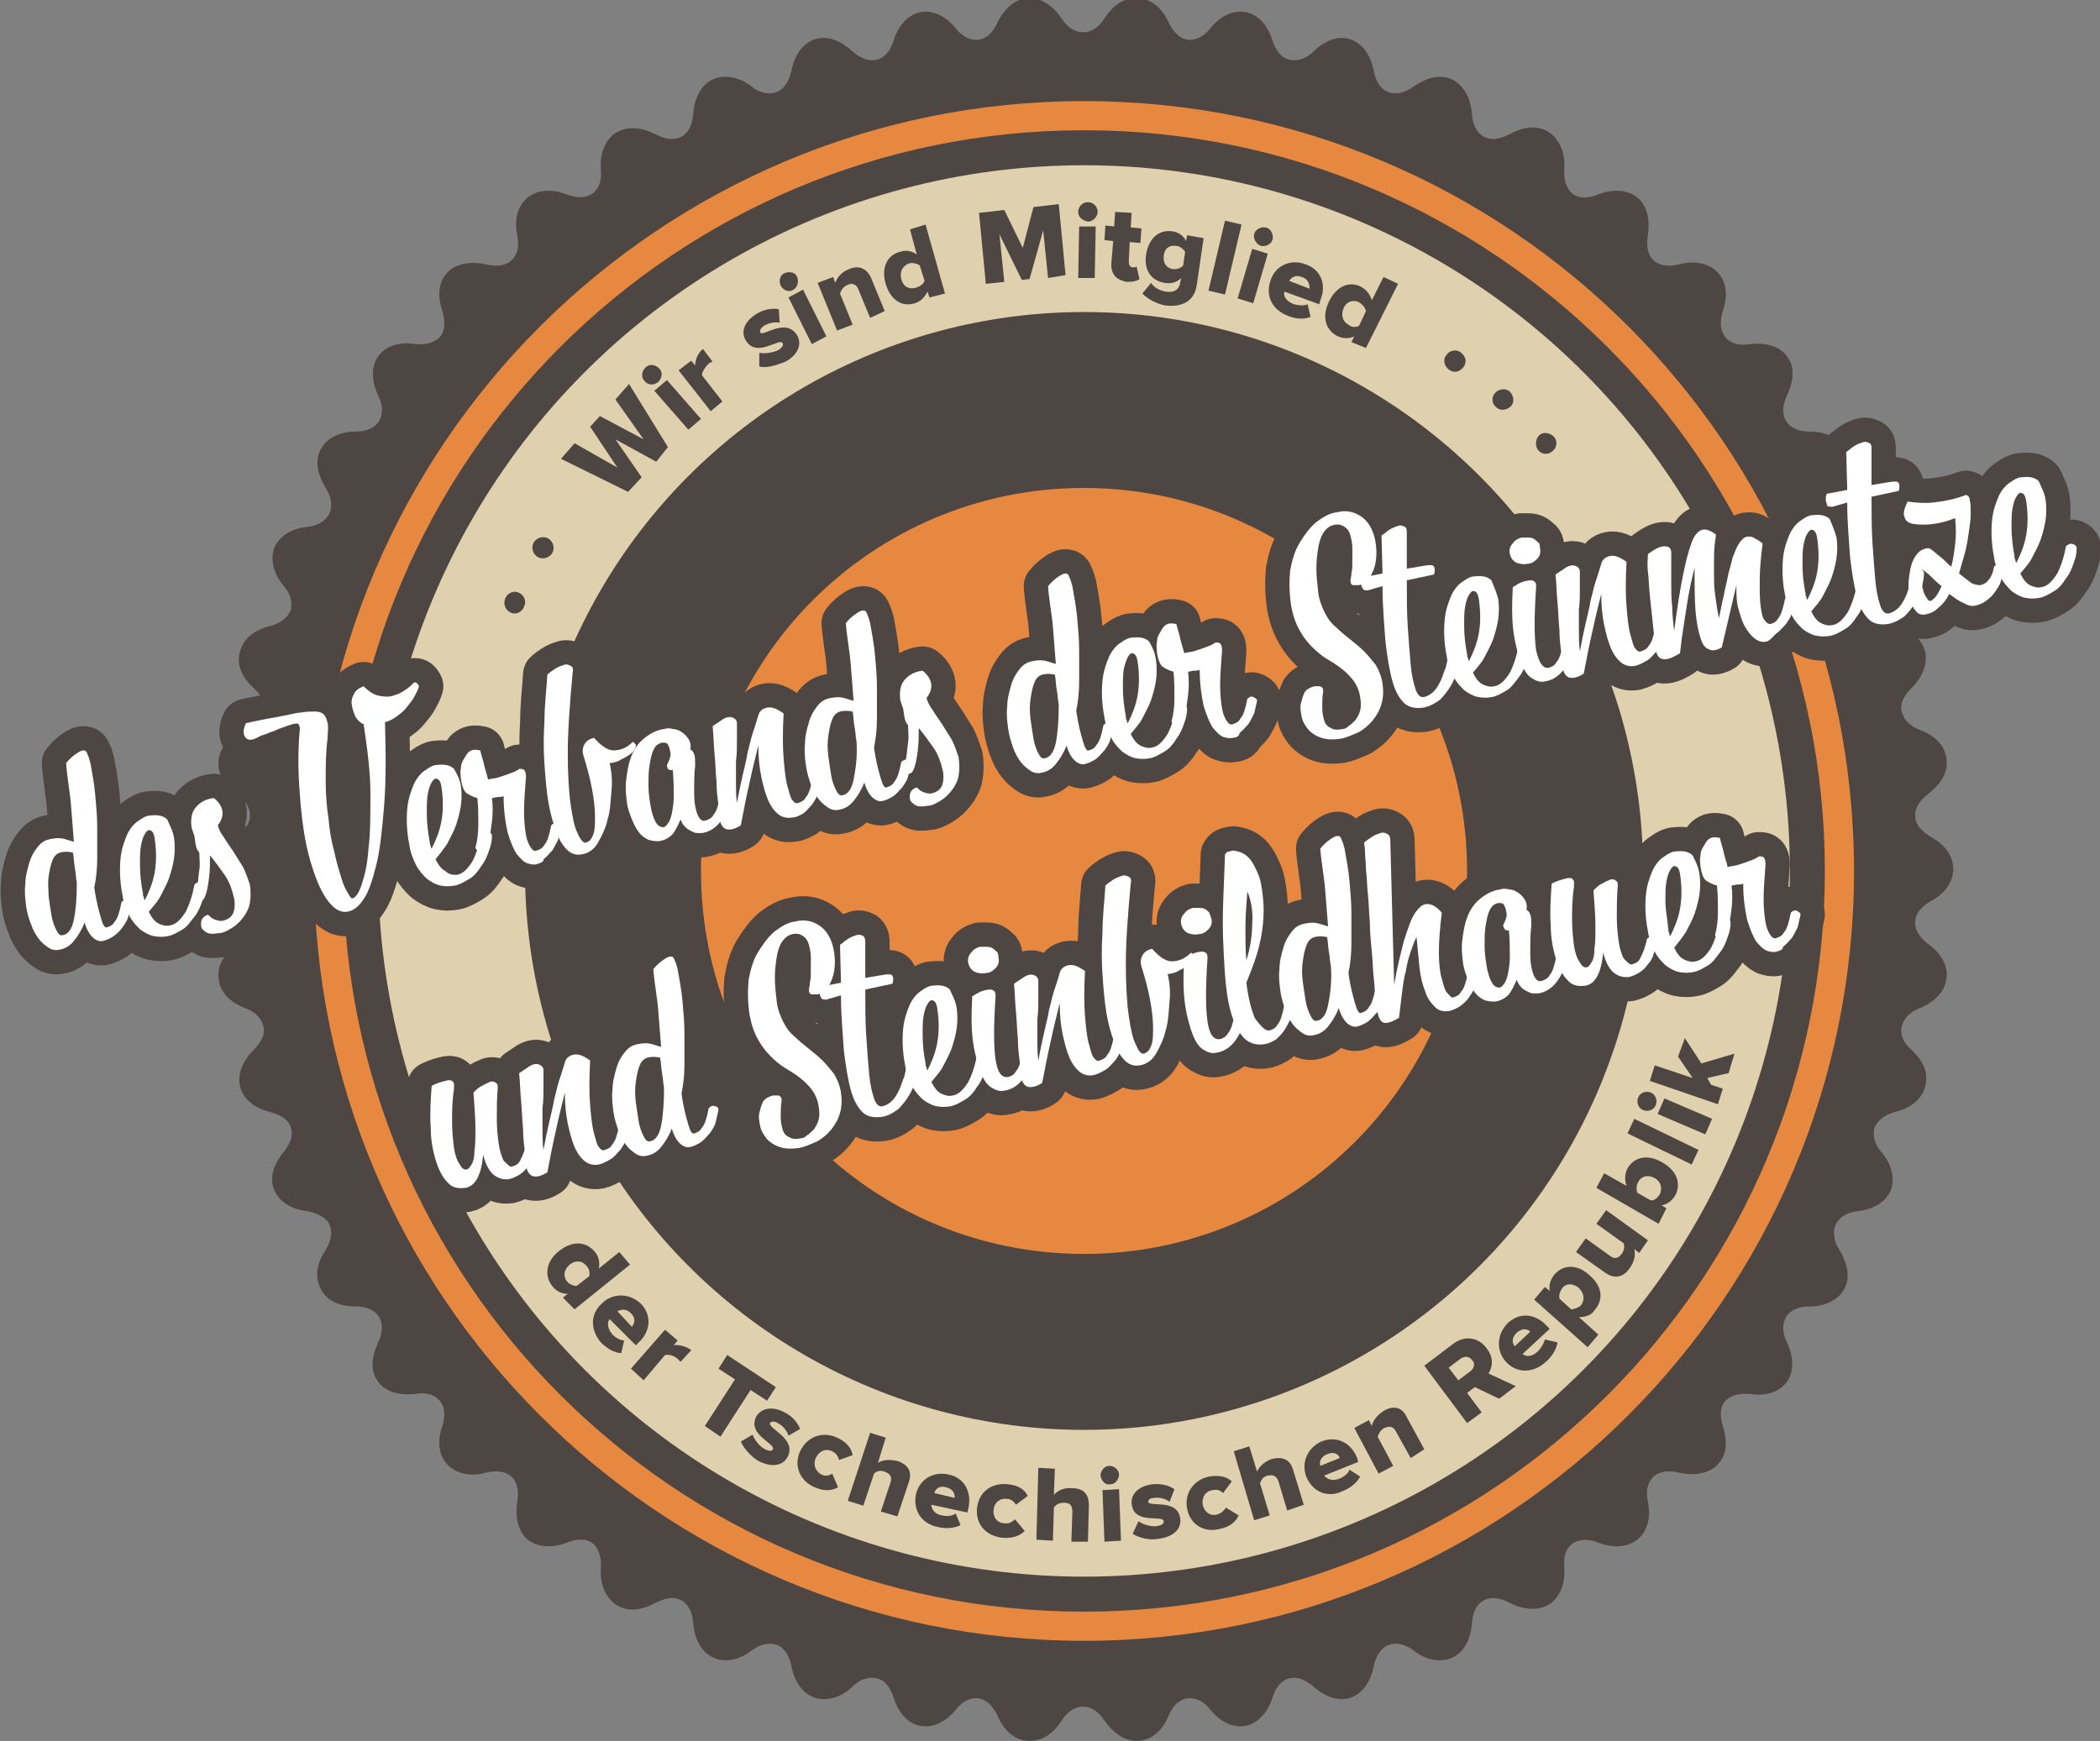 <?xml version="1.0" encoding="utf-8"?>
<!DOCTYPE svg PUBLIC "-//W3C//DTD SVG 1.1//EN" "http://www.w3.org/Graphics/SVG/1.1/DTD/svg11.dtd">
<svg version="1.1" id="Vrstva_1" xmlns="http://www.w3.org/2000/svg" xmlns:xlink="http://www.w3.org/1999/xlink" x="0px" y="0px"
	 viewBox="0 0 216 179.1" enable-background="new 0 0 216 179.1" xml:space="preserve">
<rect x="0" y="0" width="216" height="179.1" fill="#808080" stroke="none"/>
<g>
	<path fill="#4E4642" d="M116.9,179.1c-1.2,0-2.4-0.8-3.3-2.1c-1.2-1.9-3.2-1.9-4.4,0c-0.9,1.4-2,2.1-3.3,2.1
		c-1.3,0-2.6-0.9-3.3-2.6c-0.5-1.1-1.3-1.8-2.2-1.8c-0.7,0-1.5,0.4-2.1,1.2c-0.9,1.1-2,1.7-3.1,1.7c-1.5,0-2.7-1.1-3.3-3
		c-0.4-1.3-1.2-2-2.2-2c-0.7,0-1.4,0.3-2,0.9c-0.9,0.9-2,1.3-3,1.3c-1.6,0-2.9-1.3-3.3-3.4c-0.3-1.5-1.1-2.3-2.2-2.3
		c-0.6,0-1.2,0.2-1.9,0.7c-0.9,0.7-1.8,1-2.7,1c-1.8,0-3.1-1.5-3.3-3.8c-0.1-1.6-0.9-2.6-2.2-2.6c-0.5,0-1.1,0.2-1.7,0.5
		c-1.8,1-3.5,0.9-4.6-0.3c-0.7-0.8-1.1-1.9-1-3.3c0.1-1-0.2-1.8-0.6-2.3c-0.6-0.7-1.7-0.8-2.9-0.3c-1.8,0.7-3.5,0.4-4.4-0.7
		c-0.7-0.9-0.9-2.1-0.7-3.5c0.2-1,0-1.9-0.4-2.4c-0.6-0.7-1.6-0.9-2.8-0.6c-1.8,0.5-3.4,0-4.2-1.1c-0.7-0.9-0.8-2.3-0.3-3.7
		c0.3-1,0.3-1.9-0.2-2.5c-0.5-0.7-1.4-1-2.6-0.8c-1.8,0.2-3.2-0.3-3.9-1.4c-0.7-1-0.6-2.4,0.1-3.9c0.5-1,0.5-2,0.1-2.6
		c-0.4-0.7-1.3-1.1-2.4-1.1c-1.7,0-3-0.6-3.6-1.8c-0.6-1.1-0.5-2.6,0.5-4c0.6-1,0.7-1.9,0.4-2.6c-0.3-0.7-1.2-1.2-2.3-1.4
		c-1.7-0.2-2.9-1-3.4-2.2c-0.5-1.2-0.1-2.6,1-3.9c0.7-0.9,1-1.8,0.7-2.5c-0.2-0.8-1-1.3-2.1-1.6c-1.7-0.4-2.8-1.4-3.1-2.6
		c-0.3-1.2,0.2-2.6,1.4-3.8c0.8-0.8,1.2-1.6,1-2.4c-0.2-0.8-0.8-1.5-1.9-1.9c-1.6-0.6-2.6-1.7-2.7-3c-0.2-1.3,0.5-2.5,1.9-3.6
		c0.9-0.7,1.4-1.5,1.3-2.3c0-0.8-0.6-1.6-1.6-2.1c-1.5-0.8-2.3-2-2.3-3.3c0-1.3,0.8-2.5,2.3-3.3c1-0.6,1.6-1.3,1.6-2.1
		c0.1-0.8-0.4-1.6-1.3-2.3c-1.4-1-2.1-2.3-1.9-3.6c0.2-1.3,1.1-2.3,2.7-3c1.1-0.4,1.7-1.1,1.9-1.9c0.2-0.8-0.2-1.7-1-2.4
		c-1.3-1.2-1.8-2.5-1.4-3.8c0.3-1.2,1.4-2.2,3.1-2.6c1.1-0.3,1.8-0.9,2.1-1.6c0.2-0.8,0-1.7-0.7-2.5c-1.1-1.3-1.4-2.7-1-3.9
		c0.5-1.2,1.7-2,3.4-2.2c1.1-0.1,1.9-0.6,2.3-1.4c0.3-0.7,0.2-1.7-0.4-2.6c-0.9-1.5-1.1-2.9-0.5-4c0.6-1.1,1.9-1.8,3.6-1.8
		c1.1,0,2-0.4,2.4-1.1c0.4-0.7,0.4-1.6-0.1-2.6c-0.7-1.5-0.7-2.9-0.1-3.9c0.7-1.1,2.1-1.7,3.9-1.4c1.2,0.1,2.1-0.2,2.6-0.8
		c0.5-0.6,0.5-1.5,0.2-2.6c-0.5-1.5-0.4-2.8,0.3-3.7c0.8-1.1,2.4-1.5,4.2-1.1c1.2,0.3,2.2,0.1,2.8-0.6c0.5-0.6,0.6-1.4,0.4-2.4
		c-0.3-1.5,0-2.7,0.7-3.5c0.9-1.1,2.6-1.4,4.4-0.7c1.2,0.5,2.3,0.3,2.9-0.3c0.5-0.5,0.7-1.3,0.6-2.3c-0.1-1.4,0.3-2.5,1-3.3
		c1.1-1.1,2.8-1.2,4.6-0.3c0.6,0.3,1.1,0.5,1.7,0.5c1.3,0,2.1-1,2.2-2.6c0.2-2.3,1.4-3.8,3.3-3.8c0.9,0,1.8,0.3,2.7,1
		c0.6,0.5,1.3,0.7,1.9,0.7c1.1,0,1.9-0.9,2.2-2.3c0.4-2.1,1.7-3.4,3.3-3.4c1,0,2,0.5,3,1.4c0.7,0.6,1.4,0.9,2,0.9c1,0,1.8-0.7,2.2-2
		c0.6-1.9,1.9-3,3.3-3c1.1,0,2.2,0.6,3.1,1.7c0.6,0.8,1.4,1.2,2.1,1.2c0.9,0,1.7-0.6,2.2-1.8c0.8-1.6,2-2.5,3.3-2.5
		c1.2,0,2.4,0.8,3.3,2.1c1.2,1.9,3.2,1.9,4.4,0c0.9-1.4,2-2.1,3.3-2.1c1.3,0,2.6,0.9,3.3,2.5c0.5,1.1,1.3,1.8,2.2,1.8
		c0.7,0,1.5-0.4,2.1-1.2c0.9-1.1,2-1.7,3.1-1.7c1.5,0,2.7,1.1,3.3,3c0.4,1.3,1.2,2,2.2,2c0.7,0,1.4-0.3,2-0.9c0.9-0.9,2-1.4,2.9-1.4
		c1.6,0,2.9,1.3,3.3,3.4c0.3,1.5,1.1,2.3,2.2,2.3c0.6,0,1.2-0.2,1.9-0.7c0.9-0.6,1.8-1,2.7-1c1.8,0,3.1,1.5,3.3,3.8
		c0.1,1.6,0.9,2.6,2.2,2.6c0.5,0,1.1-0.2,1.7-0.5c1.8-1,3.5-0.9,4.6,0.3c0.7,0.8,1.1,1.9,1,3.3c-0.1,1,0.2,1.8,0.6,2.3
		c0.6,0.7,1.7,0.8,2.9,0.3c1.8-0.7,3.5-0.4,4.4,0.7c0.7,0.9,0.9,2.1,0.7,3.5c-0.2,1,0,1.9,0.4,2.4c0.6,0.7,1.6,0.9,2.8,0.6
		c1.8-0.5,3.4,0,4.2,1.1c0.7,0.9,0.8,2.3,0.3,3.7c-0.3,1-0.3,1.9,0.2,2.6c0.5,0.7,1.4,1,2.6,0.8c1.8-0.2,3.2,0.3,3.9,1.4
		c0.7,1,0.6,2.4-0.1,3.9c-0.5,1-0.5,2-0.1,2.6c0.4,0.7,1.3,1.1,2.4,1.1c1.7,0,3,0.6,3.6,1.8c0.6,1.1,0.5,2.6-0.5,4
		c-0.6,1-0.7,1.9-0.4,2.6c0.3,0.7,1.2,1.2,2.3,1.4c1.7,0.2,2.9,1,3.4,2.2c0.5,1.2,0.1,2.6-1,3.9c-0.7,0.9-1,1.8-0.7,2.5
		c0.3,0.8,1,1.3,2.1,1.6c1.7,0.4,2.8,1.4,3.1,2.6c0.3,1.2-0.2,2.6-1.4,3.8c-0.8,0.8-1.2,1.6-1,2.4c0.2,0.8,0.8,1.5,1.9,1.9
		c1.6,0.6,2.6,1.7,2.7,3c0.2,1.3-0.5,2.5-1.9,3.6c-0.9,0.7-1.4,1.5-1.3,2.3c0,0.8,0.6,1.5,1.6,2.1c1.5,0.8,2.3,2,2.3,3.3
		c0,1.3-0.8,2.5-2.3,3.3c-1,0.6-1.6,1.3-1.6,2.1c-0.1,0.8,0.4,1.6,1.3,2.3c1.4,1,2.1,2.3,1.9,3.6c-0.2,1.3-1.1,2.3-2.7,3
		c-1.1,0.4-1.7,1.1-1.9,1.9c-0.2,0.8,0.2,1.7,1,2.4c1.3,1.2,1.8,2.5,1.4,3.8c-0.3,1.2-1.4,2.2-3.1,2.6c-1.1,0.3-1.8,0.9-2.1,1.6
		c-0.2,0.8,0,1.7,0.7,2.5c1.1,1.3,1.4,2.7,1,3.9c-0.5,1.2-1.7,2-3.4,2.2c-1.1,0.1-1.9,0.6-2.3,1.4c-0.3,0.7-0.2,1.7,0.4,2.6
		c0.9,1.5,1.1,2.9,0.5,4c-0.6,1.1-1.9,1.8-3.6,1.8c-1.1,0-2,0.4-2.4,1.1c-0.4,0.7-0.4,1.6,0.1,2.6c0.7,1.5,0.7,2.9,0.1,3.9
		c-0.7,1.1-2.1,1.7-3.9,1.4c-1.2-0.1-2.1,0.2-2.6,0.8c-0.5,0.6-0.5,1.5-0.2,2.5c0.5,1.5,0.4,2.8-0.3,3.7c-0.8,1.1-2.4,1.5-4.2,1.1
		c-1.2-0.3-2.2-0.1-2.8,0.6c-0.5,0.6-0.6,1.4-0.4,2.4c0.3,1.5,0,2.7-0.7,3.5c-0.9,1.1-2.6,1.4-4.4,0.7c-1.2-0.5-2.3-0.3-2.9,0.3
		c-0.5,0.5-0.7,1.3-0.6,2.3c0.1,1.4-0.3,2.5-1,3.3c-1.1,1.1-2.8,1.2-4.6,0.3c-0.6-0.3-1.1-0.5-1.7-0.5c-1.3,0-2.1,1-2.2,2.6
		c-0.2,2.3-1.4,3.8-3.3,3.8c-0.9,0-1.8-0.3-2.7-1c-0.6-0.5-1.3-0.7-1.9-0.7c-1.1,0-1.9,0.9-2.2,2.3c-0.4,2.1-1.7,3.4-3.3,3.4
		c-1,0-2-0.5-2.9-1.3c-0.7-0.6-1.4-0.9-2-0.9c-1,0-1.8,0.7-2.2,2c-0.6,1.9-1.9,3-3.3,3c-1.1,0-2.2-0.6-3.1-1.7
		c-0.6-0.8-1.4-1.2-2.1-1.2c-0.9,0-1.7,0.6-2.2,1.8C119.5,178.2,118.3,179.1,116.9,179.1z"/>
</g>
<path fill="#E68840" d="M190.7,89.6c0,43.7-35.5,79.2-79.2,79.2c-43.7,0-79.2-35.5-79.2-79.2c0-43.7,35.5-79.2,79.2-79.2
	C155.2,10.4,190.7,45.8,190.7,89.6z"/>
<path fill="#4E4642" d="M187.7,89.6c0,42.1-34.1,76.2-76.2,76.2c-42.1,0-76.2-34.1-76.2-76.2c0-42.1,34.1-76.2,76.2-76.2
	C153.5,13.4,187.7,47.5,187.7,89.6z"/>
<circle fill="#DFD0AE" cx="111.5" cy="89.6" r="72.6"/>
<circle fill="#4E4642" cx="111.5" cy="89.6" r="57.5"/>
<g>
	<path fill="#E68840" d="M111.5,50.2c-21.8,0-39.4,17.6-39.4,39.4c0,21.8,17.6,39.4,39.4,39.4c21.8,0,39.4-17.6,39.4-39.4
		C150.9,67.8,133.2,50.2,111.5,50.2z"/>
</g>
<g>
	<path fill="#DFD0AE" d="M49.4,106.5c-0.6,0.1-1.2-0.2-1.3-0.8c-0.2-0.6,0.2-1.2,0.8-1.3c0.6-0.2,1.2,0.2,1.3,0.8
		C50.4,105.7,50,106.4,49.4,106.5z"/>
	<path fill="#DFD0AE" d="M48,100.3c-0.6,0.1-1.1-0.3-1.2-0.9c-0.1-0.6,0.3-1.2,0.9-1.2c0.6-0.1,1.2,0.3,1.2,0.9
		C49,99.6,48.6,100.2,48,100.3z"/>
	<path fill="#DFD0AE" d="M47.2,94c-0.6,0-1.1-0.4-1.1-1s0.4-1.1,1-1.2c0.6,0,1.1,0.4,1.2,1C48.3,93.4,47.8,94,47.2,94z"/>
	<path fill="#DFD0AE" d="M47,87.7c-0.6,0-1.1-0.5-1-1.1s0.5-1.1,1.1-1.1c0.6,0,1.1,0.5,1,1.1C48.1,87.2,47.6,87.7,47,87.7z"/>
	<path fill="#DFD0AE" d="M47.5,81.3c-0.6-0.1-1-0.7-0.9-1.2c0.1-0.6,0.6-1,1.2-0.9c0.6,0.1,1,0.6,0.9,1.2
		C48.6,81,48.1,81.4,47.5,81.3z"/>
	<path fill="#DFD0AE" d="M48.5,75.1c-0.6-0.1-0.9-0.7-0.8-1.3c0.1-0.6,0.7-0.9,1.3-0.8c0.6,0.1,0.9,0.7,0.8,1.3
		C49.7,74.8,49.1,75.2,48.5,75.1z"/>
	<path fill="#DFD0AE" d="M50.2,69c-0.5-0.2-0.9-0.8-0.7-1.4s0.8-0.9,1.4-0.7c0.6,0.2,0.9,0.8,0.7,1.4C51.4,68.8,50.8,69.2,50.2,69z"
		/>
	<path fill="#4E4642" d="M52.5,63c-0.5-0.2-0.8-0.9-0.5-1.5c0.2-0.5,0.9-0.8,1.4-0.5c0.5,0.2,0.8,0.9,0.5,1.4
		C53.7,63,53,63.3,52.5,63z"/>
	<path fill="#4E4642" d="M55.3,57.3c-0.5-0.3-0.7-1-0.4-1.5c0.3-0.5,1-0.7,1.5-0.4c0.5,0.3,0.7,1,0.4,1.5
		C56.5,57.4,55.8,57.6,55.3,57.3z"/>
	<path fill="#DFD0AE" d="M58.7,52c-0.5-0.3-0.6-1-0.2-1.5s1-0.6,1.5-0.2c0.5,0.3,0.6,1,0.2,1.5S59.2,52.3,58.7,52z"/>
	<path fill="#DFD0AE" d="M62.6,47c-0.4-0.4-0.5-1.1-0.1-1.5c0.4-0.4,1.1-0.5,1.5-0.1c0.4,0.4,0.5,1.1,0.1,1.5
		C63.8,47.3,63.1,47.4,62.6,47z"/>
	<path fill="#DFD0AE" d="M67,42.4c-0.4-0.4-0.4-1.1,0.1-1.5c0.4-0.4,1.1-0.4,1.5,0.1c0.4,0.4,0.4,1.1-0.1,1.5
		C68.1,42.8,67.4,42.8,67,42.4z"/>
	<path fill="#DFD0AE" d="M71.8,38.2c-0.3-0.5-0.2-1.2,0.2-1.5s1.2-0.3,1.5,0.2c0.4,0.5,0.3,1.2-0.2,1.5S72.2,38.7,71.8,38.2z"/>
	<path fill="#DFD0AE" d="M77,34.5c-0.3-0.5-0.1-1.2,0.4-1.5s1.2-0.1,1.5,0.4c0.3,0.5,0.1,1.2-0.4,1.5C78,35.2,77.3,35.1,77,34.5z"/>
	<path fill="#DFD0AE" d="M82.5,31.4c-0.3-0.5,0-1.2,0.5-1.5s1.2,0,1.5,0.5c0.3,0.5,0,1.2-0.5,1.5C83.4,32.2,82.8,32,82.5,31.4z"/>
	<path fill="#DFD0AE" d="M88.3,28.9c-0.2-0.5,0.1-1.2,0.7-1.4s1.2,0.1,1.4,0.6c0.2,0.6-0.1,1.2-0.6,1.4
		C89.2,29.7,88.5,29.4,88.3,28.9z"/>
	<path fill="#DFD0AE" d="M94.3,26.9c-0.1-0.6,0.2-1.2,0.8-1.3c0.6-0.1,1.2,0.2,1.3,0.8c0.1,0.6-0.2,1.2-0.8,1.3S94.5,27.4,94.3,26.9
		z"/>
	<path fill="#DFD0AE" d="M100.5,25.5c-0.1-0.6,0.3-1.1,0.9-1.2c0.6-0.1,1.2,0.3,1.2,0.9c0.1,0.6-0.3,1.2-0.9,1.2
		C101.2,26.5,100.6,26.1,100.5,25.5z"/>
	<path fill="#DFD0AE" d="M106.8,24.7c0-0.6,0.5-1.1,1-1.1c0.6,0,1.1,0.4,1.1,1c0,0.6-0.4,1.1-1,1.1S106.9,25.3,106.8,24.7z"/>
	<path fill="#DFD0AE" d="M113.2,24.6c0-0.6,0.6-1.1,1.1-1c0.6,0,1.1,0.5,1,1.1c0,0.6-0.5,1.1-1.1,1
		C113.6,25.7,113.1,25.2,113.2,24.6z"/>
	<path fill="#DFD0AE" d="M119.5,25.1c0.1-0.6,0.7-1,1.2-0.9s1,0.6,0.9,1.2c-0.1,0.6-0.6,1-1.2,0.9S119.4,25.6,119.5,25.1z"/>
	<path fill="#DFD0AE" d="M125.8,26.2c0.1-0.6,0.8-0.9,1.3-0.8c0.6,0.1,0.9,0.7,0.8,1.3c-0.1,0.6-0.7,0.9-1.3,0.8
		S125.6,26.7,125.8,26.2z"/>
	<path fill="#DFD0AE" d="M131.9,27.9c0.2-0.5,0.8-0.8,1.4-0.7c0.6,0.2,0.9,0.8,0.7,1.4c-0.2,0.6-0.8,0.9-1.4,0.7
		S131.7,28.4,131.9,27.9z"/>
	<path fill="#DFD0AE" d="M137.8,30.2c0.2-0.5,0.9-0.8,1.5-0.5c0.5,0.3,0.8,0.9,0.5,1.4c-0.3,0.5-0.9,0.8-1.5,0.5
		C137.8,31.4,137.5,30.7,137.8,30.2z"/>
	<path fill="#DFD0AE" d="M143.4,33c0.3-0.5,1-0.7,1.5-0.4c0.5,0.3,0.7,1,0.4,1.5c-0.3,0.5-1,0.7-1.5,0.4
		C143.3,34.2,143.1,33.6,143.4,33z"/>
	<path fill="#4E4642" d="M148.8,36.5c0.3-0.5,1.1-0.6,1.5-0.2c0.5,0.4,0.6,1,0.2,1.5c-0.4,0.5-1,0.6-1.5,0.2
		C148.5,37.6,148.4,36.9,148.8,36.5z"/>
	<path fill="#4E4642" d="M153.8,40.4c0.4-0.4,1.1-0.5,1.5-0.1c0.4,0.4,0.5,1.1,0.1,1.5c-0.4,0.4-1.1,0.5-1.5,0.1
		C153.4,41.5,153.4,40.8,153.8,40.4z"/>
	<path fill="#4E4642" d="M158.3,44.8c0.4-0.4,1.1-0.3,1.5,0.1c0.4,0.4,0.4,1.1-0.1,1.5c-0.4,0.4-1.1,0.4-1.5-0.1
		C157.9,45.9,157.9,45.2,158.3,44.8z"/>
	<path fill="#DFD0AE" d="M162.5,49.6c0.5-0.3,1.2-0.2,1.5,0.2c0.4,0.5,0.3,1.2-0.2,1.5c-0.5,0.4-1.2,0.3-1.5-0.2S162,50,162.5,49.6z
		"/>
	<path fill="#DFD0AE" d="M166.1,54.8c0.5-0.3,1.2-0.1,1.5,0.4c0.3,0.5,0.1,1.2-0.4,1.5c-0.5,0.3-1.2,0.1-1.5-0.4
		S165.6,55.1,166.1,54.8z"/>
	<path fill="#DFD0AE" d="M169.2,60.4c0.5-0.2,1.2,0,1.4,0.5c0.3,0.5,0,1.2-0.5,1.4c-0.5,0.3-1.2,0-1.5-0.5
		C168.4,61.3,168.7,60.6,169.2,60.4z"/>
	<path fill="#DFD0AE" d="M171.7,66.2c0.5-0.2,1.2,0.1,1.4,0.7c0.2,0.6-0.1,1.2-0.6,1.4c-0.6,0.2-1.2-0.1-1.4-0.7
		C170.9,67,171.2,66.4,171.7,66.2z"/>
	<path fill="#DFD0AE" d="M174.4,75.2c0.6-0.1,1.2,0.3,1.3,0.9c0.1,0.6-0.3,1.2-0.8,1.3c-0.6,0.1-1.2-0.3-1.3-0.9
		C173.5,75.9,173.8,75.3,174.4,75.2z"/>
	<path fill="#DFD0AE" d="M175.5,81.5c0.6-0.1,1.1,0.4,1.2,1c0.1,0.6-0.4,1.1-1,1.2c-0.6,0.1-1.1-0.4-1.2-1
		C174.4,82.1,174.9,81.6,175.5,81.5z"/>
</g>
<g>
	<g>

			<path fill="#4E4642" stroke="#4E4642" stroke-width="5" stroke-linecap="round" stroke-linejoin="round" stroke-miterlimit="10" d="
			M6.8,78.5c0.4-0.5,0.8-0.8,1.1-1c0.3-0.2,0.5-0.3,0.7-0.3c0.2,0,0.3,0.1,0.4,0.4c0.1,0.2,0.2,0.5,0.3,0.9c0.2,1.1,0.4,2.2,0.5,3.3
			s0.2,2.2,0.2,3.3s0,2.2,0,3.2c0,1.1-0.1,2-0.3,3c0.2,1.5,0.5,2.5,0.7,3.2c0.2,0.7,0.4,1,0.6,0.9c0.3-0.1,0.6-0.2,0.8-0.6
			c0.3-0.3,0.5-1,0.7-2c0.2-0.2,0.4-0.3,0.6-0.2s0.4,0.2,0.4,0.4c-0.1,0.4-0.2,0.9-0.3,1.3s-0.4,0.8-0.6,1.1s-0.5,0.6-0.9,0.9
			c-0.3,0.2-0.7,0.4-1.1,0.5c-0.4,0.1-0.8-0.1-1.1-0.4c-0.3-0.3-0.6-0.8-0.8-1.5c-0.3,0.8-0.7,1.4-1.1,1.9c-0.4,0.5-0.9,0.8-1.5,0.9
			c-0.4,0.1-0.8,0-1.1-0.2S4.3,97,4,96.6c-0.3-0.4-0.6-0.9-0.8-1.5C3,94.6,2.8,94,2.7,93.3c-0.1-0.8-0.2-1.5-0.1-2.3
			c0-0.8,0.2-1.5,0.4-2.2c0.2-0.7,0.5-1.2,0.9-1.7c0.4-0.5,0.8-0.7,1.4-0.8c0.5-0.1,0.9-0.1,1.3,0c0.3,0.1,0.7,0.2,1,0.3
			c-0.1-1.2-0.2-2.5-0.3-3.8S6.9,80,6.8,78.5z M7.9,90.8c-0.1-0.5-0.1-1-0.2-1.5c-0.1-0.5-0.1-1.1-0.2-1.6c-0.5-0.1-0.9-0.1-1.3,0
			c-0.3,0.1-0.6,0.3-0.8,0.8s-0.3,1-0.4,1.7S5,91.5,5,92.2c0.1,0.7,0.2,1.4,0.3,2c0.1,0.6,0.3,1.1,0.5,1.5c0.2,0.4,0.4,0.6,0.7,0.5
			c0.5-0.1,0.9-0.6,1.1-1.6S7.9,92.4,7.9,90.8z"/>

			<path fill="#4E4642" stroke="#4E4642" stroke-width="5" stroke-linecap="round" stroke-linejoin="round" stroke-miterlimit="10" d="
			M17.9,86.2c0.1,0.7,0.1,1.4,0,2.1s-0.3,1.4-0.5,2s-0.6,1.3-0.9,1.9s-0.8,1.1-1.2,1.6c0.3,0.6,0.6,1,1,1.2c0.4,0.2,0.8,0.3,1.2,0.2
			c0.6-0.1,1.1-0.6,1.6-1.4c0.4-0.8,0.7-1.7,0.9-2.8c0.3-0.3,0.6-0.3,0.8-0.2c0.2,0.1,0.3,0.2,0.3,0.4c0,0.5-0.1,1-0.3,1.5
			c-0.2,0.6-0.4,1.1-0.8,1.6s-0.7,1-1.2,1.3s-1,0.6-1.5,0.7c-0.5,0.1-1,0.1-1.5,0c-0.5-0.1-1-0.4-1.4-0.7c-0.4-0.4-0.8-0.8-1.1-1.4
			c-0.3-0.6-0.6-1.3-0.7-2.1c-0.3-1.5-0.3-2.8-0.2-3.8c0.1-1,0.4-1.8,0.7-2.5c0.3-0.6,0.7-1.1,1.2-1.4c0.4-0.3,0.8-0.5,1.1-0.5
			c0.8-0.1,1.4,0,1.8,0.4C17.5,85,17.8,85.5,17.9,86.2z M14.7,91.9c0,0.1,0,0.3,0.1,0.4c0,0.1,0,0.2,0.1,0.3c0.4-0.8,0.8-1.7,1-2.8
			c0.2-1.1,0.2-2.3,0-3.6c-0.1-0.6-0.3-0.8-0.6-0.8c-0.1,0-0.3,0.2-0.4,0.4c-0.2,0.3-0.3,0.7-0.4,1.2c-0.1,0.5-0.1,1.2-0.1,2
			C14.4,89.9,14.5,90.9,14.7,91.9z"/>

			<path fill="#4E4642" stroke="#4E4642" stroke-width="5" stroke-linecap="round" stroke-linejoin="round" stroke-miterlimit="10" d="
			M20,86c-0.1-0.3-0.2-0.5-0.3-0.9c-0.1-0.8,0-1.5,0.4-2c0.4-0.5,1-0.9,1.9-1c1,0.8,1.2,1.8,0.4,2.8c0.1,0.4,0.3,0.8,0.6,1.2
			c0.3,0.5,0.6,0.9,1,1.5c0.3,0.5,0.7,1.1,1,1.6c0.3,0.6,0.5,1.2,0.7,1.8c0.1,0.7,0.1,1.3,0,1.9s-0.4,1.1-0.7,1.5s-0.7,0.8-1.2,1.1
			s-0.9,0.5-1.3,0.5c-0.6,0.1-1,0.1-1.3-0.1c-0.3-0.2-0.5-0.4-0.5-0.6c-0.1-0.6,0.1-1,0.7-1.2c0.2,0.2,0.4,0.4,0.7,0.5
			c0.3,0.1,0.6,0.2,0.9,0.1c0.4-0.1,0.7-0.3,0.9-0.6s0.3-0.9,0.2-1.6c-0.2-0.9-0.5-1.8-1-2.5c-0.5-0.7-1-1.4-1.5-2
			c0,0.8,0,1.5-0.1,2.3c-0.1,0.8-0.2,1.4-0.4,1.9c-0.1,0.3-0.3,0.5-0.5,0.5c-0.2,0-0.5-0.1-0.6-0.4c0.1-0.3,0.2-0.7,0.3-1.2
			c0.1-0.5,0.1-1,0.2-1.6s0-1.2,0-1.8C20.1,87.3,20.1,86.7,20,86L20,86z"/>

			<path fill="#4E4642" stroke="#4E4642" stroke-width="5" stroke-linecap="round" stroke-linejoin="round" stroke-miterlimit="10" d="
			M37.4,70.6c0.6,0.6,1.1,0.9,1.7,1c0.6,0.1,1.1,0.1,1.5-0.1c0.5-0.1,0.9-0.4,1.2-0.6s0.6-0.5,0.7-0.6c0.2-0.2,0.4-0.1,0.6,0.3
			c-0.1,0.4-0.3,0.7-0.5,1.1s-0.5,0.7-0.8,1.1s-0.6,0.6-1,0.9c-0.4,0.3-0.8,0.5-1.2,0.6c0.1,3.4,0.1,6.3-0.1,8.7
			c-0.2,2.4-0.4,4.4-0.8,6c-0.4,1.6-0.8,2.8-1.3,3.5c-0.5,0.8-1.1,1.2-1.7,1.3c-0.7,0.1-1.4-0.3-2.1-1.3c-0.7-1-1.2-2.3-1.7-4
			c-0.5-1.7-0.8-3.7-1-6c-0.2-2.3-0.3-4.6-0.1-7.1c0.1-0.5,0-0.8-0.1-0.9s-0.4-0.1-0.9,0.1c-0.1,0-0.3,0.1-0.6,0.2
			c-0.3,0.1-0.6,0.2-1,0.4c-0.4,0.1-0.7,0.3-1.1,0.4c-0.4,0.1-0.6,0.3-0.9,0.4c-0.5,0.2-0.8,0.1-1-0.2s-0.2-0.8,0.1-1.4
			c0.4-0.1,0.9-0.2,1.4-0.3c0.5-0.1,1-0.2,1.6-0.3c0.5-0.1,1-0.2,1.5-0.3c0.5-0.1,0.9-0.2,1.2-0.2c0.5-0.1,1-0.1,1.4-0.1
			c0.4,0,0.7,0.1,0.9,0.3c0.2,0.2,0.3,0.5,0.4,0.9c0.1,0.4,0,0.9,0,1.5c-0.2,1.5-0.2,3-0.2,4.4c0,1.4,0.1,2.7,0.3,4
			c0.1,1.2,0.3,2.3,0.6,3.4c0.2,1,0.5,1.9,0.7,2.6s0.5,1.3,0.7,1.6c0.2,0.4,0.4,0.6,0.5,0.5c0.3-0.1,0.6-0.5,0.9-1.4
			c0.3-0.9,0.6-2.1,0.7-3.7c0.2-1.6,0.2-3.4,0.2-5.6s-0.3-4.6-0.7-7.2c0,0,0,0,0,0c-0.3-0.1-0.6-0.4-0.8-0.7
			c-0.2-0.4-0.3-0.7-0.4-1.2s0-0.8,0.2-1.2S36.9,70.8,37.4,70.6z"/>

			<path fill="#4E4642" stroke="#4E4642" stroke-width="5" stroke-linecap="round" stroke-linejoin="round" stroke-miterlimit="10" d="
			M47.4,80.8c0.1,0.7,0.1,1.4,0,2.1s-0.3,1.4-0.5,2c-0.2,0.6-0.6,1.3-0.9,1.9c-0.4,0.6-0.8,1.1-1.2,1.6c0.3,0.6,0.6,1,1,1.2
			C46.2,90,46.6,90,47,90c0.6-0.1,1.1-0.6,1.6-1.4c0.4-0.8,0.7-1.7,0.9-2.8c0.3-0.3,0.6-0.3,0.8-0.2c0.2,0.1,0.3,0.2,0.3,0.4
			c0,0.5-0.1,1-0.3,1.5c-0.2,0.6-0.4,1.1-0.8,1.6c-0.3,0.5-0.7,1-1.2,1.3s-1,0.6-1.5,0.7c-0.5,0.1-1,0.1-1.5,0
			c-0.5-0.1-1-0.4-1.4-0.7c-0.4-0.4-0.8-0.8-1.1-1.4c-0.3-0.6-0.6-1.3-0.7-2.1c-0.3-1.5-0.3-2.8-0.2-3.8c0.1-1,0.4-1.8,0.7-2.5
			c0.3-0.6,0.7-1.1,1.2-1.4c0.4-0.3,0.8-0.5,1.1-0.5c0.8-0.1,1.4,0,1.8,0.4C47,79.6,47.3,80.2,47.4,80.8z M44.2,86.6
			c0,0.1,0,0.3,0.1,0.4c0,0.1,0,0.2,0.1,0.3c0.4-0.8,0.8-1.7,1-2.8c0.2-1.1,0.2-2.3,0-3.6c-0.1-0.6-0.3-0.8-0.6-0.8
			c-0.1,0-0.3,0.2-0.4,0.4c-0.2,0.3-0.3,0.7-0.4,1.2c-0.1,0.5-0.1,1.2-0.1,2C43.9,84.6,44,85.5,44.2,86.6z"/>

			<path fill="#4E4642" stroke="#4E4642" stroke-width="5" stroke-linecap="round" stroke-linejoin="round" stroke-miterlimit="10" d="
			M55.2,88.9c-0.3,0.1-0.7,0-1-0.1s-0.7-0.5-1.1-1c-0.3-0.5-0.6-1.2-0.9-2.2c-0.2-0.9-0.4-2.2-0.4-3.7c-0.2,0.1-0.4,0.1-0.6,0.1
			c-0.2,0-0.4,0.1-0.6,0.1c0.1,0.8,0.1,1.6,0,2.4s-0.2,1.7-0.5,2.6c-0.1,0.4-0.3,0.5-0.6,0.5c-0.3,0-0.5-0.1-0.6-0.4
			c0.2-0.7,0.3-1.5,0.3-2.4c0-0.9,0-1.8-0.1-2.7c-0.4-0.1-0.8-0.3-1.1-0.5s-0.5-0.8-0.6-1.5c0-0.3-0.1-0.6,0-1c0-0.4,0.1-0.7,0.3-1
			s0.3-0.6,0.6-0.8c0.3-0.2,0.6-0.2,1.1-0.1c0.1,0.5,0.3,1,0.4,1.5s0.3,1,0.4,1.5c0.3-0.1,0.6-0.1,1-0.2c0.3-0.1,0.6-0.2,0.9-0.3
			c0.3-0.1,0.5-0.2,0.8-0.3c0.2-0.1,0.4-0.2,0.5-0.3c0.2,0,0.4,0,0.5,0.1s0.2,0.3,0.2,0.7c-0.1,1.4-0.2,2.6-0.2,3.6
			c0,1,0.1,1.8,0.2,2.4s0.3,1,0.5,1.3c0.2,0.3,0.4,0.4,0.6,0.3c0.3-0.1,0.6-0.2,0.8-0.6c0.3-0.3,0.5-1,0.7-2
			c0.2-0.2,0.4-0.3,0.6-0.2s0.4,0.2,0.4,0.4c-0.1,0.4-0.2,0.9-0.3,1.3c-0.2,0.4-0.4,0.8-0.6,1.1c-0.3,0.3-0.5,0.6-0.9,0.9
			C56,88.6,55.6,88.8,55.2,88.9z"/>

			<path fill="#4E4642" stroke="#4E4642" stroke-width="5" stroke-linecap="round" stroke-linejoin="round" stroke-miterlimit="10" d="
			M60.2,86.7c0.4-0.1,0.6-0.3,0.8-0.8c0.2-0.5,0.2-1.1,0.2-1.9c0-0.8-0.1-1.7-0.3-2.8c-0.2-1.1-0.5-2.2-0.9-3.5
			c-0.1-0.4-0.1-0.7,0.1-1.1s0.6-0.6,1-0.7c0.7,0.8,1.4,1.3,2,1.3c0.6,0,1.3-0.2,1.9-0.8c0.1-0.1,0.2-0.1,0.2,0
			c0.1,0.1,0.1,0.1,0.2,0.2c0,0.2,0,0.3-0.2,0.6s-0.4,0.4-0.7,0.6c-0.3,0.2-0.6,0.3-0.9,0.5c-0.3,0.1-0.6,0.2-0.9,0.2
			c0.2,0.8,0.3,1.8,0.2,2.8s-0.1,2-0.4,3c-0.2,0.9-0.6,1.7-1,2.4c-0.4,0.7-1,1.1-1.7,1.2c-0.6,0.1-1.1-0.1-1.5-0.5
			c-0.4-0.4-0.8-1-1.1-1.9c-0.3-0.8-0.6-1.8-0.8-3s-0.3-2.5-0.4-3.9c-0.1-1.4-0.1-2.9,0-4.4c0-1.6,0.2-3.2,0.3-4.8
			c0.2-0.2,0.5-0.4,0.8-0.6c0.3-0.2,0.6-0.3,0.9-0.4c0.3-0.1,0.5,0,0.7,0.1c0.2,0.1,0.3,0.3,0.2,0.7c-0.3,3.3-0.5,6-0.5,8.2
			c0,2.2,0.1,4,0.3,5.4c0.2,1.4,0.4,2.3,0.7,2.9C59.7,86.4,60,86.7,60.2,86.7z"/>

			<path fill="#4E4642" stroke="#4E4642" stroke-width="5" stroke-linecap="round" stroke-linejoin="round" stroke-miterlimit="10" d="
			M72.6,84.4c0.3-0.1,0.6-0.2,0.8-0.6c0.3-0.3,0.5-1,0.7-2c0.2-0.2,0.4-0.3,0.6-0.2s0.4,0.2,0.4,0.4c-0.1,0.9-0.4,1.7-0.9,2.4
			c-0.5,0.7-1.2,1.2-2,1.3c-0.2,0-0.3,0-0.5,0s-0.4-0.1-0.6-0.2c-0.2-0.1-0.4-0.2-0.6-0.4s-0.4-0.5-0.5-0.8
			c-0.3,0.7-0.6,1.3-0.9,1.6s-0.7,0.5-1.1,0.6c-0.5,0.1-0.9,0-1.3-0.1c-0.4-0.2-0.7-0.4-1-0.8s-0.5-0.8-0.7-1.3
			c-0.2-0.5-0.4-1-0.5-1.6c-0.1-0.8-0.2-1.6-0.1-2.4c0.1-0.8,0.2-1.6,0.5-2.4s0.7-1.4,1.3-1.9c0.6-0.5,1.3-0.9,2.1-1
			c0.3-0.1,0.6-0.1,0.9,0c0.3,0,0.6,0.1,0.9,0.3s0.5,0.4,0.7,0.7c0.2,0.3,0.3,0.7,0.2,1.1c0.2,0.1,0.3,0.2,0.4,0.5
			c0.1,0.2,0.1,0.6,0.1,1.2c-0.1,0.8-0.1,1.6-0.1,2.3c0,0.7,0,1.3,0.1,1.8c0.1,0.5,0.2,0.9,0.4,1.2S72.3,84.5,72.6,84.4z M68.6,78.7
			c0.1-0.2,0.2-0.4,0.3-0.7c0.1-0.3,0.1-0.5,0-0.8c0-0.2-0.1-0.4-0.2-0.6c-0.1-0.2-0.3-0.2-0.6-0.2c-0.4,0.1-0.7,0.3-0.9,0.8
			c-0.2,0.4-0.3,1-0.4,1.6c-0.1,0.6-0.1,1.3-0.1,2c0,0.7,0.1,1.4,0.2,2c0.1,0.7,0.3,1.3,0.5,1.7c0.2,0.4,0.5,0.6,0.8,0.6
			c0.2,0,0.4-0.2,0.5-0.4c0.2-0.2,0.3-0.6,0.4-1c0.1-0.5,0.2-1.1,0.2-1.8c0-0.7,0-1.6-0.1-2.7C68.8,79.3,68.6,79.1,68.6,78.7z"/>

			<path fill="#4E4642" stroke="#4E4642" stroke-width="5" stroke-linecap="round" stroke-linejoin="round" stroke-miterlimit="10" d="
			M81.5,84.1c-0.5,0.1-1,0-1.4-0.3c-0.4-0.3-0.8-0.8-1.1-1.5c-0.3-0.7-0.5-1.5-0.7-2.4c-0.2-1-0.3-2-0.3-3.2
			c-0.3,1.2-0.6,2.4-0.9,3.8c-0.3,1.3-0.6,2.8-0.9,4.4c-0.6,0.4-1.1,0.5-1.5,0.4c-0.3-0.1-0.5-0.4-0.6-0.7c-0.1-0.5-0.2-1.1-0.2-1.8
			c-0.1-0.7-0.2-1.5-0.2-2.4c-0.1-0.9-0.1-1.8-0.2-2.8c-0.1-1-0.1-1.9-0.2-2.9l0.9-0.6c0.4-0.3,0.8-0.4,1.1-0.3s0.5,0.3,0.5,0.6
			c0,0.5,0,1.1,0,1.8c0,0.7,0,1.4-0.1,2.1c0,0.7,0,1.4,0,2.2c0,0.7,0,1.4,0.1,2.1c0.2-1.1,0.4-2,0.6-2.9s0.4-1.6,0.5-2.3
			c0.2-0.7,0.3-1.3,0.5-1.9s0.4-1.2,0.6-1.9c0.1-0.4,0.4-0.7,0.9-0.8c0.5-0.1,1,0.1,1.7,0.6c-0.1,1.9-0.1,3.4,0,4.6
			c0.1,1.2,0.2,2.2,0.4,2.9c0.2,0.7,0.3,1.2,0.5,1.4c0.2,0.3,0.4,0.4,0.6,0.3c0.3-0.1,0.6-0.2,0.8-0.6c0.3-0.3,0.5-1,0.7-2
			C83.5,80,83.7,80,84,80s0.4,0.2,0.4,0.4c-0.1,0.4-0.2,0.9-0.3,1.3s-0.4,0.8-0.6,1.1c-0.3,0.3-0.5,0.6-0.9,0.9
			C82.2,83.9,81.9,84.1,81.5,84.1z"/>

			<path fill="#4E4642" stroke="#4E4642" stroke-width="5" stroke-linecap="round" stroke-linejoin="round" stroke-miterlimit="10" d="
			M87,64.1c0.4-0.5,0.8-0.8,1.1-1s0.5-0.3,0.7-0.3c0.2,0,0.3,0.1,0.4,0.4c0.1,0.2,0.2,0.5,0.3,0.9c0.2,1.1,0.4,2.2,0.5,3.3
			c0.1,1.1,0.2,2.2,0.2,3.3c0,1.1,0,2.2,0,3.2c0,1.1-0.1,2-0.3,3c0.2,1.5,0.5,2.5,0.7,3.2c0.2,0.7,0.4,1,0.6,0.9
			c0.3-0.1,0.6-0.2,0.8-0.6c0.3-0.3,0.5-1,0.7-2c0.2-0.2,0.4-0.3,0.6-0.2c0.3,0,0.4,0.2,0.4,0.4c-0.1,0.4-0.2,0.9-0.3,1.3
			s-0.4,0.8-0.6,1.1c-0.3,0.3-0.5,0.6-0.9,0.9c-0.3,0.2-0.7,0.4-1.1,0.5c-0.4,0.1-0.8-0.1-1.1-0.4c-0.3-0.3-0.6-0.8-0.8-1.5
			c-0.3,0.8-0.7,1.4-1.1,1.9c-0.4,0.5-0.9,0.8-1.5,0.9c-0.4,0.1-0.8,0-1.1-0.2s-0.7-0.5-1-0.9c-0.3-0.4-0.6-0.9-0.8-1.5
			c-0.2-0.6-0.4-1.2-0.5-1.9c-0.1-0.8-0.2-1.5-0.1-2.3c0-0.8,0.2-1.5,0.4-2.2c0.2-0.7,0.5-1.2,0.9-1.7c0.4-0.5,0.8-0.7,1.4-0.8
			c0.5-0.1,0.9-0.1,1.3,0c0.3,0.1,0.7,0.2,1,0.3c-0.1-1.2-0.2-2.5-0.3-3.8S87.1,65.5,87,64.1z M88.1,76.3c-0.1-0.5-0.1-1-0.2-1.5
			c-0.1-0.5-0.1-1.1-0.2-1.6c-0.5-0.1-0.9-0.1-1.3,0c-0.3,0.1-0.6,0.3-0.8,0.8s-0.3,1-0.4,1.7s-0.1,1.3,0,2.1c0.1,0.7,0.2,1.4,0.3,2
			c0.1,0.6,0.3,1.1,0.5,1.5c0.2,0.4,0.4,0.6,0.7,0.5c0.5-0.1,0.9-0.6,1.1-1.6S88.2,77.9,88.1,76.3z"/>

			<path fill="#4E4642" stroke="#4E4642" stroke-width="5" stroke-linecap="round" stroke-linejoin="round" stroke-miterlimit="10" d="
			M92.9,72.9c-0.1-0.3-0.2-0.5-0.3-0.9c-0.1-0.8,0-1.5,0.4-2c0.4-0.5,1-0.9,1.9-1c1,0.8,1.2,1.8,0.4,2.8c0.1,0.4,0.3,0.8,0.6,1.2
			c0.3,0.5,0.6,0.9,1,1.5c0.3,0.5,0.7,1.1,1,1.6c0.3,0.6,0.5,1.2,0.7,1.8c0.1,0.7,0.1,1.3,0,1.9s-0.4,1.1-0.7,1.5s-0.7,0.8-1.2,1.1
			s-0.9,0.5-1.3,0.5c-0.6,0.1-1,0.1-1.3-0.1c-0.3-0.2-0.5-0.4-0.5-0.6c-0.1-0.6,0.1-1,0.7-1.2c0.2,0.2,0.4,0.4,0.7,0.5
			c0.3,0.1,0.6,0.2,0.9,0.1c0.4-0.1,0.7-0.3,0.9-0.6s0.3-0.9,0.2-1.6c-0.2-0.9-0.5-1.8-1-2.5c-0.5-0.7-1-1.4-1.5-2
			c0,0.8,0,1.5-0.1,2.3c-0.1,0.8-0.2,1.4-0.4,1.9c-0.1,0.3-0.3,0.5-0.5,0.5c-0.2,0-0.5-0.1-0.6-0.4c0.1-0.3,0.2-0.7,0.3-1.2
			c0.1-0.5,0.1-1,0.2-1.6s0-1.2,0-1.8C93,74.2,93,73.5,92.9,72.9L92.9,72.9z"/>

			<path fill="#4E4642" stroke="#4E4642" stroke-width="5" stroke-linecap="round" stroke-linejoin="round" stroke-miterlimit="10" d="
			M107.8,60.3c0.4-0.5,0.8-0.8,1.1-1s0.5-0.3,0.7-0.3c0.2,0,0.3,0.1,0.4,0.4c0.1,0.2,0.2,0.5,0.3,0.9c0.2,1.1,0.4,2.2,0.5,3.3
			c0.1,1.1,0.2,2.2,0.2,3.3c0,1.1,0,2.2,0,3.2c0,1.1-0.1,2-0.3,3c0.2,1.5,0.5,2.5,0.7,3.2c0.2,0.7,0.4,1,0.6,0.9
			c0.3-0.1,0.6-0.2,0.8-0.6c0.3-0.3,0.5-1,0.7-2c0.2-0.2,0.4-0.3,0.6-0.2c0.3,0,0.4,0.2,0.4,0.4c-0.1,0.4-0.2,0.9-0.3,1.3
			s-0.4,0.8-0.6,1.1c-0.3,0.3-0.5,0.6-0.9,0.9c-0.3,0.2-0.7,0.4-1.1,0.5c-0.4,0.1-0.8-0.1-1.1-0.4c-0.3-0.3-0.6-0.8-0.8-1.5
			c-0.3,0.8-0.7,1.4-1.1,1.9c-0.4,0.5-0.9,0.8-1.5,0.9c-0.4,0.1-0.8,0-1.1-0.2s-0.7-0.5-1-0.9c-0.3-0.4-0.6-0.9-0.8-1.5
			c-0.2-0.6-0.4-1.2-0.5-1.9c-0.1-0.8-0.2-1.5-0.1-2.3c0-0.8,0.2-1.5,0.4-2.2c0.2-0.7,0.5-1.2,0.9-1.7c0.4-0.5,0.8-0.7,1.4-0.8
			c0.5-0.1,0.9-0.1,1.3,0c0.3,0.1,0.7,0.2,1,0.3c-0.1-1.2-0.2-2.5-0.3-3.8S107.9,61.8,107.8,60.3z M108.9,72.5
			c-0.1-0.5-0.1-1-0.2-1.5c-0.1-0.5-0.1-1.1-0.2-1.6c-0.5-0.1-0.9-0.1-1.3,0c-0.3,0.1-0.6,0.3-0.8,0.8s-0.3,1-0.4,1.7
			s-0.1,1.3,0,2.1c0.1,0.7,0.2,1.4,0.3,2c0.1,0.6,0.3,1.1,0.5,1.5c0.2,0.4,0.4,0.6,0.7,0.5c0.5-0.1,0.9-0.6,1.1-1.6
			S108.9,74.1,108.9,72.5z"/>

			<path fill="#4E4642" stroke="#4E4642" stroke-width="5" stroke-linecap="round" stroke-linejoin="round" stroke-miterlimit="10" d="
			M118.9,67.9c0.1,0.7,0.1,1.4,0,2.1s-0.3,1.4-0.5,2s-0.6,1.3-0.9,1.9s-0.8,1.1-1.2,1.6c0.3,0.6,0.6,1,1,1.2
			c0.4,0.2,0.8,0.3,1.2,0.2c0.6-0.1,1.1-0.6,1.6-1.4c0.4-0.8,0.7-1.7,0.9-2.8c0.3-0.3,0.6-0.3,0.8-0.2c0.2,0.1,0.3,0.2,0.3,0.4
			c0,0.5-0.1,1-0.3,1.5c-0.2,0.6-0.4,1.1-0.8,1.6c-0.3,0.5-0.7,1-1.2,1.3s-1,0.6-1.5,0.7c-0.5,0.1-1,0.1-1.5,0
			c-0.5-0.1-1-0.4-1.4-0.7c-0.4-0.4-0.8-0.8-1.1-1.4c-0.3-0.6-0.6-1.3-0.7-2.1c-0.3-1.5-0.3-2.8-0.2-3.8c0.1-1,0.4-1.8,0.7-2.5
			c0.3-0.6,0.7-1.1,1.2-1.4c0.4-0.3,0.8-0.5,1.1-0.5c0.8-0.1,1.4,0,1.8,0.4C118.6,66.7,118.8,67.2,118.9,67.9z M115.8,73.7
			c0,0.1,0,0.3,0.1,0.4c0,0.1,0,0.2,0.1,0.3c0.4-0.8,0.8-1.7,1-2.8c0.2-1.1,0.2-2.3,0-3.6c-0.1-0.6-0.3-0.8-0.6-0.8
			c-0.1,0-0.3,0.2-0.4,0.4s-0.3,0.7-0.4,1.2s-0.1,1.2-0.1,2C115.5,71.7,115.6,72.6,115.8,73.7z"/>

			<path fill="#4E4642" stroke="#4E4642" stroke-width="5" stroke-linecap="round" stroke-linejoin="round" stroke-miterlimit="10" d="
			M126.8,75.9c-0.3,0.1-0.7,0-1-0.1s-0.7-0.5-1.1-1c-0.3-0.5-0.6-1.2-0.9-2.2c-0.2-0.9-0.4-2.2-0.4-3.7c-0.2,0.1-0.4,0.1-0.6,0.1
			c-0.2,0-0.4,0.1-0.6,0.1c0.1,0.8,0.1,1.6,0,2.4s-0.2,1.7-0.5,2.6c-0.1,0.4-0.3,0.5-0.6,0.5c-0.3,0-0.5-0.1-0.6-0.4
			c0.2-0.7,0.3-1.5,0.3-2.4c0-0.9,0-1.8-0.1-2.7c-0.4-0.1-0.8-0.3-1.1-0.5s-0.5-0.8-0.6-1.5c0-0.3-0.1-0.6,0-1c0-0.4,0.1-0.7,0.3-1
			s0.3-0.6,0.6-0.8c0.3-0.2,0.6-0.2,1.1-0.1c0.1,0.5,0.3,1,0.4,1.5s0.3,1,0.4,1.5c0.3-0.1,0.6-0.1,1-0.2c0.3-0.1,0.6-0.2,0.9-0.3
			c0.3-0.1,0.5-0.2,0.8-0.3c0.2-0.1,0.4-0.2,0.5-0.3c0.2,0,0.4,0,0.5,0.1s0.2,0.3,0.2,0.7c-0.1,1.4-0.2,2.6-0.2,3.6
			c0,1,0.1,1.8,0.2,2.4s0.3,1,0.5,1.3c0.2,0.3,0.4,0.4,0.6,0.3c0.3-0.1,0.6-0.2,0.8-0.6c0.3-0.3,0.5-1,0.7-2
			c0.2-0.2,0.4-0.3,0.6-0.2s0.4,0.2,0.4,0.4c-0.1,0.4-0.2,0.9-0.3,1.3c-0.2,0.4-0.4,0.8-0.6,1.1c-0.3,0.3-0.5,0.6-0.9,0.9
			C127.5,75.7,127.2,75.9,126.8,75.9z"/>

			<path fill="#4E4642" stroke="#4E4642" stroke-width="5" stroke-linecap="round" stroke-linejoin="round" stroke-miterlimit="10" d="
			M137.9,76c-0.8,0.1-1.4,0.1-2-0.1s-1-0.5-1.3-0.8c-0.3-0.4-0.6-0.8-0.7-1.3c-0.1-0.5-0.2-1-0.1-1.4c0.1-0.4,0.2-0.8,0.4-1.2
			c0.2-0.3,0.6-0.5,1-0.6c0.2,0,0.4,0,0.6,0c0.2,0.1,0.3,0.2,0.3,0.5c-0.1,0.6-0.1,1.1-0.1,1.7c0,0.5,0.1,1,0.2,1.3
			c0.1,0.4,0.4,0.7,0.7,0.8c0.3,0.2,0.7,0.2,1.2,0.1c0.2,0,0.4-0.1,0.6-0.3c0.2-0.1,0.5-0.4,0.7-0.6c0.2-0.3,0.4-0.6,0.5-1
			c0.1-0.4,0.1-0.8,0-1.4c-0.1-0.7-0.4-1.3-0.7-1.7c-0.3-0.4-0.8-0.9-1.2-1.2c-0.5-0.4-1-0.7-1.5-1c-0.5-0.3-1-0.7-1.5-1.2
			c-0.5-0.5-0.9-1-1.3-1.7c-0.4-0.7-0.7-1.5-0.9-2.6c-0.2-1.3-0.2-2.5-0.1-3.6c0.2-1.1,0.5-2.1,1-2.9c0.5-0.8,1-1.5,1.7-2.1
			c0.7-0.5,1.3-0.9,2.1-1c0.8-0.2,1.5-0.1,2.1,0.2c0.6,0.3,1,0.7,1.3,1.2s0.5,1.1,0.6,1.8c0.1,0.7,0.1,1.3,0,1.9
			c-0.1,0.6-0.3,1.1-0.6,1.6c-0.3,0.4-0.7,0.7-1.1,0.8c-0.2,0-0.4,0-0.6,0c-0.2,0-0.3-0.2-0.3-0.5c0-0.1,0.1-0.4,0.1-0.7
			c0.1-0.4,0.1-0.8,0.1-1.2c0-0.5,0-0.9,0-1.4c0-0.5-0.1-0.9-0.2-1.3c-0.1-0.4-0.3-0.7-0.6-0.9s-0.6-0.3-1.1-0.2
			c-0.4,0.1-0.7,0.3-1,0.7c-0.3,0.4-0.5,1-0.6,1.6s-0.2,1.4-0.2,2.2s0.1,1.6,0.2,2.5c0.1,0.8,0.4,1.5,0.7,2.1
			c0.3,0.6,0.7,1.1,1.2,1.5c0.4,0.4,0.9,0.8,1.4,1.2s1,0.8,1.4,1.2c0.4,0.4,0.8,0.9,1.2,1.4c0.3,0.5,0.6,1.2,0.7,1.9
			c0.1,0.7,0.1,1.4-0.1,2.1s-0.5,1.2-0.9,1.7s-0.9,0.9-1.4,1.2C138.9,75.7,138.4,75.9,137.9,76z"/>

			<path fill="#4E4642" stroke="#4E4642" stroke-width="5" stroke-linecap="round" stroke-linejoin="round" stroke-miterlimit="10" d="
			M146.4,72.8c-0.8,0.1-1.5,0-2-0.5c-0.5-0.5-0.9-1.2-1.2-2.3s-0.5-2.4-0.7-4c-0.1-1.6-0.3-3.5-0.3-5.7l-1.4,0.4
			c-0.2,0.1-0.3,0-0.5,0c-0.1-0.1-0.2-0.2-0.2-0.3c-0.1-0.1-0.1-0.3-0.1-0.5c0-0.2,0-0.3,0.1-0.5l2.1-0.4l-0.1-3.9
			c0.3-0.2,0.5-0.4,0.8-0.6c0.3-0.2,0.6-0.3,0.9-0.4c0.3-0.1,0.5,0,0.7,0.1c0.2,0.1,0.2,0.3,0.2,0.7c0,0.6,0,1.2,0,1.8s0,1.2,0,1.8
			l1.8-0.3c0.6-0.1,0.9-0.1,1,0.1c0.1,0.2,0.1,0.4,0,0.8l-2.8,0.6c0,1.7,0,3.3,0.1,4.8c0.1,1.5,0.2,2.8,0.3,3.9s0.3,1.9,0.5,2.5
			c0.2,0.6,0.5,0.9,0.9,0.8c0.4-0.1,0.7-0.3,1-0.6c0.3-0.3,0.5-0.7,0.7-1.1c0.2-0.4,0.3-0.9,0.5-1.3c0.1-0.4,0.2-0.9,0.3-1.2
			c0.2-0.2,0.4-0.3,0.7-0.3c0.2,0,0.4,0.1,0.4,0.4c0,0.4-0.1,0.8-0.2,1.4c-0.2,0.6-0.4,1.1-0.7,1.6c-0.3,0.5-0.7,1-1.1,1.4
			C147.4,72.5,146.9,72.7,146.4,72.8z"/>

			<path fill="#4E4642" stroke="#4E4642" stroke-width="5" stroke-linecap="round" stroke-linejoin="round" stroke-miterlimit="10" d="
			M154.1,61.6c0.1,0.7,0.1,1.4,0,2.1s-0.3,1.4-0.5,2s-0.6,1.3-0.9,1.9s-0.8,1.1-1.2,1.6c0.3,0.6,0.6,1,1,1.2
			c0.4,0.2,0.8,0.3,1.2,0.2c0.6-0.1,1.1-0.6,1.6-1.4c0.4-0.8,0.7-1.7,0.9-2.8c0.3-0.3,0.6-0.3,0.8-0.2c0.2,0.1,0.3,0.2,0.3,0.4
			c0,0.5-0.1,1-0.3,1.5c-0.2,0.6-0.4,1.1-0.8,1.6s-0.7,1-1.2,1.3s-1,0.6-1.5,0.7c-0.5,0.1-1,0.1-1.5,0c-0.5-0.1-1-0.4-1.4-0.7
			c-0.4-0.4-0.8-0.8-1.1-1.4c-0.3-0.6-0.6-1.3-0.7-2.1c-0.3-1.5-0.3-2.8-0.2-3.8c0.1-1,0.4-1.8,0.7-2.5c0.3-0.6,0.7-1.1,1.2-1.4
			c0.4-0.3,0.8-0.5,1.1-0.5c0.8-0.1,1.4,0,1.8,0.4C153.7,60.4,153.9,60.9,154.1,61.6z M150.9,67.3c0,0.1,0,0.3,0.1,0.4
			c0,0.1,0,0.2,0.1,0.3c0.4-0.8,0.8-1.7,1-2.8c0.2-1.1,0.2-2.3,0-3.6c-0.1-0.6-0.3-0.8-0.6-0.8c-0.1,0-0.3,0.2-0.4,0.4
			c-0.2,0.3-0.3,0.7-0.4,1.2s-0.1,1.2-0.1,2C150.6,65.3,150.7,66.3,150.9,67.3z"/>

			<path fill="#4E4642" stroke="#4E4642" stroke-width="5" stroke-linecap="round" stroke-linejoin="round" stroke-miterlimit="10" d="
			M158.4,56.4c0.1,0.4,0,0.8-0.3,1.1c-0.3,0.3-0.6,0.5-1,0.5c-0.4,0.1-0.8,0-1.1-0.1c-0.4-0.2-0.6-0.5-0.7-0.9
			c-0.1-0.4,0-0.8,0.3-1.1c0.2-0.3,0.5-0.5,0.9-0.6c0.2,0,0.4,0,0.6,0s0.4,0,0.6,0.1s0.3,0.2,0.5,0.4
			C158.3,55.8,158.4,56,158.4,56.4z M159.3,68.7c0.3-0.1,0.6-0.2,0.8-0.6c0.3-0.3,0.5-1,0.7-1.9c0.2-0.2,0.4-0.3,0.6-0.2
			c0.3,0,0.4,0.2,0.4,0.4c-0.1,0.9-0.4,1.7-0.9,2.4c-0.5,0.7-1.2,1.2-2,1.3c-0.4,0.1-0.8,0-1.3-0.3s-0.8-0.8-1.1-1.5
			c-0.3-0.8-0.6-1.8-0.8-3.1c-0.2-1.3-0.2-2.9-0.1-4.8c0.5-0.3,0.8-0.5,1.2-0.6s0.6-0.1,0.7-0.1c0.2,0,0.3,0.1,0.4,0.2
			c0.1,0.1,0.1,0.3,0.1,0.5c-0.2,3-0.2,5.1,0,6.5C158.3,68.2,158.7,68.8,159.3,68.7z"/>

			<path fill="#4E4642" stroke="#4E4642" stroke-width="5" stroke-linecap="round" stroke-linejoin="round" stroke-miterlimit="10" d="
			M168.2,68.5c-0.5,0.1-1,0-1.4-0.3c-0.4-0.3-0.8-0.8-1.1-1.5c-0.3-0.7-0.5-1.5-0.7-2.4c-0.2-1-0.3-2-0.3-3.2
			c-0.3,1.2-0.6,2.4-0.9,3.8c-0.3,1.3-0.6,2.8-0.9,4.4c-0.6,0.4-1.1,0.5-1.5,0.4c-0.3-0.1-0.5-0.4-0.6-0.7c-0.1-0.5-0.2-1.1-0.2-1.8
			c-0.1-0.7-0.2-1.5-0.2-2.4c-0.1-0.9-0.1-1.8-0.2-2.8c-0.1-1-0.1-1.9-0.2-2.9l0.9-0.6c0.4-0.3,0.8-0.4,1.1-0.3s0.5,0.3,0.5,0.6
			c0,0.5,0,1.1,0,1.8c0,0.7,0,1.4-0.1,2.1c0,0.7,0,1.4,0,2.2c0,0.7,0,1.4,0.1,2.1c0.2-1.1,0.4-2,0.6-2.9s0.4-1.6,0.5-2.3
			c0.2-0.7,0.3-1.3,0.5-1.9s0.4-1.2,0.6-1.9c0.1-0.4,0.4-0.7,0.9-0.8c0.5-0.1,1,0.1,1.7,0.6c-0.1,1.9-0.1,3.4,0,4.6
			c0.1,1.2,0.2,2.2,0.4,2.9c0.2,0.7,0.3,1.2,0.5,1.4c0.2,0.3,0.4,0.4,0.6,0.3c0.3-0.1,0.6-0.2,0.8-0.6c0.3-0.3,0.5-1,0.7-2
			c0.2-0.2,0.4-0.3,0.6-0.2s0.4,0.2,0.4,0.4c-0.1,0.4-0.2,0.9-0.3,1.3s-0.4,0.8-0.6,1.1c-0.3,0.3-0.5,0.6-0.9,0.9
			C169,68.2,168.6,68.4,168.2,68.5z"/>

			<path fill="#4E4642" stroke="#4E4642" stroke-width="5" stroke-linecap="round" stroke-linejoin="round" stroke-miterlimit="10" d="
			M181.7,66c-0.4,0.1-0.8,0-1.2-0.3c-0.4-0.3-0.7-0.7-1-1.2c-0.3-0.5-0.5-1.2-0.7-1.9c-0.2-0.7-0.2-1.5-0.2-2.4l-1.5,6.4
			c-0.5,0.3-1,0.4-1.3,0.2c-0.4-0.1-0.7-0.5-0.9-1.2c-0.2-0.6-0.4-1.5-0.5-2.7c-0.1-1.2-0.1-2.7-0.1-4.5c-0.3,1.2-0.6,2.5-0.8,3.9
			c-0.2,1.4-0.5,3-0.7,4.9c-0.8,0.5-1.4,0.7-1.8,0.6s-0.6-0.4-0.7-1c-0.1-0.8-0.2-1.7-0.3-2.7c-0.1-1-0.2-1.9-0.3-2.8
			c-0.1-0.9-0.1-1.7-0.2-2.5s0-1.4,0-1.8c0.7-0.5,1.2-0.8,1.7-0.8c0.5,0,0.7,0.2,0.7,0.7c0,0.3,0,0.7,0,1.3c0,0.6,0,1.2,0,1.9
			s0,1.5,0.1,2.3c0,0.8,0.1,1.7,0.2,2.5c0.3-2.3,0.6-4.2,0.9-5.7c0.3-1.5,0.6-2.6,0.9-3.4c0.3-0.8,0.7-1.2,1.1-1.3
			c0.4-0.1,0.9,0.1,1.4,0.5c-0.1,0.7-0.2,1.5-0.2,2.3c0,0.8,0,1.6,0,2.3c0,0.8,0.1,1.5,0.2,2.2c0.1,0.7,0.2,1.3,0.3,1.8
			c0.2-0.8,0.3-1.6,0.5-2.3c0.1-0.7,0.3-1.3,0.4-1.9c0.1-0.6,0.3-1.1,0.4-1.6c0.1-0.5,0.3-0.9,0.5-1.4c0.2-0.4,0.4-0.7,0.6-0.9
			s0.4-0.3,0.6-0.3c0.2,0,0.5,0,0.7,0.2c0.3,0.1,0.5,0.3,0.8,0.5c-0.2,1.5-0.3,2.8-0.3,3.9c0,1.1,0,1.9,0.1,2.6
			c0.1,0.7,0.2,1.2,0.4,1.4c0.2,0.3,0.4,0.4,0.6,0.4c0.3-0.1,0.6-0.2,0.8-0.6c0.3-0.3,0.5-1,0.7-2c0.2-0.2,0.4-0.3,0.6-0.2
			c0.3,0,0.4,0.2,0.4,0.4c-0.1,0.4-0.2,0.9-0.3,1.3s-0.4,0.8-0.6,1.1c-0.3,0.3-0.5,0.6-0.9,0.9S182.1,65.9,181.7,66z"/>

			<path fill="#4E4642" stroke="#4E4642" stroke-width="5" stroke-linecap="round" stroke-linejoin="round" stroke-miterlimit="10" d="
			M188.9,55.3c0.1,0.7,0.1,1.4,0,2.1s-0.3,1.4-0.5,2s-0.6,1.3-0.9,1.9s-0.8,1.1-1.2,1.6c0.3,0.6,0.6,1,1,1.2
			c0.4,0.2,0.8,0.3,1.2,0.2c0.6-0.1,1.1-0.6,1.6-1.4c0.4-0.8,0.7-1.7,0.9-2.8c0.3-0.3,0.6-0.3,0.8-0.2c0.2,0.1,0.3,0.2,0.3,0.4
			c0,0.5-0.1,1-0.3,1.5c-0.2,0.6-0.4,1.1-0.8,1.6c-0.3,0.5-0.7,1-1.2,1.3s-1,0.6-1.5,0.7c-0.5,0.1-1,0.1-1.5,0
			c-0.5-0.1-1-0.4-1.4-0.7c-0.4-0.4-0.8-0.8-1.1-1.4c-0.3-0.6-0.6-1.3-0.7-2.1c-0.3-1.5-0.3-2.8-0.2-3.8c0.1-1,0.4-1.8,0.7-2.5
			c0.3-0.6,0.7-1.1,1.2-1.4c0.4-0.3,0.8-0.5,1.1-0.5c0.8-0.1,1.4,0,1.8,0.4C188.5,54.1,188.7,54.6,188.9,55.3z M185.7,61
			c0,0.1,0,0.3,0.1,0.4c0,0.1,0,0.2,0.1,0.3c0.4-0.8,0.8-1.7,1-2.8c0.2-1.1,0.2-2.3,0-3.6c-0.1-0.6-0.3-0.8-0.6-0.8
			c-0.1,0-0.3,0.2-0.4,0.4c-0.2,0.3-0.3,0.7-0.4,1.2s-0.1,1.2-0.1,2C185.4,59,185.5,60,185.7,61z"/>

			<path fill="#4E4642" stroke="#4E4642" stroke-width="5" stroke-linecap="round" stroke-linejoin="round" stroke-miterlimit="10" d="
			M194.2,64.2c-0.8,0.1-1.5,0-2-0.5c-0.5-0.5-0.9-1.2-1.2-2.3s-0.5-2.4-0.7-4c-0.1-1.6-0.3-3.5-0.3-5.7l-1.4,0.4
			c-0.2,0.1-0.3,0-0.5,0s-0.2-0.2-0.2-0.3c-0.1-0.1-0.1-0.3-0.1-0.5c0-0.2,0-0.3,0.1-0.5l2.1-0.4l-0.1-3.9c0.3-0.2,0.5-0.4,0.8-0.6
			c0.3-0.2,0.6-0.3,0.9-0.4s0.5,0,0.7,0.1c0.2,0.1,0.2,0.3,0.2,0.7c0,0.6,0,1.2,0,1.8s0,1.2,0,1.8l1.8-0.3c0.6-0.1,0.9-0.1,1,0.1
			c0.1,0.2,0.1,0.4,0,0.8l-2.8,0.6c0,1.7,0,3.3,0.1,4.8c0.1,1.5,0.2,2.8,0.3,3.9s0.3,1.9,0.5,2.5c0.2,0.6,0.5,0.9,0.9,0.8
			c0.4-0.1,0.7-0.3,1-0.6c0.3-0.3,0.5-0.7,0.7-1.1c0.2-0.4,0.3-0.9,0.5-1.3c0.1-0.4,0.2-0.9,0.3-1.2c0.2-0.2,0.4-0.3,0.7-0.3
			c0.2,0,0.4,0.1,0.4,0.4c0,0.4-0.1,0.8-0.2,1.4c-0.2,0.6-0.4,1.1-0.7,1.6c-0.3,0.5-0.7,1-1.1,1.4C195.2,63.9,194.7,64.1,194.2,64.2
			z"/>

			<path fill="#4E4642" stroke="#4E4642" stroke-width="5" stroke-linecap="round" stroke-linejoin="round" stroke-miterlimit="10" d="
			M203.7,60.2c0.3-0.1,0.6-0.2,0.8-0.5c0.3-0.3,0.5-0.8,0.6-1.4c0.2-0.2,0.4-0.3,0.6-0.2c0.3,0,0.4,0.2,0.4,0.4
			c0,0.4-0.2,0.9-0.3,1.3s-0.4,0.8-0.6,1.1s-0.5,0.6-0.9,0.9s-0.7,0.4-1.1,0.5c-0.4,0.1-0.8,0-1.3-0.3c-0.5-0.2-1-0.6-1.4-0.9
			c-0.3,0.6-0.7,1.1-1.1,1.4c-0.4,0.4-0.8,0.6-1.3,0.7c-0.4,0.1-0.8,0-1-0.3c-0.3-0.3-0.5-0.7-0.6-1.1c-0.2-0.5-0.2-1-0.2-1.6
			c0-0.6,0.1-1.1,0.2-1.7c0.1-0.5,0.3-1,0.6-1.4c0.3-0.4,0.6-0.6,1.1-0.7c0.2,0,0.3,0,0.4,0.1c0.3,0.2,0.6,0.5,1,0.8s0.7,0.7,1.1,1
			c0.2-0.7,0.3-1.5,0.4-2.3c0.1-0.8,0.1-1.7,0-2.7c-0.7,0.3-1.5,0.5-2.2,0.6s-1.5,0.1-2.1,0c-0.5-0.1-0.8-0.3-0.9-0.7
			c-0.2-0.4,0-0.9,0.3-1.6c0.8,0.1,1.6,0.2,2.6,0.1c1-0.1,2.1-0.3,3.2-0.7c0.2-0.1,0.3-0.1,0.4,0c0.1,0.1,0.2,0.2,0.2,0.4
			c0.1,0.4,0.1,0.9,0.1,1.5s-0.1,1.2-0.2,1.9c-0.1,0.7-0.2,1.4-0.4,2.1c-0.2,0.7-0.4,1.4-0.6,2.1c0.5,0.4,0.9,0.7,1.3,1
			C203,60.1,203.4,60.2,203.7,60.2z M198.6,61.8c0.1,0,0.3-0.2,0.5-0.4c0.2-0.3,0.4-0.6,0.6-1.1c-0.5-0.4-0.9-0.8-1.3-1.2
			c-0.4-0.3-0.6-0.5-0.7-0.5s-0.2,0.2-0.2,0.6s0.1,0.7,0.2,1.1c0.1,0.4,0.2,0.8,0.4,1.1C198.3,61.7,198.4,61.9,198.6,61.8z"/>

			<path fill="#4E4642" stroke="#4E4642" stroke-width="5" stroke-linecap="round" stroke-linejoin="round" stroke-miterlimit="10" d="
			M210.4,51.4c0.1,0.7,0.1,1.4,0,2.1s-0.3,1.4-0.5,2s-0.6,1.3-0.9,1.9s-0.8,1.1-1.2,1.6c0.3,0.6,0.6,1,1,1.2
			c0.4,0.2,0.8,0.3,1.2,0.2c0.6-0.1,1.1-0.6,1.6-1.4c0.4-0.8,0.7-1.7,0.9-2.8c0.3-0.3,0.6-0.3,0.8-0.2c0.2,0.1,0.3,0.2,0.3,0.4
			c0,0.5-0.1,1-0.3,1.5c-0.2,0.6-0.4,1.1-0.8,1.6c-0.3,0.5-0.7,1-1.2,1.3s-1,0.6-1.5,0.7c-0.5,0.1-1,0.1-1.5,0
			c-0.5-0.1-1-0.4-1.4-0.7c-0.4-0.4-0.8-0.8-1.1-1.4c-0.3-0.6-0.6-1.3-0.7-2.1c-0.3-1.5-0.3-2.8-0.2-3.8c0.1-1,0.4-1.8,0.7-2.5
			c0.3-0.6,0.7-1.1,1.2-1.4c0.4-0.3,0.8-0.5,1.1-0.5c0.8-0.1,1.4,0,1.8,0.4C210,50.2,210.3,50.7,210.4,51.4z M207.2,57.2
			c0,0.1,0,0.3,0.1,0.4c0,0.1,0,0.2,0.1,0.3c0.4-0.8,0.8-1.7,1-2.8c0.2-1.1,0.2-2.3,0-3.6c-0.1-0.6-0.3-0.8-0.6-0.8
			c-0.1,0-0.3,0.2-0.4,0.4c-0.2,0.3-0.3,0.7-0.4,1.2s-0.1,1.2-0.1,2C206.9,55.1,207,56.1,207.2,57.2z"/>
	</g>
</g>
<g>
	<g>

			<path fill="#4E4642" stroke="#4E4642" stroke-width="5" stroke-linecap="round" stroke-linejoin="round" stroke-miterlimit="10" d="
			M52.7,120c0.3-0.1,0.6-0.2,0.8-0.6s0.5-1,0.7-2c0.2-0.2,0.4-0.3,0.6-0.2c0.3,0,0.4,0.2,0.4,0.4c0,0.4-0.1,0.8-0.3,1.3
			c-0.1,0.4-0.3,0.8-0.6,1.1c-0.2,0.3-0.5,0.6-0.8,0.8c-0.3,0.2-0.7,0.4-1.1,0.5c-0.7,0.1-1.2-0.1-1.7-0.5c-0.5-0.5-0.8-1.2-1-2
			c-0.2,2.1-0.8,3.2-1.8,3.4c-0.8,0.1-1.4,0-1.9-0.6c-0.5-0.5-0.9-1.3-1.2-2.3c-0.3-1-0.5-2.1-0.5-3.4c-0.1-1.3,0-2.7,0.1-4.2
			c0.6-0.3,1-0.4,1.4-0.5c0.3-0.1,0.6-0.1,0.7,0s0.2,0.2,0.2,0.3c0,0.2,0,0.3,0,0.5c-0.2,1.3-0.2,2.4-0.2,3.4c0,1,0.1,1.9,0.2,2.7
			c0.1,0.7,0.3,1.3,0.6,1.7c0.2,0.4,0.5,0.6,0.7,0.5c0.2,0,0.3-0.2,0.5-0.5s0.3-0.8,0.3-1.4c0.1-0.6,0.1-1.4,0.1-2.4
			c0-1-0.1-2.2-0.2-3.6c0.3-0.3,0.6-0.6,0.9-0.7c0.3-0.2,0.6-0.3,0.8-0.4c0.3-0.1,0.5,0,0.6,0.1c0.2,0.1,0.2,0.3,0.2,0.5
			c-0.1,1.1-0.1,2.2-0.1,3.2c0,1,0.1,1.9,0.2,2.6s0.3,1.3,0.5,1.7C52.3,119.9,52.5,120.1,52.7,120z"/>

			<path fill="#4E4642" stroke="#4E4642" stroke-width="5" stroke-linecap="round" stroke-linejoin="round" stroke-miterlimit="10" d="
			M61.6,119.8c-0.5,0.1-1,0-1.4-0.3c-0.4-0.3-0.8-0.8-1.1-1.5c-0.3-0.7-0.5-1.5-0.7-2.4c-0.2-1-0.3-2-0.3-3.2
			c-0.3,1.2-0.6,2.4-0.9,3.8c-0.3,1.3-0.6,2.8-0.9,4.4c-0.6,0.4-1.1,0.5-1.5,0.4c-0.3-0.1-0.5-0.4-0.6-0.7c-0.1-0.5-0.2-1.1-0.2-1.8
			c-0.1-0.7-0.2-1.5-0.2-2.4c-0.1-0.9-0.1-1.8-0.2-2.8s-0.1-1.9-0.2-2.9l0.9-0.6c0.4-0.3,0.8-0.4,1.1-0.3s0.5,0.3,0.5,0.6
			c0,0.5,0,1.1,0,1.8c0,0.7,0,1.4-0.1,2.1c0,0.7,0,1.4,0,2.2c0,0.7,0,1.4,0.1,2.1c0.2-1.1,0.4-2,0.6-2.9s0.4-1.6,0.5-2.3
			c0.2-0.7,0.3-1.3,0.5-1.9s0.4-1.2,0.6-1.9c0.1-0.4,0.4-0.7,0.9-0.8c0.5-0.1,1,0.1,1.7,0.6c-0.1,1.9-0.1,3.4,0,4.6
			c0.1,1.2,0.2,2.2,0.4,2.9c0.2,0.7,0.3,1.2,0.5,1.4c0.2,0.3,0.4,0.4,0.6,0.3c0.3-0.1,0.6-0.2,0.8-0.6c0.3-0.3,0.5-1,0.7-2
			c0.2-0.2,0.4-0.3,0.6-0.2s0.4,0.2,0.4,0.4c-0.1,0.4-0.2,0.9-0.3,1.3s-0.4,0.8-0.6,1.1c-0.3,0.3-0.5,0.6-0.9,0.9
			C62.4,119.5,62,119.7,61.6,119.8z"/>

			<path fill="#4E4642" stroke="#4E4642" stroke-width="5" stroke-linecap="round" stroke-linejoin="round" stroke-miterlimit="10" d="
			M67.2,99.7c0.4-0.5,0.8-0.8,1.1-1s0.5-0.3,0.7-0.3c0.2,0,0.3,0.1,0.4,0.4c0.1,0.2,0.2,0.5,0.3,0.9c0.2,1.1,0.4,2.2,0.5,3.3
			c0.1,1.1,0.2,2.2,0.2,3.3c0,1.1,0,2.2,0,3.2c0,1.1-0.1,2-0.3,3c0.2,1.5,0.5,2.5,0.7,3.2c0.2,0.7,0.4,1,0.6,0.9
			c0.3-0.1,0.6-0.2,0.8-0.6c0.3-0.3,0.5-1,0.7-2c0.2-0.2,0.4-0.3,0.6-0.2c0.3,0,0.4,0.2,0.4,0.4c-0.1,0.4-0.2,0.9-0.3,1.3
			s-0.4,0.8-0.6,1.1c-0.3,0.3-0.5,0.6-0.9,0.9c-0.3,0.2-0.7,0.4-1.1,0.5c-0.4,0.1-0.8-0.1-1.1-0.4c-0.3-0.3-0.6-0.8-0.8-1.5
			c-0.3,0.8-0.7,1.4-1.1,1.9c-0.4,0.5-0.9,0.8-1.5,0.9c-0.4,0.1-0.8,0-1.1-0.2s-0.7-0.5-1-0.9c-0.3-0.4-0.6-0.9-0.8-1.5
			c-0.2-0.6-0.4-1.2-0.5-1.9c-0.1-0.8-0.2-1.5-0.1-2.3c0-0.8,0.2-1.5,0.4-2.2c0.2-0.7,0.5-1.2,0.9-1.7c0.4-0.5,0.8-0.7,1.4-0.8
			c0.5-0.1,0.9-0.1,1.3,0c0.3,0.1,0.7,0.2,1,0.3c-0.1-1.2-0.2-2.5-0.3-3.8S67.3,101.1,67.2,99.7z M68.3,111.9
			c-0.1-0.5-0.1-1-0.2-1.5c-0.1-0.5-0.1-1.1-0.2-1.6c-0.5-0.1-0.9-0.1-1.3,0c-0.3,0.1-0.6,0.3-0.8,0.8s-0.3,1-0.4,1.7
			s-0.1,1.3,0,2.1c0.1,0.7,0.2,1.4,0.3,2c0.1,0.6,0.3,1.1,0.5,1.5c0.2,0.4,0.4,0.6,0.7,0.5c0.5-0.1,0.9-0.6,1.1-1.6
			S68.3,113.5,68.3,111.9z"/>

			<path fill="#4E4642" stroke="#4E4642" stroke-width="5" stroke-linecap="round" stroke-linejoin="round" stroke-miterlimit="10" d="
			M82.2,118.1c-0.8,0.1-1.4,0.1-2-0.1s-1-0.5-1.3-0.8c-0.3-0.4-0.6-0.8-0.7-1.3c-0.1-0.5-0.2-1-0.1-1.4c0.1-0.4,0.2-0.8,0.4-1.2
			c0.2-0.3,0.6-0.5,1-0.6c0.2,0,0.4,0,0.6,0c0.2,0.1,0.3,0.2,0.3,0.5c-0.1,0.6-0.1,1.1-0.1,1.7c0,0.5,0.1,1,0.2,1.3
			c0.1,0.4,0.4,0.7,0.7,0.8c0.3,0.2,0.7,0.2,1.2,0.1c0.2,0,0.4-0.1,0.6-0.3c0.2-0.1,0.5-0.4,0.7-0.6c0.2-0.3,0.4-0.6,0.5-1
			c0.1-0.4,0.1-0.8,0-1.4c-0.1-0.7-0.4-1.3-0.7-1.7c-0.3-0.4-0.8-0.9-1.2-1.2c-0.5-0.4-1-0.7-1.5-1c-0.5-0.3-1-0.7-1.5-1.2
			c-0.5-0.5-0.9-1-1.3-1.7c-0.4-0.7-0.7-1.5-0.9-2.6c-0.2-1.3-0.2-2.5-0.1-3.6c0.2-1.1,0.5-2.1,1-2.9c0.5-0.8,1-1.5,1.7-2.1
			c0.7-0.5,1.3-0.9,2.1-1c0.8-0.2,1.5-0.1,2.1,0.2c0.6,0.3,1,0.7,1.3,1.2s0.5,1.1,0.6,1.8c0.1,0.7,0.1,1.3,0,1.9
			c-0.1,0.6-0.3,1.1-0.6,1.6c-0.3,0.4-0.7,0.7-1.1,0.8c-0.2,0-0.4,0-0.6,0c-0.2,0-0.3-0.2-0.3-0.5c0-0.1,0.1-0.4,0.1-0.7
			c0.1-0.4,0.1-0.8,0.1-1.2c0-0.5,0-0.9,0-1.4c0-0.5-0.1-0.9-0.2-1.3c-0.1-0.4-0.3-0.7-0.6-0.9s-0.6-0.3-1.1-0.2
			c-0.4,0.1-0.7,0.3-1,0.7c-0.3,0.4-0.5,1-0.6,1.6s-0.2,1.4-0.2,2.2s0.1,1.6,0.2,2.5c0.1,0.8,0.4,1.5,0.7,2.1
			c0.3,0.6,0.7,1.1,1.2,1.5c0.4,0.4,0.9,0.8,1.4,1.2s1,0.8,1.4,1.2c0.4,0.4,0.8,0.9,1.2,1.4c0.3,0.5,0.6,1.2,0.7,1.9
			c0.1,0.7,0.1,1.4-0.1,2.1s-0.5,1.2-0.9,1.7s-0.9,0.9-1.4,1.2C83.2,117.8,82.7,118,82.2,118.1z"/>

			<path fill="#4E4642" stroke="#4E4642" stroke-width="5" stroke-linecap="round" stroke-linejoin="round" stroke-miterlimit="10" d="
			M90.7,114.9c-0.8,0.1-1.5,0-2-0.5c-0.5-0.5-0.9-1.2-1.2-2.3s-0.5-2.4-0.7-4c-0.1-1.6-0.3-3.5-0.3-5.7l-1.4,0.4
			c-0.2,0.1-0.3,0-0.5,0c-0.1-0.1-0.2-0.2-0.2-0.3c-0.1-0.1-0.1-0.3-0.1-0.5c0-0.2,0-0.3,0.1-0.5l2.1-0.4l-0.1-3.9
			c0.3-0.2,0.5-0.4,0.8-0.6c0.3-0.2,0.6-0.3,0.9-0.4c0.3-0.1,0.5,0,0.7,0.1C89,96.5,89,96.7,89,97c0,0.6,0,1.2,0,1.8s0,1.2,0,1.8
			l1.8-0.3c0.6-0.1,0.9-0.1,1,0.1c0.1,0.2,0.1,0.4,0,0.8l-2.8,0.6c0,1.7,0,3.3,0.1,4.8c0.1,1.5,0.2,2.8,0.3,3.9s0.3,1.9,0.5,2.5
			c0.2,0.6,0.5,0.9,0.9,0.8c0.4-0.1,0.7-0.3,1-0.6c0.3-0.3,0.5-0.7,0.7-1.1c0.2-0.4,0.3-0.9,0.5-1.3c0.1-0.4,0.2-0.9,0.3-1.2
			c0.2-0.2,0.4-0.3,0.7-0.3c0.2,0,0.4,0.1,0.4,0.4c0,0.4-0.1,0.8-0.2,1.4c-0.2,0.6-0.4,1.1-0.7,1.6c-0.3,0.5-0.7,1-1.1,1.4
			C91.7,114.6,91.3,114.8,90.7,114.9z"/>

			<path fill="#4E4642" stroke="#4E4642" stroke-width="5" stroke-linecap="round" stroke-linejoin="round" stroke-miterlimit="10" d="
			M98.4,103.7c0.1,0.7,0.1,1.4,0,2.1s-0.3,1.4-0.5,2s-0.6,1.3-0.9,1.9s-0.8,1.1-1.2,1.6c0.3,0.6,0.6,1,1,1.2
			c0.4,0.2,0.8,0.3,1.2,0.2c0.6-0.1,1.1-0.6,1.6-1.4c0.4-0.8,0.7-1.7,0.9-2.8c0.3-0.3,0.6-0.3,0.8-0.2c0.2,0.1,0.3,0.2,0.3,0.4
			c0,0.5-0.1,1-0.3,1.5c-0.2,0.6-0.4,1.1-0.8,1.6c-0.3,0.5-0.7,1-1.2,1.3s-1,0.6-1.5,0.7c-0.5,0.1-1,0.1-1.5,0
			c-0.5-0.1-1-0.4-1.4-0.7c-0.4-0.4-0.8-0.8-1.1-1.4c-0.3-0.6-0.6-1.3-0.7-2.1c-0.3-1.5-0.3-2.8-0.2-3.8c0.1-1,0.4-1.8,0.7-2.5
			c0.3-0.6,0.7-1.1,1.2-1.4c0.4-0.3,0.8-0.5,1.1-0.5c0.8-0.1,1.4,0,1.8,0.4C98,102.5,98.3,103,98.4,103.7z M95.2,109.4
			c0,0.1,0,0.3,0.1,0.4c0,0.1,0,0.2,0.1,0.3c0.4-0.8,0.8-1.7,1-2.8c0.2-1.1,0.2-2.3,0-3.6c-0.1-0.6-0.3-0.8-0.6-0.8
			c-0.1,0-0.3,0.2-0.4,0.4c-0.2,0.3-0.3,0.7-0.4,1.2s-0.1,1.2-0.1,2C94.9,107.4,95,108.4,95.2,109.4z"/>

			<path fill="#4E4642" stroke="#4E4642" stroke-width="5" stroke-linecap="round" stroke-linejoin="round" stroke-miterlimit="10" d="
			M102.7,98.5c0.1,0.4,0,0.8-0.3,1.1c-0.3,0.3-0.6,0.5-1,0.5c-0.4,0.1-0.8,0-1.1-0.1c-0.4-0.2-0.6-0.5-0.7-0.9
			c-0.1-0.4,0-0.8,0.3-1.1c0.2-0.3,0.5-0.5,0.9-0.6c0.2,0,0.4,0,0.6,0c0.2,0,0.4,0,0.6,0.1s0.3,0.2,0.5,0.4
			C102.6,97.9,102.7,98.2,102.7,98.5z M103.7,110.8c0.3-0.1,0.6-0.2,0.8-0.6c0.3-0.3,0.5-1,0.7-1.9c0.2-0.2,0.4-0.3,0.6-0.2
			c0.3,0,0.4,0.2,0.4,0.4c-0.1,0.9-0.4,1.7-0.9,2.4c-0.5,0.7-1.2,1.2-2,1.3c-0.4,0.1-0.8,0-1.3-0.3s-0.8-0.8-1.1-1.5
			c-0.3-0.8-0.6-1.8-0.8-3.1s-0.2-2.9-0.1-4.8c0.5-0.3,0.8-0.5,1.2-0.6s0.6-0.1,0.7-0.1c0.2,0,0.3,0.1,0.4,0.2
			c0.1,0.1,0.1,0.3,0.1,0.5c-0.2,3-0.2,5.1,0,6.5C102.6,110.3,103,110.9,103.7,110.8z"/>

			<path fill="#4E4642" stroke="#4E4642" stroke-width="5" stroke-linecap="round" stroke-linejoin="round" stroke-miterlimit="10" d="
			M112.5,110.6c-0.5,0.1-1,0-1.4-0.3c-0.4-0.3-0.8-0.8-1.1-1.5c-0.3-0.7-0.5-1.5-0.7-2.4c-0.2-1-0.3-2-0.3-3.2
			c-0.3,1.2-0.6,2.4-0.9,3.8c-0.3,1.3-0.6,2.8-0.9,4.4c-0.6,0.4-1.1,0.5-1.5,0.4c-0.3-0.1-0.5-0.4-0.6-0.7c-0.1-0.5-0.2-1.1-0.2-1.8
			c-0.1-0.7-0.2-1.5-0.2-2.4c-0.1-0.9-0.1-1.8-0.2-2.8c-0.1-1-0.1-1.9-0.2-2.9l0.9-0.6c0.4-0.3,0.8-0.4,1.1-0.3s0.5,0.3,0.5,0.6
			c0,0.5,0,1.1,0,1.8c0,0.7,0,1.4-0.1,2.1c0,0.7,0,1.4,0,2.2c0,0.7,0,1.4,0.1,2.1c0.2-1.1,0.4-2,0.6-2.9s0.4-1.6,0.5-2.3
			c0.2-0.7,0.3-1.3,0.5-1.9s0.4-1.2,0.6-1.9c0.1-0.4,0.4-0.7,0.9-0.8c0.5-0.1,1,0.1,1.7,0.6c-0.1,1.9-0.1,3.4,0,4.6
			c0.1,1.2,0.2,2.2,0.4,2.9c0.2,0.7,0.3,1.2,0.5,1.4c0.2,0.3,0.4,0.4,0.6,0.3c0.3-0.1,0.6-0.2,0.8-0.6c0.3-0.3,0.5-1,0.7-2
			c0.2-0.2,0.4-0.3,0.6-0.2s0.4,0.2,0.4,0.4c-0.1,0.4-0.2,0.9-0.3,1.3s-0.4,0.8-0.6,1.1c-0.3,0.3-0.5,0.6-0.9,0.9
			C113.3,110.3,112.9,110.5,112.5,110.6z"/>

			<path fill="#4E4642" stroke="#4E4642" stroke-width="5" stroke-linecap="round" stroke-linejoin="round" stroke-miterlimit="10" d="
			M117.6,108.4c0.4-0.1,0.6-0.3,0.8-0.8c0.2-0.5,0.2-1.1,0.2-1.9c0-0.8-0.1-1.7-0.3-2.8c-0.2-1.1-0.5-2.2-0.9-3.5
			c-0.1-0.4-0.1-0.7,0.1-1.1s0.6-0.6,1-0.7c0.7,0.8,1.4,1.3,2,1.3c0.6,0,1.3-0.2,1.9-0.8c0.1-0.1,0.2-0.1,0.2,0
			c0.1,0.1,0.1,0.1,0.2,0.2c0,0.2,0,0.3-0.2,0.6s-0.4,0.4-0.7,0.6c-0.3,0.2-0.6,0.3-0.9,0.5c-0.3,0.1-0.6,0.2-0.9,0.2
			c0.2,0.8,0.3,1.8,0.2,2.8s-0.1,2-0.4,3c-0.2,0.9-0.6,1.7-1,2.4c-0.4,0.7-1,1.1-1.7,1.2c-0.6,0.1-1.1-0.1-1.5-0.5
			c-0.4-0.4-0.8-1-1.1-1.9c-0.3-0.8-0.6-1.8-0.8-3s-0.3-2.5-0.4-3.9c-0.1-1.4-0.1-2.9,0-4.4c0-1.6,0.2-3.2,0.3-4.8
			c0.2-0.2,0.5-0.4,0.8-0.6c0.3-0.2,0.6-0.3,0.9-0.4c0.3-0.1,0.5,0,0.7,0.1c0.2,0.1,0.3,0.3,0.2,0.7c-0.3,3.3-0.5,6-0.5,8.2
			c0,2.2,0.1,4,0.3,5.4c0.2,1.4,0.4,2.3,0.7,2.9C117.1,108.1,117.3,108.4,117.6,108.4z"/>

			<path fill="#4E4642" stroke="#4E4642" stroke-width="5" stroke-linecap="round" stroke-linejoin="round" stroke-miterlimit="10" d="
			M124.6,94.5c0.1,0.4,0,0.8-0.3,1.1c-0.3,0.3-0.6,0.5-1,0.5c-0.4,0.1-0.8,0-1.1-0.1c-0.4-0.2-0.6-0.5-0.7-0.9
			c-0.1-0.4,0-0.8,0.3-1.1c0.2-0.3,0.5-0.5,0.9-0.6c0.2,0,0.4,0,0.6,0c0.2,0,0.4,0,0.6,0.1s0.3,0.2,0.5,0.4
			C124.4,94,124.5,94.2,124.6,94.5z M125.5,106.9c0.3-0.1,0.6-0.2,0.8-0.6c0.3-0.3,0.5-1,0.7-1.9c0.2-0.2,0.4-0.3,0.6-0.2
			c0.3,0,0.4,0.2,0.4,0.4c-0.1,0.9-0.4,1.7-0.9,2.4c-0.5,0.7-1.2,1.2-2,1.3c-0.4,0.1-0.8,0-1.3-0.3s-0.8-0.8-1.1-1.5
			c-0.3-0.8-0.6-1.8-0.8-3.1s-0.2-2.9-0.1-4.8c0.5-0.3,0.8-0.5,1.2-0.6s0.6-0.1,0.7-0.1c0.2,0,0.3,0.1,0.4,0.2
			c0.1,0.1,0.1,0.3,0.1,0.5c-0.2,3-0.2,5.1,0,6.5C124.4,106.4,124.8,107,125.5,106.9z"/>

			<path fill="#4E4642" stroke="#4E4642" stroke-width="5" stroke-linecap="round" stroke-linejoin="round" stroke-miterlimit="10" d="
			M130.6,106c0.3-0.1,0.6-0.2,0.8-0.6c0.3-0.3,0.5-1,0.7-2c0.3-0.2,0.5-0.3,0.7-0.2c0.2,0,0.3,0.2,0.3,0.4c-0.1,0.4-0.2,0.9-0.4,1.3
			c-0.2,0.4-0.4,0.8-0.6,1.1c-0.2,0.3-0.5,0.6-0.8,0.9c-0.3,0.2-0.7,0.4-1.1,0.5c-1,0.2-1.9-0.1-2.5-0.9c-0.6-0.8-1.1-2-1.4-3.7
			c-0.3-1.7-0.4-3.8-0.5-6.3s0.1-5.4,0.2-8.6c0.1-0.2,0.3-0.3,0.4-0.3s0.3-0.1,0.5-0.1c0.6,0.1,1.1,0.3,1.5,0.7s0.7,1,1,1.7
			c0.3,0.7,0.4,1.5,0.5,2.4c0.1,0.9,0.1,1.8,0,2.8c-0.1,1-0.3,2-0.6,3c-0.3,1-0.7,2-1.1,3c0.2,1.6,0.5,2.8,0.9,3.7
			C129.8,105.7,130.2,106.1,130.6,106z M128.3,91.7c-0.1,1.3-0.2,2.6-0.2,3.8c0,1.2,0,2.3,0.1,3.3c0.4-1.3,0.6-2.6,0.6-3.8
			C128.9,93.8,128.7,92.7,128.3,91.7z"/>

			<path fill="#4E4642" stroke="#4E4642" stroke-width="5" stroke-linecap="round" stroke-linejoin="round" stroke-miterlimit="10" d="
			M135.8,87.3c0.4-0.5,0.8-0.8,1.1-1s0.5-0.3,0.7-0.3c0.2,0,0.3,0.1,0.4,0.4c0.1,0.2,0.2,0.5,0.3,0.9c0.2,1.1,0.4,2.2,0.5,3.3
			c0.1,1.1,0.2,2.2,0.2,3.3c0,1.1,0,2.2,0,3.2c0,1.1-0.1,2-0.3,3c0.2,1.5,0.5,2.5,0.7,3.2c0.2,0.7,0.4,1,0.6,0.9
			c0.3-0.1,0.6-0.2,0.8-0.6c0.3-0.3,0.5-1,0.7-2c0.2-0.2,0.4-0.3,0.6-0.2c0.3,0,0.4,0.2,0.4,0.4c-0.1,0.4-0.2,0.9-0.3,1.3
			s-0.4,0.8-0.6,1.1c-0.3,0.3-0.5,0.6-0.9,0.9c-0.3,0.2-0.7,0.4-1.1,0.5c-0.4,0.1-0.8-0.1-1.1-0.4c-0.3-0.3-0.6-0.8-0.8-1.5
			c-0.3,0.8-0.7,1.4-1.1,1.9c-0.4,0.5-0.9,0.8-1.5,0.9c-0.4,0.1-0.8,0-1.1-0.2s-0.7-0.5-1-0.9c-0.3-0.4-0.6-0.9-0.8-1.5
			c-0.2-0.6-0.4-1.2-0.5-1.9c-0.1-0.8-0.2-1.5-0.1-2.3c0-0.8,0.2-1.5,0.4-2.2c0.2-0.7,0.5-1.2,0.9-1.7c0.4-0.5,0.8-0.7,1.4-0.8
			c0.5-0.1,0.9-0.1,1.3,0c0.3,0.1,0.7,0.2,1,0.3c-0.1-1.2-0.2-2.5-0.3-3.8S135.9,88.7,135.8,87.3z M136.9,99.5
			c-0.1-0.5-0.1-1-0.2-1.5c-0.1-0.5-0.1-1.1-0.2-1.6c-0.5-0.1-0.9-0.1-1.3,0c-0.3,0.1-0.6,0.3-0.8,0.8s-0.3,1-0.4,1.7
			c-0.1,0.7-0.1,1.3,0,2.1c0.1,0.7,0.2,1.4,0.3,2c0.1,0.6,0.3,1.1,0.5,1.5c0.2,0.4,0.4,0.6,0.7,0.5c0.5-0.1,0.9-0.6,1.1-1.6
			S137,101.1,136.9,99.5z"/>

			<path fill="#4E4642" stroke="#4E4642" stroke-width="5" stroke-linecap="round" stroke-linejoin="round" stroke-miterlimit="10" d="
			M149.1,104c-0.6,0.1-1.1,0-1.5-0.4c-0.4-0.4-0.8-0.9-1-1.6c-0.3-0.7-0.5-1.6-0.6-2.5c-0.1-1-0.2-2-0.3-3.1
			c-0.2,0.4-0.4,0.9-0.6,1.5c-0.2,0.6-0.4,1.3-0.5,2c-0.2,0.7-0.3,1.5-0.4,2.3s-0.2,1.6-0.3,2.5c-0.8,0.5-1.3,0.6-1.6,0.5
			c-0.3-0.1-0.5-0.5-0.6-1c-0.1-0.3-0.1-0.8-0.2-1.4s-0.1-1.4-0.2-2.2c-0.1-0.8-0.1-1.8-0.2-2.7c-0.1-1-0.2-2-0.2-3
			c-0.1-1-0.1-2-0.2-2.9s-0.1-1.8-0.2-2.5c0-0.8-0.1-1.4-0.1-1.9c0-0.5-0.1-0.8-0.1-0.9c0.2-0.2,0.5-0.4,0.8-0.6s0.6-0.3,0.9-0.4
			c0.3-0.1,0.5,0,0.7,0.1s0.3,0.3,0.3,0.6l0.4,14.9c0.3-1.8,0.7-3.3,1-4.5c0.4-1.2,0.7-2.2,1.1-2.8c0.4-0.6,0.8-1,1.3-1
			c0.5,0,1,0.3,1.5,0.9c-0.2,1.6-0.3,3-0.3,4.1c0,1.1,0.1,2,0.3,2.7c0.2,0.7,0.3,1.2,0.6,1.5s0.4,0.5,0.6,0.4
			c0.3-0.1,0.6-0.2,0.8-0.6c0.3-0.3,0.5-1,0.7-2c0.2-0.2,0.4-0.3,0.6-0.2c0.3,0,0.4,0.2,0.4,0.4c0,0.4-0.2,0.9-0.3,1.3
			s-0.4,0.8-0.6,1.1c-0.2,0.3-0.5,0.6-0.9,0.9C149.9,103.7,149.5,103.9,149.1,104z"/>

			<path fill="#4E4642" stroke="#4E4642" stroke-width="5" stroke-linecap="round" stroke-linejoin="round" stroke-miterlimit="10" d="
			M158.6,100.9c0.3-0.1,0.6-0.2,0.8-0.6c0.3-0.3,0.5-1,0.7-2c0.2-0.2,0.4-0.3,0.6-0.2s0.4,0.2,0.4,0.4c-0.1,0.9-0.4,1.7-0.9,2.4
			c-0.5,0.7-1.2,1.2-2,1.3c-0.2,0-0.3,0-0.5,0c-0.2,0-0.4-0.1-0.6-0.2c-0.2-0.1-0.4-0.2-0.6-0.4s-0.4-0.5-0.5-0.8
			c-0.3,0.7-0.6,1.3-0.9,1.6s-0.7,0.5-1.1,0.6c-0.5,0.1-0.9,0-1.3-0.1c-0.4-0.2-0.7-0.4-1-0.8s-0.5-0.8-0.7-1.3
			c-0.2-0.5-0.4-1-0.5-1.6c-0.1-0.8-0.2-1.6-0.1-2.4c0.1-0.8,0.2-1.6,0.5-2.4s0.7-1.4,1.3-1.9c0.6-0.5,1.3-0.9,2.1-1
			c0.3-0.1,0.6-0.1,0.9,0c0.3,0,0.6,0.1,0.9,0.3s0.5,0.4,0.7,0.7c0.2,0.3,0.3,0.7,0.2,1.1c0.2,0.1,0.3,0.2,0.4,0.5
			c0.1,0.2,0.1,0.6,0.1,1.2c-0.1,0.8-0.1,1.6-0.1,2.3c0,0.7,0,1.3,0.1,1.8c0.1,0.5,0.2,0.9,0.4,1.2S158.3,101,158.6,100.9z
			 M154.6,95.2c0.1-0.2,0.2-0.4,0.3-0.7c0.1-0.3,0.1-0.5,0-0.8c0-0.2-0.1-0.4-0.2-0.6c-0.1-0.2-0.3-0.2-0.6-0.2
			c-0.4,0.1-0.7,0.3-0.9,0.8c-0.2,0.4-0.3,1-0.4,1.6c-0.1,0.6-0.1,1.3-0.1,2c0,0.7,0.1,1.4,0.2,2c0.1,0.7,0.3,1.3,0.5,1.7
			c0.2,0.4,0.5,0.6,0.8,0.6c0.2,0,0.4-0.2,0.5-0.4c0.2-0.2,0.3-0.6,0.4-1c0.1-0.5,0.2-1.1,0.2-1.8c0-0.7,0-1.6-0.1-2.7
			C154.9,95.8,154.7,95.6,154.6,95.2z"/>

			<path fill="#4E4642" stroke="#4E4642" stroke-width="5" stroke-linecap="round" stroke-linejoin="round" stroke-miterlimit="10" d="
			M167.9,99.2c0.3-0.1,0.6-0.2,0.8-0.6s0.5-1,0.7-2c0.2-0.2,0.4-0.3,0.6-0.2c0.3,0,0.4,0.2,0.4,0.4c0,0.4-0.1,0.8-0.3,1.3
			c-0.1,0.4-0.3,0.8-0.6,1.1c-0.2,0.3-0.5,0.6-0.8,0.8c-0.3,0.2-0.7,0.4-1.1,0.5c-0.7,0.1-1.2-0.1-1.7-0.5c-0.5-0.5-0.8-1.2-1-2
			c-0.2,2.1-0.8,3.2-1.8,3.4c-0.8,0.1-1.4,0-1.9-0.6c-0.5-0.5-0.9-1.3-1.2-2.3c-0.3-1-0.5-2.1-0.5-3.4c-0.1-1.3,0-2.7,0.1-4.2
			c0.6-0.3,1-0.4,1.4-0.5c0.3-0.1,0.6-0.1,0.7,0s0.2,0.2,0.2,0.3c0,0.2,0,0.3,0,0.5c-0.2,1.3-0.2,2.4-0.2,3.4c0,1,0.1,1.9,0.2,2.7
			c0.1,0.7,0.3,1.3,0.6,1.7c0.2,0.4,0.5,0.6,0.7,0.5c0.2,0,0.3-0.2,0.5-0.5s0.3-0.8,0.3-1.4c0.1-0.6,0.1-1.4,0.1-2.4
			c0-1-0.1-2.2-0.2-3.6c0.3-0.3,0.6-0.6,0.9-0.7c0.3-0.2,0.6-0.3,0.8-0.4c0.3-0.1,0.5,0,0.6,0.1c0.2,0.1,0.2,0.3,0.2,0.5
			c-0.1,1.1-0.1,2.2-0.1,3.2c0,1,0.1,1.9,0.2,2.6s0.3,1.3,0.5,1.7C167.5,99.1,167.7,99.3,167.9,99.2z"/>

			<path fill="#4E4642" stroke="#4E4642" stroke-width="5" stroke-linecap="round" stroke-linejoin="round" stroke-miterlimit="10" d="
			M174.8,89.9c0.1,0.7,0.1,1.4,0,2.1s-0.3,1.4-0.5,2s-0.6,1.3-0.9,1.9c-0.4,0.6-0.8,1.1-1.2,1.6c0.3,0.6,0.6,1,1,1.2
			c0.4,0.2,0.8,0.3,1.2,0.2c0.6-0.1,1.1-0.6,1.6-1.4c0.4-0.8,0.7-1.7,0.9-2.8c0.3-0.3,0.6-0.3,0.8-0.2c0.2,0.1,0.3,0.2,0.3,0.4
			c0,0.5-0.1,1-0.3,1.5c-0.2,0.6-0.4,1.1-0.8,1.6s-0.7,1-1.2,1.3s-1,0.6-1.5,0.7c-0.5,0.1-1,0.1-1.5,0c-0.5-0.1-1-0.4-1.4-0.7
			c-0.4-0.4-0.8-0.8-1.1-1.4c-0.3-0.6-0.6-1.3-0.7-2.1c-0.3-1.5-0.3-2.8-0.2-3.8c0.1-1,0.4-1.8,0.7-2.5c0.3-0.6,0.7-1.1,1.2-1.4
			c0.4-0.3,0.8-0.5,1.1-0.5c0.8-0.1,1.4,0,1.8,0.4C174.4,88.6,174.7,89.2,174.8,89.9z M171.6,95.6c0,0.1,0,0.3,0.1,0.4
			c0,0.1,0,0.2,0.1,0.3c0.4-0.8,0.8-1.7,1-2.8c0.2-1.1,0.2-2.3,0-3.6c-0.1-0.6-0.3-0.8-0.6-0.8c-0.1,0-0.3,0.2-0.4,0.4
			c-0.2,0.3-0.3,0.7-0.4,1.2s-0.1,1.2-0.1,2C171.3,93.6,171.5,94.5,171.6,95.6z"/>

			<path fill="#4E4642" stroke="#4E4642" stroke-width="5" stroke-linecap="round" stroke-linejoin="round" stroke-miterlimit="10" d="
			M182.7,97.9c-0.3,0.1-0.7,0-1-0.1c-0.4-0.2-0.7-0.5-1.1-1c-0.3-0.5-0.6-1.2-0.9-2.2c-0.2-0.9-0.4-2.2-0.4-3.7
			c-0.2,0.1-0.4,0.1-0.6,0.1c-0.2,0-0.4,0.1-0.6,0.1c0.1,0.8,0.1,1.6,0,2.4s-0.2,1.7-0.5,2.6c-0.1,0.4-0.3,0.5-0.6,0.5
			c-0.3,0-0.5-0.1-0.6-0.4c0.2-0.7,0.3-1.5,0.3-2.4c0-0.9,0-1.8-0.1-2.7c-0.4-0.1-0.8-0.3-1.1-0.5s-0.5-0.8-0.6-1.5
			c0-0.3-0.1-0.6,0-1c0-0.4,0.1-0.7,0.3-1s0.3-0.6,0.6-0.8c0.3-0.2,0.6-0.2,1.1-0.1c0.1,0.5,0.3,1,0.4,1.5c0.1,0.5,0.3,1,0.4,1.5
			c0.3-0.1,0.6-0.1,1-0.2c0.3-0.1,0.6-0.2,0.9-0.3c0.3-0.1,0.5-0.2,0.8-0.3c0.2-0.1,0.4-0.2,0.5-0.3c0.2,0,0.4,0,0.5,0.1
			s0.2,0.3,0.2,0.7c-0.1,1.4-0.2,2.6-0.2,3.6c0,1,0.1,1.8,0.2,2.4s0.3,1,0.5,1.3c0.2,0.3,0.4,0.4,0.6,0.3c0.3-0.1,0.6-0.2,0.8-0.6
			c0.3-0.3,0.5-1,0.7-2c0.2-0.2,0.4-0.3,0.6-0.2s0.4,0.2,0.4,0.4c-0.1,0.4-0.2,0.9-0.3,1.3c-0.2,0.4-0.4,0.8-0.6,1.1
			c-0.3,0.3-0.5,0.6-0.9,0.9C183.4,97.7,183.1,97.8,182.7,97.9z"/>
	</g>
</g>
<g>
	<path fill="#FFFFFF" d="M6.8,78.5c0.4-0.5,0.8-0.8,1.1-1c0.3-0.2,0.5-0.3,0.7-0.3c0.2,0,0.3,0.1,0.4,0.4c0.1,0.2,0.2,0.5,0.3,0.9
		c0.2,1.1,0.4,2.2,0.5,3.3s0.2,2.2,0.2,3.3s0,2.2,0,3.2c0,1.1-0.1,2-0.3,3c0.2,1.5,0.5,2.5,0.7,3.2c0.2,0.7,0.4,1,0.6,0.9
		c0.3-0.1,0.6-0.2,0.8-0.6c0.3-0.3,0.5-1,0.7-2c0.2-0.2,0.4-0.3,0.6-0.2s0.4,0.2,0.4,0.4c-0.1,0.4-0.2,0.9-0.3,1.3s-0.4,0.8-0.6,1.1
		s-0.5,0.6-0.9,0.9c-0.3,0.2-0.7,0.4-1.1,0.5c-0.4,0.1-0.8-0.1-1.1-0.4c-0.3-0.3-0.6-0.8-0.8-1.5c-0.3,0.8-0.7,1.4-1.1,1.9
		c-0.4,0.5-0.9,0.8-1.5,0.9c-0.4,0.1-0.8,0-1.1-0.2S4.3,97,4,96.6c-0.3-0.4-0.6-0.9-0.8-1.5C3,94.6,2.8,94,2.7,93.3
		c-0.1-0.8-0.2-1.5-0.1-2.3c0-0.8,0.2-1.5,0.4-2.2c0.2-0.7,0.5-1.2,0.9-1.7c0.4-0.5,0.8-0.7,1.4-0.8c0.5-0.1,0.9-0.1,1.3,0
		c0.3,0.1,0.7,0.2,1,0.3c-0.1-1.2-0.2-2.5-0.3-3.8S6.9,80,6.8,78.5z M7.9,90.8c-0.1-0.5-0.1-1-0.2-1.5c-0.1-0.5-0.1-1.1-0.2-1.6
		c-0.5-0.1-0.9-0.1-1.3,0c-0.3,0.1-0.6,0.3-0.8,0.8s-0.3,1-0.4,1.7S5,91.5,5,92.2c0.1,0.7,0.2,1.4,0.3,2c0.1,0.6,0.3,1.1,0.5,1.5
		c0.2,0.4,0.4,0.6,0.7,0.5c0.5-0.1,0.9-0.6,1.1-1.6S7.9,92.4,7.9,90.8z"/>
	<path fill="#FFFFFF" d="M17.9,86.2c0.1,0.7,0.1,1.4,0,2.1s-0.3,1.4-0.5,2s-0.6,1.3-0.9,1.9s-0.8,1.1-1.2,1.6c0.3,0.6,0.6,1,1,1.2
		c0.4,0.2,0.8,0.3,1.2,0.2c0.6-0.1,1.1-0.6,1.6-1.4c0.4-0.8,0.7-1.7,0.9-2.8c0.3-0.3,0.6-0.3,0.8-0.2c0.2,0.1,0.3,0.2,0.3,0.4
		c0,0.5-0.1,1-0.3,1.5c-0.2,0.6-0.4,1.1-0.8,1.6s-0.7,1-1.2,1.3s-1,0.6-1.5,0.7c-0.5,0.1-1,0.1-1.5,0c-0.5-0.1-1-0.4-1.4-0.7
		c-0.4-0.4-0.8-0.8-1.1-1.4c-0.3-0.6-0.6-1.3-0.7-2.1c-0.3-1.5-0.3-2.8-0.2-3.8c0.1-1,0.4-1.8,0.7-2.5c0.3-0.6,0.7-1.1,1.2-1.4
		c0.4-0.3,0.8-0.5,1.1-0.5c0.8-0.1,1.4,0,1.8,0.4C17.5,85,17.8,85.5,17.9,86.2z M14.7,91.9c0,0.1,0,0.3,0.1,0.4c0,0.1,0,0.2,0.1,0.3
		c0.4-0.8,0.8-1.7,1-2.8c0.2-1.1,0.2-2.3,0-3.6c-0.1-0.6-0.3-0.8-0.6-0.8c-0.1,0-0.3,0.2-0.4,0.4c-0.2,0.3-0.3,0.7-0.4,1.2
		c-0.1,0.5-0.1,1.2-0.1,2C14.4,89.9,14.5,90.9,14.7,91.9z"/>
	<path fill="#FFFFFF" d="M20,86c-0.1-0.3-0.2-0.5-0.3-0.9c-0.1-0.8,0-1.5,0.4-2c0.4-0.5,1-0.9,1.9-1c1,0.8,1.2,1.8,0.4,2.8
		c0.1,0.4,0.3,0.8,0.6,1.2c0.3,0.5,0.6,0.9,1,1.5c0.3,0.5,0.7,1.1,1,1.6c0.3,0.6,0.5,1.2,0.7,1.8c0.1,0.7,0.1,1.3,0,1.9
		s-0.4,1.1-0.7,1.5s-0.7,0.8-1.2,1.1s-0.9,0.5-1.3,0.5c-0.6,0.1-1,0.1-1.3-0.1c-0.3-0.2-0.5-0.4-0.5-0.6c-0.1-0.6,0.1-1,0.7-1.2
		c0.2,0.2,0.4,0.4,0.7,0.5c0.3,0.1,0.6,0.2,0.9,0.1c0.4-0.1,0.7-0.3,0.9-0.6s0.3-0.9,0.2-1.6c-0.2-0.9-0.5-1.8-1-2.5
		c-0.5-0.7-1-1.4-1.5-2c0,0.8,0,1.5-0.1,2.3c-0.1,0.8-0.2,1.4-0.4,1.9c-0.1,0.3-0.3,0.5-0.5,0.5c-0.2,0-0.5-0.1-0.6-0.4
		c0.1-0.3,0.2-0.7,0.3-1.2c0.1-0.5,0.1-1,0.2-1.6s0-1.2,0-1.8C20.1,87.3,20.1,86.7,20,86L20,86z"/>
	<path fill="#FFFFFF" d="M37.4,70.6c0.6,0.6,1.1,0.9,1.7,1c0.6,0.1,1.1,0.1,1.5-0.1c0.5-0.1,0.9-0.4,1.2-0.6s0.6-0.5,0.7-0.6
		c0.2-0.2,0.4-0.1,0.6,0.3c-0.1,0.4-0.3,0.7-0.5,1.1s-0.5,0.7-0.8,1.1s-0.6,0.6-1,0.9c-0.4,0.3-0.8,0.5-1.2,0.6
		c0.1,3.4,0.1,6.3-0.1,8.7c-0.2,2.4-0.4,4.4-0.8,6c-0.4,1.6-0.8,2.8-1.3,3.5c-0.5,0.8-1.1,1.2-1.7,1.3c-0.7,0.1-1.4-0.3-2.1-1.3
		c-0.7-1-1.2-2.3-1.7-4c-0.5-1.7-0.8-3.7-1-6c-0.2-2.3-0.3-4.6-0.1-7.1c0.1-0.5,0-0.8-0.1-0.9s-0.4-0.1-0.9,0.1
		c-0.1,0-0.3,0.1-0.6,0.2c-0.3,0.1-0.6,0.2-1,0.4c-0.4,0.1-0.7,0.3-1.1,0.4c-0.4,0.1-0.6,0.3-0.9,0.4c-0.5,0.2-0.8,0.1-1-0.2
		s-0.2-0.8,0.1-1.4c0.4-0.1,0.9-0.2,1.4-0.3c0.5-0.1,1-0.2,1.6-0.3c0.5-0.1,1-0.2,1.5-0.3c0.5-0.1,0.9-0.2,1.2-0.2
		c0.5-0.1,1-0.1,1.4-0.1c0.4,0,0.7,0.1,0.9,0.3c0.2,0.2,0.3,0.5,0.4,0.9c0.1,0.4,0,0.9,0,1.5c-0.2,1.5-0.2,3-0.2,4.4
		c0,1.4,0.1,2.7,0.3,4c0.1,1.2,0.3,2.3,0.6,3.4c0.2,1,0.5,1.9,0.7,2.6s0.5,1.3,0.7,1.6c0.2,0.4,0.4,0.6,0.5,0.5
		c0.3-0.1,0.6-0.5,0.9-1.4c0.3-0.9,0.6-2.1,0.7-3.7c0.2-1.6,0.2-3.4,0.2-5.6s-0.3-4.6-0.7-7.2c0,0,0,0,0,0c-0.3-0.1-0.6-0.4-0.8-0.7
		c-0.2-0.4-0.3-0.7-0.4-1.2s0-0.8,0.2-1.2S36.9,70.8,37.4,70.6z"/>
	<path fill="#FFFFFF" d="M47.4,80.8c0.1,0.7,0.1,1.4,0,2.1s-0.3,1.4-0.5,2c-0.2,0.6-0.6,1.3-0.9,1.9c-0.4,0.6-0.8,1.1-1.2,1.6
		c0.3,0.6,0.6,1,1,1.2C46.2,90,46.6,90,47,90c0.6-0.1,1.1-0.6,1.6-1.4c0.4-0.8,0.7-1.7,0.9-2.8c0.3-0.3,0.6-0.3,0.8-0.2
		c0.2,0.1,0.3,0.2,0.3,0.4c0,0.5-0.1,1-0.3,1.5c-0.2,0.6-0.4,1.1-0.8,1.6c-0.3,0.5-0.7,1-1.2,1.3s-1,0.6-1.5,0.7
		c-0.5,0.1-1,0.1-1.5,0c-0.5-0.1-1-0.4-1.4-0.7c-0.4-0.4-0.8-0.8-1.1-1.4c-0.3-0.6-0.6-1.3-0.7-2.1c-0.3-1.5-0.3-2.8-0.2-3.8
		c0.1-1,0.4-1.8,0.7-2.5c0.3-0.6,0.7-1.1,1.2-1.4c0.4-0.3,0.8-0.5,1.1-0.5c0.8-0.1,1.4,0,1.8,0.4C47,79.6,47.3,80.2,47.4,80.8z
		 M44.2,86.6c0,0.1,0,0.3,0.1,0.4c0,0.1,0,0.2,0.1,0.3c0.4-0.8,0.8-1.7,1-2.8c0.2-1.1,0.2-2.3,0-3.6c-0.1-0.6-0.3-0.8-0.6-0.8
		c-0.1,0-0.3,0.2-0.4,0.4c-0.2,0.3-0.3,0.7-0.4,1.2c-0.1,0.5-0.1,1.2-0.1,2C43.9,84.6,44,85.5,44.2,86.6z"/>
	<path fill="#FFFFFF" d="M55.2,88.9c-0.3,0.1-0.7,0-1-0.1s-0.7-0.5-1.1-1c-0.3-0.5-0.6-1.2-0.9-2.2c-0.2-0.9-0.4-2.2-0.4-3.7
		c-0.2,0.1-0.4,0.1-0.6,0.1c-0.2,0-0.4,0.1-0.6,0.1c0.1,0.8,0.1,1.6,0,2.4s-0.2,1.7-0.5,2.6c-0.1,0.4-0.3,0.5-0.6,0.5
		c-0.3,0-0.5-0.1-0.6-0.4c0.2-0.7,0.3-1.5,0.3-2.4c0-0.9,0-1.8-0.1-2.7c-0.4-0.1-0.8-0.3-1.1-0.5s-0.5-0.8-0.6-1.5
		c0-0.3-0.1-0.6,0-1c0-0.4,0.1-0.7,0.3-1s0.3-0.6,0.6-0.8c0.3-0.2,0.6-0.2,1.1-0.1c0.1,0.5,0.3,1,0.4,1.5s0.3,1,0.4,1.5
		c0.3-0.1,0.6-0.1,1-0.2c0.3-0.1,0.6-0.2,0.9-0.3c0.3-0.1,0.5-0.2,0.8-0.3c0.2-0.1,0.4-0.2,0.5-0.3c0.2,0,0.4,0,0.5,0.1
		s0.2,0.3,0.2,0.7c-0.1,1.4-0.2,2.6-0.2,3.6c0,1,0.1,1.8,0.2,2.4s0.3,1,0.5,1.3c0.2,0.3,0.4,0.4,0.6,0.3c0.3-0.1,0.6-0.2,0.8-0.6
		c0.3-0.3,0.5-1,0.7-2c0.2-0.2,0.4-0.3,0.6-0.2s0.4,0.2,0.4,0.4c-0.1,0.4-0.2,0.9-0.3,1.3c-0.2,0.4-0.4,0.8-0.6,1.1
		c-0.3,0.3-0.5,0.6-0.9,0.9C56,88.6,55.6,88.8,55.2,88.9z"/>
	<path fill="#FFFFFF" d="M60.2,86.7c0.4-0.1,0.6-0.3,0.8-0.8c0.2-0.5,0.2-1.1,0.2-1.9c0-0.8-0.1-1.7-0.3-2.8
		c-0.2-1.1-0.5-2.2-0.9-3.5c-0.1-0.4-0.1-0.7,0.1-1.1s0.6-0.6,1-0.7c0.7,0.8,1.4,1.3,2,1.3c0.6,0,1.3-0.2,1.9-0.8
		c0.1-0.1,0.2-0.1,0.2,0c0.1,0.1,0.1,0.1,0.2,0.2c0,0.2,0,0.3-0.2,0.6s-0.4,0.4-0.7,0.6c-0.3,0.2-0.6,0.3-0.9,0.5
		c-0.3,0.1-0.6,0.2-0.9,0.2c0.2,0.8,0.3,1.8,0.2,2.8s-0.1,2-0.4,3c-0.2,0.9-0.6,1.7-1,2.4c-0.4,0.7-1,1.1-1.7,1.2
		c-0.6,0.1-1.1-0.1-1.5-0.5c-0.4-0.4-0.8-1-1.1-1.9c-0.3-0.8-0.6-1.8-0.8-3s-0.3-2.5-0.4-3.9c-0.1-1.4-0.1-2.9,0-4.4
		c0-1.6,0.2-3.2,0.3-4.8c0.2-0.2,0.5-0.4,0.8-0.6c0.3-0.2,0.6-0.3,0.9-0.4c0.3-0.1,0.5,0,0.7,0.1c0.2,0.1,0.3,0.3,0.2,0.7
		c-0.3,3.3-0.5,6-0.5,8.2c0,2.2,0.1,4,0.3,5.4c0.2,1.4,0.4,2.3,0.7,2.9C59.7,86.4,60,86.7,60.2,86.7z"/>
	<path fill="#FFFFFF" d="M72.6,84.4c0.3-0.1,0.6-0.2,0.8-0.6c0.3-0.3,0.5-1,0.7-2c0.2-0.2,0.4-0.3,0.6-0.2s0.4,0.2,0.4,0.4
		c-0.1,0.9-0.4,1.7-0.9,2.4c-0.5,0.7-1.2,1.2-2,1.3c-0.2,0-0.3,0-0.5,0s-0.4-0.1-0.6-0.2c-0.2-0.1-0.4-0.2-0.6-0.4s-0.4-0.5-0.5-0.8
		c-0.3,0.7-0.6,1.3-0.9,1.6s-0.7,0.5-1.1,0.6c-0.5,0.1-0.9,0-1.3-0.1c-0.4-0.2-0.7-0.4-1-0.8s-0.5-0.8-0.7-1.3
		c-0.2-0.5-0.4-1-0.5-1.6c-0.1-0.8-0.2-1.6-0.1-2.4c0.1-0.8,0.2-1.6,0.5-2.4s0.7-1.4,1.3-1.9c0.6-0.5,1.3-0.9,2.1-1
		c0.3-0.1,0.6-0.1,0.9,0c0.3,0,0.6,0.1,0.9,0.3s0.5,0.4,0.7,0.7c0.2,0.3,0.3,0.7,0.2,1.1c0.2,0.1,0.3,0.2,0.4,0.5
		c0.1,0.2,0.1,0.6,0.1,1.2c-0.1,0.8-0.1,1.6-0.1,2.3c0,0.7,0,1.3,0.1,1.8c0.1,0.5,0.2,0.9,0.4,1.2S72.3,84.5,72.6,84.4z M68.6,78.7
		c0.1-0.2,0.2-0.4,0.3-0.7c0.1-0.3,0.1-0.5,0-0.8c0-0.2-0.1-0.4-0.2-0.6c-0.1-0.2-0.3-0.2-0.6-0.2c-0.4,0.1-0.7,0.3-0.9,0.8
		c-0.2,0.4-0.3,1-0.4,1.6c-0.1,0.6-0.1,1.3-0.1,2c0,0.7,0.1,1.4,0.2,2c0.1,0.7,0.3,1.3,0.5,1.7c0.2,0.4,0.5,0.6,0.8,0.6
		c0.2,0,0.4-0.2,0.5-0.4c0.2-0.2,0.3-0.6,0.4-1c0.1-0.5,0.2-1.1,0.2-1.8c0-0.7,0-1.6-0.1-2.7C68.8,79.3,68.6,79.1,68.6,78.7z"/>
	<path fill="#FFFFFF" d="M81.5,84.1c-0.5,0.1-1,0-1.4-0.3c-0.4-0.3-0.8-0.8-1.1-1.5c-0.3-0.7-0.5-1.5-0.7-2.4c-0.2-1-0.3-2-0.3-3.2
		c-0.3,1.2-0.6,2.4-0.9,3.8c-0.3,1.3-0.6,2.8-0.9,4.4c-0.6,0.4-1.1,0.5-1.5,0.4c-0.3-0.1-0.5-0.4-0.6-0.7c-0.1-0.5-0.2-1.1-0.2-1.8
		c-0.1-0.7-0.2-1.5-0.2-2.4c-0.1-0.9-0.1-1.8-0.2-2.8c-0.1-1-0.1-1.9-0.2-2.9l0.9-0.6c0.4-0.3,0.8-0.4,1.1-0.3s0.5,0.3,0.5,0.6
		c0,0.5,0,1.1,0,1.8c0,0.7,0,1.4-0.1,2.1c0,0.7,0,1.4,0,2.2c0,0.7,0,1.4,0.1,2.1c0.2-1.1,0.4-2,0.6-2.9s0.4-1.6,0.5-2.3
		c0.2-0.7,0.3-1.3,0.5-1.9s0.4-1.2,0.6-1.9c0.1-0.4,0.4-0.7,0.9-0.8c0.5-0.1,1,0.1,1.7,0.6c-0.1,1.9-0.1,3.4,0,4.6
		c0.1,1.2,0.2,2.2,0.4,2.9c0.2,0.7,0.3,1.2,0.5,1.4c0.2,0.3,0.4,0.4,0.6,0.3c0.3-0.1,0.6-0.2,0.8-0.6c0.3-0.3,0.5-1,0.7-2
		C83.5,80,83.7,80,84,80s0.4,0.2,0.4,0.4c-0.1,0.4-0.2,0.9-0.3,1.3s-0.4,0.8-0.6,1.1c-0.3,0.3-0.5,0.6-0.9,0.9
		C82.2,83.9,81.9,84.1,81.5,84.1z"/>
	<path fill="#FFFFFF" d="M87,64.1c0.4-0.5,0.8-0.8,1.1-1s0.5-0.3,0.7-0.3c0.2,0,0.3,0.1,0.4,0.4c0.1,0.2,0.2,0.5,0.3,0.9
		c0.2,1.1,0.4,2.2,0.5,3.3c0.1,1.1,0.2,2.2,0.2,3.3c0,1.1,0,2.2,0,3.2c0,1.1-0.1,2-0.3,3c0.2,1.5,0.5,2.5,0.7,3.2
		c0.2,0.7,0.4,1,0.6,0.9c0.3-0.1,0.6-0.2,0.8-0.6c0.3-0.3,0.5-1,0.7-2c0.2-0.2,0.4-0.3,0.6-0.2c0.3,0,0.4,0.2,0.4,0.4
		c-0.1,0.4-0.2,0.9-0.3,1.3s-0.4,0.8-0.6,1.1c-0.3,0.3-0.5,0.6-0.9,0.9c-0.3,0.2-0.7,0.4-1.1,0.5c-0.4,0.1-0.8-0.1-1.1-0.4
		c-0.3-0.3-0.6-0.8-0.8-1.5c-0.3,0.8-0.7,1.4-1.1,1.9c-0.4,0.5-0.9,0.8-1.5,0.9c-0.4,0.1-0.8,0-1.1-0.2s-0.7-0.5-1-0.9
		c-0.3-0.4-0.6-0.9-0.8-1.5c-0.2-0.6-0.4-1.2-0.5-1.9c-0.1-0.8-0.2-1.5-0.1-2.3c0-0.8,0.2-1.5,0.4-2.2c0.2-0.7,0.5-1.2,0.9-1.7
		c0.4-0.5,0.8-0.7,1.4-0.8c0.5-0.1,0.9-0.1,1.3,0c0.3,0.1,0.7,0.2,1,0.3c-0.1-1.2-0.2-2.5-0.3-3.8S87.1,65.5,87,64.1z M88.1,76.3
		c-0.1-0.5-0.1-1-0.2-1.5c-0.1-0.5-0.1-1.1-0.2-1.6c-0.5-0.1-0.9-0.1-1.3,0c-0.3,0.1-0.6,0.3-0.8,0.8s-0.3,1-0.4,1.7s-0.1,1.3,0,2.1
		c0.1,0.7,0.2,1.4,0.3,2c0.1,0.6,0.3,1.1,0.5,1.5c0.2,0.4,0.4,0.6,0.7,0.5c0.5-0.1,0.9-0.6,1.1-1.6S88.2,77.9,88.1,76.3z"/>
	<path fill="#FFFFFF" d="M92.9,72.9c-0.1-0.3-0.2-0.5-0.3-0.9c-0.1-0.8,0-1.5,0.4-2c0.4-0.5,1-0.9,1.9-1c1,0.8,1.2,1.8,0.4,2.8
		c0.1,0.4,0.3,0.8,0.6,1.2c0.3,0.5,0.6,0.9,1,1.5c0.3,0.5,0.7,1.1,1,1.6c0.3,0.6,0.5,1.2,0.7,1.8c0.1,0.7,0.1,1.3,0,1.9
		s-0.4,1.1-0.7,1.5s-0.7,0.8-1.2,1.1s-0.9,0.5-1.3,0.5c-0.6,0.1-1,0.1-1.3-0.1c-0.3-0.2-0.5-0.4-0.5-0.6c-0.1-0.6,0.1-1,0.7-1.2
		c0.2,0.2,0.4,0.4,0.7,0.5c0.3,0.1,0.6,0.2,0.9,0.1c0.4-0.1,0.7-0.3,0.9-0.6s0.3-0.9,0.2-1.6c-0.2-0.9-0.5-1.8-1-2.5
		c-0.5-0.7-1-1.4-1.5-2c0,0.8,0,1.5-0.1,2.3c-0.1,0.8-0.2,1.4-0.4,1.9c-0.1,0.3-0.3,0.5-0.5,0.5c-0.2,0-0.5-0.1-0.6-0.4
		c0.1-0.3,0.2-0.7,0.3-1.2c0.1-0.5,0.1-1,0.2-1.6s0-1.2,0-1.8C93,74.2,93,73.5,92.9,72.9L92.9,72.9z"/>
	<path fill="#FFFFFF" d="M107.8,60.3c0.4-0.5,0.8-0.8,1.1-1s0.5-0.3,0.7-0.3c0.2,0,0.3,0.1,0.4,0.4c0.1,0.2,0.2,0.5,0.3,0.9
		c0.2,1.1,0.4,2.2,0.5,3.3c0.1,1.1,0.2,2.2,0.2,3.3c0,1.1,0,2.2,0,3.2c0,1.1-0.1,2-0.3,3c0.2,1.5,0.5,2.5,0.7,3.2
		c0.2,0.7,0.4,1,0.6,0.9c0.3-0.1,0.6-0.2,0.8-0.6c0.3-0.3,0.5-1,0.7-2c0.2-0.2,0.4-0.3,0.6-0.2c0.3,0,0.4,0.2,0.4,0.4
		c-0.1,0.4-0.2,0.9-0.3,1.3s-0.4,0.8-0.6,1.1c-0.3,0.3-0.5,0.6-0.9,0.9c-0.3,0.2-0.7,0.4-1.1,0.5c-0.4,0.1-0.8-0.1-1.1-0.4
		c-0.3-0.3-0.6-0.8-0.8-1.5c-0.3,0.8-0.7,1.4-1.1,1.9c-0.4,0.5-0.9,0.8-1.5,0.9c-0.4,0.1-0.8,0-1.1-0.2s-0.7-0.5-1-0.9
		c-0.3-0.4-0.6-0.9-0.8-1.5c-0.2-0.6-0.4-1.2-0.5-1.9c-0.1-0.8-0.2-1.5-0.1-2.3c0-0.8,0.2-1.5,0.4-2.2c0.2-0.7,0.5-1.2,0.9-1.7
		c0.4-0.5,0.8-0.7,1.4-0.8c0.5-0.1,0.9-0.1,1.3,0c0.3,0.1,0.7,0.2,1,0.3c-0.1-1.2-0.2-2.5-0.3-3.8S107.9,61.8,107.8,60.3z
		 M108.9,72.5c-0.1-0.5-0.1-1-0.2-1.5c-0.1-0.5-0.1-1.1-0.2-1.6c-0.5-0.1-0.9-0.1-1.3,0c-0.3,0.1-0.6,0.3-0.8,0.8s-0.3,1-0.4,1.7
		s-0.1,1.3,0,2.1c0.1,0.7,0.2,1.4,0.3,2c0.1,0.6,0.3,1.1,0.5,1.5c0.2,0.4,0.4,0.6,0.7,0.5c0.5-0.1,0.9-0.6,1.1-1.6
		S108.9,74.1,108.9,72.5z"/>
	<path fill="#FFFFFF" d="M118.9,67.9c0.1,0.7,0.1,1.4,0,2.1s-0.3,1.4-0.5,2s-0.6,1.3-0.9,1.9s-0.8,1.1-1.2,1.6c0.3,0.6,0.6,1,1,1.2
		c0.4,0.2,0.8,0.3,1.2,0.2c0.6-0.1,1.1-0.6,1.6-1.4c0.4-0.8,0.7-1.7,0.9-2.8c0.3-0.3,0.6-0.3,0.8-0.2c0.2,0.1,0.3,0.2,0.3,0.4
		c0,0.5-0.1,1-0.3,1.5c-0.2,0.6-0.4,1.1-0.8,1.6c-0.3,0.5-0.7,1-1.2,1.3s-1,0.6-1.5,0.7c-0.5,0.1-1,0.1-1.5,0
		c-0.5-0.1-1-0.4-1.4-0.7c-0.4-0.4-0.8-0.8-1.1-1.4c-0.3-0.6-0.6-1.3-0.7-2.1c-0.3-1.5-0.3-2.8-0.2-3.8c0.1-1,0.4-1.8,0.7-2.5
		c0.3-0.6,0.7-1.1,1.2-1.4c0.4-0.3,0.8-0.5,1.1-0.5c0.8-0.1,1.4,0,1.8,0.4C118.6,66.7,118.8,67.2,118.9,67.9z M115.8,73.7
		c0,0.1,0,0.3,0.1,0.4c0,0.1,0,0.2,0.1,0.3c0.4-0.8,0.8-1.7,1-2.8c0.2-1.1,0.2-2.3,0-3.6c-0.1-0.6-0.3-0.8-0.6-0.8
		c-0.1,0-0.3,0.2-0.4,0.4s-0.3,0.7-0.4,1.2s-0.1,1.2-0.1,2C115.5,71.7,115.6,72.6,115.8,73.7z"/>
	<path fill="#FFFFFF" d="M126.8,75.9c-0.3,0.1-0.7,0-1-0.1s-0.7-0.5-1.1-1c-0.3-0.5-0.6-1.2-0.9-2.2c-0.2-0.9-0.4-2.2-0.4-3.7
		c-0.2,0.1-0.4,0.1-0.6,0.1c-0.2,0-0.4,0.1-0.6,0.1c0.1,0.8,0.1,1.6,0,2.4s-0.2,1.7-0.5,2.6c-0.1,0.4-0.3,0.5-0.6,0.5
		c-0.3,0-0.5-0.1-0.6-0.4c0.2-0.7,0.3-1.5,0.3-2.4c0-0.9,0-1.8-0.1-2.7c-0.4-0.1-0.8-0.3-1.1-0.5s-0.5-0.8-0.6-1.5
		c0-0.3-0.1-0.6,0-1c0-0.4,0.1-0.7,0.3-1s0.3-0.6,0.6-0.8c0.3-0.2,0.6-0.2,1.1-0.1c0.1,0.5,0.3,1,0.4,1.5s0.3,1,0.4,1.5
		c0.3-0.1,0.6-0.1,1-0.2c0.3-0.1,0.6-0.2,0.9-0.3c0.3-0.1,0.5-0.2,0.8-0.3c0.2-0.1,0.4-0.2,0.5-0.3c0.2,0,0.4,0,0.5,0.1
		s0.2,0.3,0.2,0.7c-0.1,1.4-0.2,2.6-0.2,3.6c0,1,0.1,1.8,0.2,2.4s0.3,1,0.5,1.3c0.2,0.3,0.4,0.4,0.6,0.3c0.3-0.1,0.6-0.2,0.8-0.6
		c0.3-0.3,0.5-1,0.7-2c0.2-0.2,0.4-0.3,0.6-0.2s0.4,0.2,0.4,0.4c-0.1,0.4-0.2,0.9-0.3,1.3c-0.2,0.4-0.4,0.8-0.6,1.1
		c-0.3,0.3-0.5,0.6-0.9,0.9C127.5,75.7,127.2,75.9,126.8,75.9z"/>
	<path fill="#FFFFFF" d="M137.9,76c-0.8,0.1-1.4,0.1-2-0.1s-1-0.5-1.3-0.8c-0.3-0.4-0.6-0.8-0.7-1.3c-0.1-0.5-0.2-1-0.1-1.4
		c0.1-0.4,0.2-0.8,0.4-1.2c0.2-0.3,0.6-0.5,1-0.6c0.2,0,0.4,0,0.6,0c0.2,0.1,0.3,0.2,0.3,0.5c-0.1,0.6-0.1,1.1-0.1,1.7
		c0,0.5,0.1,1,0.2,1.3c0.1,0.4,0.4,0.7,0.7,0.8c0.3,0.2,0.7,0.2,1.2,0.1c0.2,0,0.4-0.1,0.6-0.3c0.2-0.1,0.5-0.4,0.7-0.6
		c0.2-0.3,0.4-0.6,0.5-1c0.1-0.4,0.1-0.8,0-1.4c-0.1-0.7-0.4-1.3-0.7-1.7c-0.3-0.4-0.8-0.9-1.2-1.2c-0.5-0.4-1-0.7-1.5-1
		c-0.5-0.3-1-0.7-1.5-1.2c-0.5-0.5-0.9-1-1.3-1.7c-0.4-0.7-0.7-1.5-0.9-2.6c-0.2-1.3-0.2-2.5-0.1-3.6c0.2-1.1,0.5-2.1,1-2.9
		c0.5-0.8,1-1.5,1.7-2.1c0.7-0.5,1.3-0.9,2.1-1c0.8-0.2,1.5-0.1,2.1,0.2c0.6,0.3,1,0.7,1.3,1.2s0.5,1.1,0.6,1.8
		c0.1,0.7,0.1,1.3,0,1.9c-0.1,0.6-0.3,1.1-0.6,1.6c-0.3,0.4-0.7,0.7-1.1,0.8c-0.2,0-0.4,0-0.6,0c-0.2,0-0.3-0.2-0.3-0.5
		c0-0.1,0.1-0.4,0.1-0.7c0.1-0.4,0.1-0.8,0.1-1.2c0-0.5,0-0.9,0-1.4c0-0.5-0.1-0.9-0.2-1.3c-0.1-0.4-0.3-0.7-0.6-0.9
		s-0.6-0.3-1.1-0.2c-0.4,0.1-0.7,0.3-1,0.7c-0.3,0.4-0.5,1-0.6,1.6s-0.2,1.4-0.2,2.2s0.1,1.6,0.2,2.5c0.1,0.8,0.4,1.5,0.7,2.1
		c0.3,0.6,0.7,1.1,1.2,1.5c0.4,0.4,0.9,0.8,1.4,1.2s1,0.8,1.4,1.2c0.4,0.4,0.8,0.9,1.2,1.4c0.3,0.5,0.6,1.2,0.7,1.9
		c0.1,0.7,0.1,1.4-0.1,2.1s-0.5,1.2-0.9,1.7s-0.9,0.9-1.4,1.2C138.9,75.7,138.4,75.9,137.9,76z"/>
	<path fill="#FFFFFF" d="M146.4,72.8c-0.8,0.1-1.5,0-2-0.5c-0.5-0.5-0.9-1.2-1.2-2.3s-0.5-2.4-0.7-4c-0.1-1.6-0.3-3.5-0.3-5.7
		l-1.4,0.4c-0.2,0.1-0.3,0-0.5,0c-0.1-0.1-0.2-0.2-0.2-0.3c-0.1-0.1-0.1-0.3-0.1-0.5c0-0.2,0-0.3,0.1-0.5l2.1-0.4l-0.1-3.9
		c0.3-0.2,0.5-0.4,0.8-0.6c0.3-0.2,0.6-0.3,0.9-0.4c0.3-0.1,0.5,0,0.7,0.1c0.2,0.1,0.2,0.3,0.2,0.7c0,0.6,0,1.2,0,1.8s0,1.2,0,1.8
		l1.8-0.3c0.6-0.1,0.9-0.1,1,0.1c0.1,0.2,0.1,0.4,0,0.8l-2.8,0.6c0,1.7,0,3.3,0.1,4.8c0.1,1.5,0.2,2.8,0.3,3.9s0.3,1.9,0.5,2.5
		c0.2,0.6,0.5,0.9,0.9,0.8c0.4-0.1,0.7-0.3,1-0.6c0.3-0.3,0.5-0.7,0.7-1.1c0.2-0.4,0.3-0.9,0.5-1.3c0.1-0.4,0.2-0.9,0.3-1.2
		c0.2-0.2,0.4-0.3,0.7-0.3c0.2,0,0.4,0.1,0.4,0.4c0,0.4-0.1,0.8-0.2,1.4c-0.2,0.6-0.4,1.1-0.7,1.6c-0.3,0.5-0.7,1-1.1,1.4
		C147.4,72.5,146.9,72.7,146.4,72.8z"/>
	<path fill="#FFFFFF" d="M154.1,61.6c0.1,0.7,0.1,1.4,0,2.1s-0.3,1.4-0.5,2s-0.6,1.3-0.9,1.9s-0.8,1.1-1.2,1.6c0.3,0.6,0.6,1,1,1.2
		c0.4,0.2,0.8,0.3,1.2,0.2c0.6-0.1,1.1-0.6,1.6-1.4c0.4-0.8,0.7-1.7,0.9-2.8c0.3-0.3,0.6-0.3,0.8-0.2c0.2,0.1,0.3,0.2,0.3,0.4
		c0,0.5-0.1,1-0.3,1.5c-0.2,0.6-0.4,1.1-0.8,1.6s-0.7,1-1.2,1.3s-1,0.6-1.5,0.7c-0.5,0.1-1,0.1-1.5,0c-0.5-0.1-1-0.4-1.4-0.7
		c-0.4-0.4-0.8-0.8-1.1-1.4c-0.3-0.6-0.6-1.3-0.7-2.1c-0.3-1.5-0.3-2.8-0.2-3.8c0.1-1,0.4-1.8,0.7-2.5c0.3-0.6,0.7-1.1,1.2-1.4
		c0.4-0.3,0.8-0.5,1.1-0.5c0.8-0.1,1.4,0,1.8,0.4C153.7,60.4,153.9,60.9,154.1,61.6z M150.9,67.3c0,0.1,0,0.3,0.1,0.4
		c0,0.1,0,0.2,0.1,0.3c0.4-0.8,0.8-1.7,1-2.8c0.2-1.1,0.2-2.3,0-3.6c-0.1-0.6-0.3-0.8-0.6-0.8c-0.1,0-0.3,0.2-0.4,0.4
		c-0.2,0.3-0.3,0.7-0.4,1.2s-0.1,1.2-0.1,2C150.6,65.3,150.7,66.3,150.9,67.3z"/>
	<path fill="#FFFFFF" d="M158.4,56.4c0.1,0.4,0,0.8-0.3,1.1c-0.3,0.3-0.6,0.5-1,0.5c-0.4,0.1-0.8,0-1.1-0.1
		c-0.4-0.2-0.6-0.5-0.7-0.9c-0.1-0.4,0-0.8,0.3-1.1c0.2-0.3,0.5-0.5,0.9-0.6c0.2,0,0.4,0,0.6,0s0.4,0,0.6,0.1s0.3,0.2,0.5,0.4
		C158.3,55.8,158.4,56,158.4,56.4z M159.3,68.7c0.3-0.1,0.6-0.2,0.8-0.6c0.3-0.3,0.5-1,0.7-1.9c0.2-0.2,0.4-0.3,0.6-0.2
		c0.3,0,0.4,0.2,0.4,0.4c-0.1,0.9-0.4,1.7-0.9,2.4c-0.5,0.7-1.2,1.2-2,1.3c-0.4,0.1-0.8,0-1.3-0.3s-0.8-0.8-1.1-1.5
		c-0.3-0.8-0.6-1.8-0.8-3.1c-0.2-1.3-0.2-2.9-0.1-4.8c0.5-0.3,0.8-0.5,1.2-0.6s0.6-0.1,0.7-0.1c0.2,0,0.3,0.1,0.4,0.2
		c0.1,0.1,0.1,0.3,0.1,0.5c-0.2,3-0.2,5.1,0,6.5C158.3,68.2,158.7,68.8,159.3,68.7z"/>
	<path fill="#FFFFFF" d="M168.2,68.5c-0.5,0.1-1,0-1.4-0.3c-0.4-0.3-0.8-0.8-1.1-1.5c-0.3-0.7-0.5-1.5-0.7-2.4c-0.2-1-0.3-2-0.3-3.2
		c-0.3,1.2-0.6,2.4-0.9,3.8c-0.3,1.3-0.6,2.8-0.9,4.4c-0.6,0.4-1.1,0.5-1.5,0.4c-0.3-0.1-0.5-0.4-0.6-0.7c-0.1-0.5-0.2-1.1-0.2-1.8
		c-0.1-0.7-0.2-1.5-0.2-2.4c-0.1-0.9-0.1-1.8-0.2-2.8c-0.1-1-0.1-1.9-0.2-2.9l0.9-0.6c0.4-0.3,0.8-0.4,1.1-0.3s0.5,0.3,0.5,0.6
		c0,0.5,0,1.1,0,1.8c0,0.7,0,1.4-0.1,2.1c0,0.7,0,1.4,0,2.2c0,0.7,0,1.4,0.1,2.1c0.2-1.1,0.4-2,0.6-2.9s0.4-1.6,0.5-2.3
		c0.2-0.7,0.3-1.3,0.5-1.9s0.4-1.2,0.6-1.9c0.1-0.4,0.4-0.7,0.9-0.8c0.5-0.1,1,0.1,1.7,0.6c-0.1,1.9-0.1,3.4,0,4.6
		c0.1,1.2,0.2,2.2,0.4,2.9c0.2,0.7,0.3,1.2,0.5,1.4c0.2,0.3,0.4,0.4,0.6,0.3c0.3-0.1,0.6-0.2,0.8-0.6c0.3-0.3,0.5-1,0.7-2
		c0.2-0.2,0.4-0.3,0.6-0.2s0.4,0.2,0.4,0.4c-0.1,0.4-0.2,0.9-0.3,1.3s-0.4,0.8-0.6,1.1c-0.3,0.3-0.5,0.6-0.9,0.9
		C169,68.2,168.6,68.4,168.2,68.5z"/>
	<path fill="#FFFFFF" d="M181.7,66c-0.4,0.1-0.8,0-1.2-0.3c-0.4-0.3-0.7-0.7-1-1.2c-0.3-0.5-0.5-1.2-0.7-1.9
		c-0.2-0.7-0.2-1.5-0.2-2.4l-1.5,6.4c-0.5,0.3-1,0.4-1.3,0.2c-0.4-0.1-0.7-0.5-0.9-1.2c-0.2-0.6-0.4-1.5-0.5-2.7
		c-0.1-1.2-0.1-2.7-0.1-4.5c-0.3,1.2-0.6,2.5-0.8,3.9c-0.2,1.4-0.5,3-0.7,4.9c-0.8,0.5-1.4,0.7-1.8,0.6s-0.6-0.4-0.7-1
		c-0.1-0.8-0.2-1.7-0.3-2.7c-0.1-1-0.2-1.9-0.3-2.8c-0.1-0.9-0.1-1.7-0.2-2.5s0-1.4,0-1.8c0.7-0.5,1.2-0.8,1.7-0.8
		c0.5,0,0.7,0.2,0.7,0.7c0,0.3,0,0.7,0,1.3c0,0.6,0,1.2,0,1.9s0,1.5,0.1,2.3c0,0.8,0.1,1.7,0.2,2.5c0.3-2.3,0.6-4.2,0.9-5.7
		c0.3-1.5,0.6-2.6,0.9-3.4c0.3-0.8,0.7-1.2,1.1-1.3c0.4-0.1,0.9,0.1,1.4,0.5c-0.1,0.7-0.2,1.5-0.2,2.3c0,0.8,0,1.6,0,2.3
		c0,0.8,0.1,1.5,0.2,2.2c0.1,0.7,0.2,1.3,0.3,1.8c0.2-0.8,0.3-1.6,0.5-2.3c0.1-0.7,0.3-1.3,0.4-1.9c0.1-0.6,0.3-1.1,0.4-1.6
		c0.1-0.5,0.3-0.9,0.5-1.4c0.2-0.4,0.4-0.7,0.6-0.9s0.4-0.3,0.6-0.3c0.2,0,0.5,0,0.7,0.2c0.3,0.1,0.5,0.3,0.8,0.5
		c-0.2,1.5-0.3,2.8-0.3,3.9c0,1.1,0,1.9,0.1,2.6c0.1,0.7,0.2,1.2,0.4,1.4c0.2,0.3,0.4,0.4,0.6,0.4c0.3-0.1,0.6-0.2,0.8-0.6
		c0.3-0.3,0.5-1,0.7-2c0.2-0.2,0.4-0.3,0.6-0.2c0.3,0,0.4,0.2,0.4,0.4c-0.1,0.4-0.2,0.9-0.3,1.3s-0.4,0.8-0.6,1.1
		c-0.3,0.3-0.5,0.6-0.9,0.9S182.1,65.9,181.7,66z"/>
	<path fill="#FFFFFF" d="M188.9,55.3c0.1,0.7,0.1,1.4,0,2.1s-0.3,1.4-0.5,2s-0.6,1.3-0.9,1.9s-0.8,1.1-1.2,1.6c0.3,0.6,0.6,1,1,1.2
		c0.4,0.2,0.8,0.3,1.2,0.2c0.6-0.1,1.1-0.6,1.6-1.4c0.4-0.8,0.7-1.7,0.9-2.8c0.3-0.3,0.6-0.3,0.8-0.2c0.2,0.1,0.3,0.2,0.3,0.4
		c0,0.5-0.1,1-0.3,1.5c-0.2,0.6-0.4,1.1-0.8,1.6c-0.3,0.5-0.7,1-1.2,1.3s-1,0.6-1.5,0.7c-0.5,0.1-1,0.1-1.5,0
		c-0.5-0.1-1-0.4-1.4-0.7c-0.4-0.4-0.8-0.8-1.1-1.4c-0.3-0.6-0.6-1.3-0.7-2.1c-0.3-1.5-0.3-2.8-0.2-3.8c0.1-1,0.4-1.8,0.7-2.5
		c0.3-0.6,0.7-1.1,1.2-1.4c0.4-0.3,0.8-0.5,1.1-0.5c0.8-0.1,1.4,0,1.8,0.4C188.5,54.1,188.7,54.6,188.9,55.3z M185.7,61
		c0,0.1,0,0.3,0.1,0.4c0,0.1,0,0.2,0.1,0.3c0.4-0.8,0.8-1.7,1-2.8c0.2-1.1,0.2-2.3,0-3.6c-0.1-0.6-0.3-0.8-0.6-0.8
		c-0.1,0-0.3,0.2-0.4,0.4c-0.2,0.3-0.3,0.7-0.4,1.2s-0.1,1.2-0.1,2C185.4,59,185.5,60,185.7,61z"/>
	<path fill="#FFFFFF" d="M194.2,64.2c-0.8,0.1-1.5,0-2-0.5c-0.5-0.5-0.9-1.2-1.2-2.3s-0.5-2.4-0.7-4c-0.1-1.6-0.3-3.5-0.3-5.7
		l-1.4,0.4c-0.2,0.1-0.3,0-0.5,0s-0.2-0.2-0.2-0.3c-0.1-0.1-0.1-0.3-0.1-0.5c0-0.2,0-0.3,0.1-0.5l2.1-0.4l-0.1-3.9
		c0.3-0.2,0.5-0.4,0.8-0.6c0.3-0.2,0.6-0.3,0.9-0.4s0.5,0,0.7,0.1c0.2,0.1,0.2,0.3,0.2,0.7c0,0.6,0,1.2,0,1.8s0,1.2,0,1.8l1.8-0.3
		c0.6-0.1,0.9-0.1,1,0.1c0.1,0.2,0.1,0.4,0,0.8l-2.8,0.6c0,1.7,0,3.3,0.1,4.8c0.1,1.5,0.2,2.8,0.3,3.9s0.3,1.9,0.5,2.5
		c0.2,0.6,0.5,0.9,0.9,0.8c0.4-0.1,0.7-0.3,1-0.6c0.3-0.3,0.5-0.7,0.7-1.1c0.2-0.4,0.3-0.9,0.5-1.3c0.1-0.4,0.2-0.9,0.3-1.2
		c0.2-0.2,0.4-0.3,0.7-0.3c0.2,0,0.4,0.1,0.4,0.4c0,0.4-0.1,0.8-0.2,1.4c-0.2,0.6-0.4,1.1-0.7,1.6c-0.3,0.5-0.7,1-1.1,1.4
		C195.2,63.9,194.7,64.1,194.2,64.2z"/>
	<path fill="#FFFFFF" d="M203.7,60.2c0.3-0.1,0.6-0.2,0.8-0.5c0.3-0.3,0.5-0.8,0.6-1.4c0.2-0.2,0.4-0.3,0.6-0.2
		c0.3,0,0.4,0.2,0.4,0.4c0,0.4-0.2,0.9-0.3,1.3s-0.4,0.8-0.6,1.1s-0.5,0.6-0.9,0.9s-0.7,0.4-1.1,0.5c-0.4,0.1-0.8,0-1.3-0.3
		c-0.5-0.2-1-0.6-1.4-0.9c-0.3,0.6-0.7,1.1-1.1,1.4c-0.4,0.4-0.8,0.6-1.3,0.7c-0.4,0.1-0.8,0-1-0.3c-0.3-0.3-0.5-0.7-0.6-1.1
		c-0.2-0.5-0.2-1-0.2-1.6c0-0.6,0.1-1.1,0.2-1.7c0.1-0.5,0.3-1,0.6-1.4c0.3-0.4,0.6-0.6,1.1-0.7c0.2,0,0.3,0,0.4,0.1
		c0.3,0.2,0.6,0.5,1,0.8s0.7,0.7,1.1,1c0.2-0.7,0.3-1.5,0.4-2.3c0.1-0.8,0.1-1.7,0-2.7c-0.7,0.3-1.5,0.5-2.2,0.6s-1.5,0.1-2.1,0
		c-0.5-0.1-0.8-0.3-0.9-0.7c-0.2-0.4,0-0.9,0.3-1.6c0.8,0.1,1.6,0.2,2.6,0.1c1-0.1,2.1-0.3,3.2-0.7c0.2-0.1,0.3-0.1,0.4,0
		c0.1,0.1,0.2,0.2,0.2,0.4c0.1,0.4,0.1,0.9,0.1,1.5s-0.1,1.2-0.2,1.9c-0.1,0.7-0.2,1.4-0.4,2.1c-0.2,0.7-0.4,1.4-0.6,2.1
		c0.5,0.4,0.9,0.7,1.3,1C203,60.1,203.4,60.2,203.7,60.2z M198.6,61.8c0.1,0,0.3-0.2,0.5-0.4c0.2-0.3,0.4-0.6,0.6-1.1
		c-0.5-0.4-0.9-0.8-1.3-1.2c-0.4-0.3-0.6-0.5-0.7-0.5s-0.2,0.2-0.2,0.6s0.1,0.7,0.2,1.1c0.1,0.4,0.2,0.8,0.4,1.1
		C198.3,61.7,198.4,61.9,198.6,61.8z"/>
	<path fill="#FFFFFF" d="M210.4,51.4c0.1,0.7,0.1,1.4,0,2.1s-0.3,1.4-0.5,2s-0.6,1.3-0.9,1.9s-0.8,1.1-1.2,1.6c0.3,0.6,0.6,1,1,1.2
		c0.4,0.2,0.8,0.3,1.2,0.2c0.6-0.1,1.1-0.6,1.6-1.4c0.4-0.8,0.7-1.7,0.9-2.8c0.3-0.3,0.6-0.3,0.8-0.2c0.2,0.1,0.3,0.2,0.3,0.4
		c0,0.5-0.1,1-0.3,1.5c-0.2,0.6-0.4,1.1-0.8,1.6c-0.3,0.5-0.7,1-1.2,1.3s-1,0.6-1.5,0.7c-0.5,0.1-1,0.1-1.5,0
		c-0.5-0.1-1-0.4-1.4-0.7c-0.4-0.4-0.8-0.8-1.1-1.4c-0.3-0.6-0.6-1.3-0.7-2.1c-0.3-1.5-0.3-2.8-0.2-3.8c0.1-1,0.4-1.8,0.7-2.5
		c0.3-0.6,0.7-1.1,1.2-1.4c0.4-0.3,0.8-0.5,1.1-0.5c0.8-0.1,1.4,0,1.8,0.4C210,50.2,210.3,50.7,210.4,51.4z M207.2,57.2
		c0,0.1,0,0.3,0.1,0.4c0,0.1,0,0.2,0.1,0.3c0.4-0.8,0.8-1.7,1-2.8c0.2-1.1,0.2-2.3,0-3.6c-0.1-0.6-0.3-0.8-0.6-0.8
		c-0.1,0-0.3,0.2-0.4,0.4c-0.2,0.3-0.3,0.7-0.4,1.2s-0.1,1.2-0.1,2C206.9,55.1,207,56.1,207.2,57.2z"/>
</g>
<g>
	<path fill="#FFFFFF" d="M52.7,120c0.3-0.1,0.6-0.2,0.8-0.6s0.5-1,0.7-2c0.2-0.2,0.4-0.3,0.6-0.2c0.3,0,0.4,0.2,0.4,0.4
		c0,0.4-0.1,0.8-0.3,1.3c-0.1,0.4-0.3,0.8-0.6,1.1c-0.2,0.3-0.5,0.6-0.8,0.8c-0.3,0.2-0.7,0.4-1.1,0.5c-0.7,0.1-1.2-0.1-1.7-0.5
		c-0.5-0.5-0.8-1.2-1-2c-0.2,2.1-0.8,3.2-1.8,3.4c-0.8,0.1-1.4,0-1.9-0.6c-0.5-0.5-0.9-1.3-1.2-2.3c-0.3-1-0.5-2.1-0.5-3.4
		c-0.1-1.3,0-2.7,0.1-4.2c0.6-0.3,1-0.4,1.4-0.5c0.3-0.1,0.6-0.1,0.7,0s0.2,0.2,0.2,0.3c0,0.2,0,0.3,0,0.5c-0.2,1.3-0.2,2.4-0.2,3.4
		c0,1,0.1,1.9,0.2,2.7c0.1,0.7,0.3,1.3,0.6,1.7c0.2,0.4,0.5,0.6,0.7,0.5c0.2,0,0.3-0.2,0.5-0.5s0.3-0.8,0.3-1.4
		c0.1-0.6,0.1-1.4,0.1-2.4c0-1-0.1-2.2-0.2-3.6c0.3-0.3,0.6-0.6,0.9-0.7c0.3-0.2,0.6-0.3,0.8-0.4c0.3-0.1,0.5,0,0.6,0.1
		c0.2,0.1,0.2,0.3,0.2,0.5c-0.1,1.1-0.1,2.2-0.1,3.2c0,1,0.1,1.9,0.2,2.6s0.3,1.3,0.5,1.7C52.3,119.9,52.5,120.1,52.7,120z"/>
	<path fill="#FFFFFF" d="M61.6,119.8c-0.5,0.1-1,0-1.4-0.3c-0.4-0.3-0.8-0.8-1.1-1.5c-0.3-0.7-0.5-1.5-0.7-2.4c-0.2-1-0.3-2-0.3-3.2
		c-0.3,1.2-0.6,2.4-0.9,3.8c-0.3,1.3-0.6,2.8-0.9,4.4c-0.6,0.4-1.1,0.5-1.5,0.4c-0.3-0.1-0.5-0.4-0.6-0.7c-0.1-0.5-0.2-1.1-0.2-1.8
		c-0.1-0.7-0.2-1.5-0.2-2.4c-0.1-0.9-0.1-1.8-0.2-2.8s-0.1-1.9-0.2-2.9l0.9-0.6c0.4-0.3,0.8-0.4,1.1-0.3s0.5,0.3,0.5,0.6
		c0,0.5,0,1.1,0,1.8c0,0.7,0,1.4-0.1,2.1c0,0.7,0,1.4,0,2.2c0,0.7,0,1.4,0.1,2.1c0.2-1.1,0.4-2,0.6-2.9s0.4-1.6,0.5-2.3
		c0.2-0.7,0.3-1.3,0.5-1.9s0.4-1.2,0.6-1.9c0.1-0.4,0.4-0.7,0.9-0.8c0.5-0.1,1,0.1,1.7,0.6c-0.1,1.9-0.1,3.4,0,4.6
		c0.1,1.2,0.2,2.2,0.4,2.9c0.2,0.7,0.3,1.2,0.5,1.4c0.2,0.3,0.4,0.4,0.6,0.3c0.3-0.1,0.6-0.2,0.8-0.6c0.3-0.3,0.5-1,0.7-2
		c0.2-0.2,0.4-0.3,0.6-0.2s0.4,0.2,0.4,0.4c-0.1,0.4-0.2,0.9-0.3,1.3s-0.4,0.8-0.6,1.1c-0.3,0.3-0.5,0.6-0.9,0.9
		C62.4,119.5,62,119.7,61.6,119.8z"/>
	<path fill="#FFFFFF" d="M67.2,99.7c0.4-0.5,0.8-0.8,1.1-1s0.5-0.3,0.7-0.3c0.2,0,0.3,0.1,0.4,0.4c0.1,0.2,0.2,0.5,0.3,0.9
		c0.2,1.1,0.4,2.2,0.5,3.3c0.1,1.1,0.2,2.2,0.2,3.3c0,1.1,0,2.2,0,3.2c0,1.1-0.1,2-0.3,3c0.2,1.5,0.5,2.5,0.7,3.2
		c0.2,0.7,0.4,1,0.6,0.9c0.3-0.1,0.6-0.2,0.8-0.6c0.3-0.3,0.5-1,0.7-2c0.2-0.2,0.4-0.3,0.6-0.2c0.3,0,0.4,0.2,0.4,0.4
		c-0.1,0.4-0.2,0.9-0.3,1.3s-0.4,0.8-0.6,1.1c-0.3,0.3-0.5,0.6-0.9,0.9c-0.3,0.2-0.7,0.4-1.1,0.5c-0.4,0.1-0.8-0.1-1.1-0.4
		c-0.3-0.3-0.6-0.8-0.8-1.5c-0.3,0.8-0.7,1.4-1.1,1.9c-0.4,0.5-0.9,0.8-1.5,0.9c-0.4,0.1-0.8,0-1.1-0.2s-0.7-0.5-1-0.9
		c-0.3-0.4-0.6-0.9-0.8-1.5c-0.2-0.6-0.4-1.2-0.5-1.9c-0.1-0.8-0.2-1.5-0.1-2.3c0-0.8,0.2-1.5,0.4-2.2c0.2-0.7,0.5-1.2,0.9-1.7
		c0.4-0.5,0.8-0.7,1.4-0.8c0.5-0.1,0.9-0.1,1.3,0c0.3,0.1,0.7,0.2,1,0.3c-0.1-1.2-0.2-2.5-0.3-3.8S67.3,101.1,67.2,99.7z
		 M68.3,111.9c-0.1-0.5-0.1-1-0.2-1.5c-0.1-0.5-0.1-1.1-0.2-1.6c-0.5-0.1-0.9-0.1-1.3,0c-0.3,0.1-0.6,0.3-0.8,0.8s-0.3,1-0.4,1.7
		s-0.1,1.3,0,2.1c0.1,0.7,0.2,1.4,0.3,2c0.1,0.6,0.3,1.1,0.5,1.5c0.2,0.4,0.4,0.6,0.7,0.5c0.5-0.1,0.9-0.6,1.1-1.6
		S68.3,113.5,68.3,111.9z"/>
	<path fill="#FFFFFF" d="M82.2,118.1c-0.8,0.1-1.4,0.1-2-0.1s-1-0.5-1.3-0.8c-0.3-0.4-0.6-0.8-0.7-1.3c-0.1-0.5-0.2-1-0.1-1.4
		c0.1-0.4,0.2-0.8,0.4-1.2c0.2-0.3,0.6-0.5,1-0.6c0.2,0,0.4,0,0.6,0c0.2,0.1,0.3,0.2,0.3,0.5c-0.1,0.6-0.1,1.1-0.1,1.7
		c0,0.5,0.1,1,0.2,1.3c0.1,0.4,0.4,0.7,0.7,0.8c0.3,0.2,0.7,0.2,1.2,0.1c0.2,0,0.4-0.1,0.6-0.3c0.2-0.1,0.5-0.4,0.7-0.6
		c0.2-0.3,0.4-0.6,0.5-1c0.1-0.4,0.1-0.8,0-1.4c-0.1-0.7-0.4-1.3-0.7-1.7c-0.3-0.4-0.8-0.9-1.2-1.2c-0.5-0.4-1-0.7-1.5-1
		c-0.5-0.3-1-0.7-1.5-1.2c-0.5-0.5-0.9-1-1.3-1.7c-0.4-0.7-0.7-1.5-0.9-2.6c-0.2-1.3-0.2-2.5-0.1-3.6c0.2-1.1,0.5-2.1,1-2.9
		c0.5-0.8,1-1.5,1.7-2.1c0.7-0.5,1.3-0.9,2.1-1c0.8-0.2,1.5-0.1,2.1,0.2c0.6,0.3,1,0.7,1.3,1.2s0.5,1.1,0.6,1.8
		c0.1,0.7,0.1,1.3,0,1.9c-0.1,0.6-0.3,1.1-0.6,1.6c-0.3,0.4-0.7,0.7-1.1,0.8c-0.2,0-0.4,0-0.6,0c-0.2,0-0.3-0.2-0.3-0.5
		c0-0.1,0.1-0.4,0.1-0.7c0.1-0.4,0.1-0.8,0.1-1.2c0-0.5,0-0.9,0-1.4c0-0.5-0.1-0.9-0.2-1.3c-0.1-0.4-0.3-0.7-0.6-0.9
		s-0.6-0.3-1.1-0.2c-0.4,0.1-0.7,0.3-1,0.7c-0.3,0.4-0.5,1-0.6,1.6s-0.2,1.4-0.2,2.2s0.1,1.6,0.2,2.5c0.1,0.8,0.4,1.5,0.7,2.1
		c0.3,0.6,0.7,1.1,1.2,1.5c0.4,0.4,0.9,0.8,1.4,1.2s1,0.8,1.4,1.2c0.4,0.4,0.8,0.9,1.2,1.4c0.3,0.5,0.6,1.2,0.7,1.9
		c0.1,0.7,0.1,1.4-0.1,2.1s-0.5,1.2-0.9,1.7s-0.9,0.9-1.4,1.2C83.2,117.8,82.7,118,82.2,118.1z"/>
	<path fill="#FFFFFF" d="M90.7,114.9c-0.8,0.1-1.5,0-2-0.5c-0.5-0.5-0.9-1.2-1.2-2.3s-0.5-2.4-0.7-4c-0.1-1.6-0.3-3.5-0.3-5.7
		l-1.4,0.4c-0.2,0.1-0.3,0-0.5,0c-0.1-0.1-0.2-0.2-0.2-0.3c-0.1-0.1-0.1-0.3-0.1-0.5c0-0.2,0-0.3,0.1-0.5l2.1-0.4l-0.1-3.9
		c0.3-0.2,0.5-0.4,0.8-0.6c0.3-0.2,0.6-0.3,0.9-0.4c0.3-0.1,0.5,0,0.7,0.1C89,96.5,89,96.7,89,97c0,0.6,0,1.2,0,1.8s0,1.2,0,1.8
		l1.8-0.3c0.6-0.1,0.9-0.1,1,0.1c0.1,0.2,0.1,0.4,0,0.8l-2.8,0.6c0,1.7,0,3.3,0.1,4.8c0.1,1.5,0.2,2.8,0.3,3.9s0.3,1.9,0.5,2.5
		c0.2,0.6,0.5,0.9,0.9,0.8c0.4-0.1,0.7-0.3,1-0.6c0.3-0.3,0.5-0.7,0.7-1.1c0.2-0.4,0.3-0.9,0.5-1.3c0.1-0.4,0.2-0.9,0.3-1.2
		c0.2-0.2,0.4-0.3,0.7-0.3c0.2,0,0.4,0.1,0.4,0.4c0,0.4-0.1,0.8-0.2,1.4c-0.2,0.6-0.4,1.1-0.7,1.6c-0.3,0.5-0.7,1-1.1,1.4
		C91.7,114.6,91.3,114.8,90.7,114.9z"/>
	<path fill="#FFFFFF" d="M98.4,103.7c0.1,0.7,0.1,1.4,0,2.1s-0.3,1.4-0.5,2s-0.6,1.3-0.9,1.9s-0.8,1.1-1.2,1.6c0.3,0.6,0.6,1,1,1.2
		c0.4,0.2,0.8,0.3,1.2,0.2c0.6-0.1,1.1-0.6,1.6-1.4c0.4-0.8,0.7-1.7,0.9-2.8c0.3-0.3,0.6-0.3,0.8-0.2c0.2,0.1,0.3,0.2,0.3,0.4
		c0,0.5-0.1,1-0.3,1.5c-0.2,0.6-0.4,1.1-0.8,1.6c-0.3,0.5-0.7,1-1.2,1.3s-1,0.6-1.5,0.7c-0.5,0.1-1,0.1-1.5,0
		c-0.5-0.1-1-0.4-1.4-0.7c-0.4-0.4-0.8-0.8-1.1-1.4c-0.3-0.6-0.6-1.3-0.7-2.1c-0.3-1.5-0.3-2.8-0.2-3.8c0.1-1,0.4-1.8,0.7-2.5
		c0.3-0.6,0.7-1.1,1.2-1.4c0.4-0.3,0.8-0.5,1.1-0.5c0.8-0.1,1.4,0,1.8,0.4C98,102.5,98.3,103,98.4,103.7z M95.2,109.4
		c0,0.1,0,0.3,0.1,0.4c0,0.1,0,0.2,0.1,0.3c0.4-0.8,0.8-1.7,1-2.8c0.2-1.1,0.2-2.3,0-3.6c-0.1-0.6-0.3-0.8-0.6-0.8
		c-0.1,0-0.3,0.2-0.4,0.4c-0.2,0.3-0.3,0.7-0.4,1.2s-0.1,1.2-0.1,2C94.9,107.4,95,108.4,95.2,109.4z"/>
	<path fill="#FFFFFF" d="M102.7,98.5c0.1,0.4,0,0.8-0.3,1.1c-0.3,0.3-0.6,0.5-1,0.5c-0.4,0.1-0.8,0-1.1-0.1
		c-0.4-0.2-0.6-0.5-0.7-0.9c-0.1-0.4,0-0.8,0.3-1.1c0.2-0.3,0.5-0.5,0.9-0.6c0.2,0,0.4,0,0.6,0c0.2,0,0.4,0,0.6,0.1s0.3,0.2,0.5,0.4
		C102.6,97.9,102.7,98.2,102.7,98.5z M103.7,110.8c0.3-0.1,0.6-0.2,0.8-0.6c0.3-0.3,0.5-1,0.7-1.9c0.2-0.2,0.4-0.3,0.6-0.2
		c0.3,0,0.4,0.2,0.4,0.4c-0.1,0.9-0.4,1.7-0.9,2.4c-0.5,0.7-1.2,1.2-2,1.3c-0.4,0.1-0.8,0-1.3-0.3s-0.8-0.8-1.1-1.5
		c-0.3-0.8-0.6-1.8-0.8-3.1s-0.2-2.9-0.1-4.8c0.5-0.3,0.8-0.5,1.2-0.6s0.6-0.1,0.7-0.1c0.2,0,0.3,0.1,0.4,0.2
		c0.1,0.1,0.1,0.3,0.1,0.5c-0.2,3-0.2,5.1,0,6.5C102.6,110.3,103,110.9,103.7,110.8z"/>
	<path fill="#FFFFFF" d="M112.5,110.6c-0.5,0.1-1,0-1.4-0.3c-0.4-0.3-0.8-0.8-1.1-1.5c-0.3-0.7-0.5-1.5-0.7-2.4
		c-0.2-1-0.3-2-0.3-3.2c-0.3,1.2-0.6,2.4-0.9,3.8c-0.3,1.3-0.6,2.8-0.9,4.4c-0.6,0.4-1.1,0.5-1.5,0.4c-0.3-0.1-0.5-0.4-0.6-0.7
		c-0.1-0.5-0.2-1.1-0.2-1.8c-0.1-0.7-0.2-1.5-0.2-2.4c-0.1-0.9-0.1-1.8-0.2-2.8c-0.1-1-0.1-1.9-0.2-2.9l0.9-0.6
		c0.4-0.3,0.8-0.4,1.1-0.3s0.5,0.3,0.5,0.6c0,0.5,0,1.1,0,1.8c0,0.7,0,1.4-0.1,2.1c0,0.7,0,1.4,0,2.2c0,0.7,0,1.4,0.1,2.1
		c0.2-1.1,0.4-2,0.6-2.9s0.4-1.6,0.5-2.3c0.2-0.7,0.3-1.3,0.5-1.9s0.4-1.2,0.6-1.9c0.1-0.4,0.4-0.7,0.9-0.8c0.5-0.1,1,0.1,1.7,0.6
		c-0.1,1.9-0.1,3.4,0,4.6c0.1,1.2,0.2,2.2,0.4,2.9c0.2,0.7,0.3,1.2,0.5,1.4c0.2,0.3,0.4,0.4,0.6,0.3c0.3-0.1,0.6-0.2,0.8-0.6
		c0.3-0.3,0.5-1,0.7-2c0.2-0.2,0.4-0.3,0.6-0.2s0.4,0.2,0.4,0.4c-0.1,0.4-0.2,0.9-0.3,1.3s-0.4,0.8-0.6,1.1
		c-0.3,0.3-0.5,0.6-0.9,0.9C113.3,110.3,112.9,110.5,112.5,110.6z"/>
	<path fill="#FFFFFF" d="M117.6,108.4c0.4-0.1,0.6-0.3,0.8-0.8c0.2-0.5,0.2-1.1,0.2-1.9c0-0.8-0.1-1.7-0.3-2.8
		c-0.2-1.1-0.5-2.2-0.9-3.5c-0.1-0.4-0.1-0.7,0.1-1.1s0.6-0.6,1-0.7c0.7,0.8,1.4,1.3,2,1.3c0.6,0,1.3-0.2,1.9-0.8
		c0.1-0.1,0.2-0.1,0.2,0c0.1,0.1,0.1,0.1,0.2,0.2c0,0.2,0,0.3-0.2,0.6s-0.4,0.4-0.7,0.6c-0.3,0.2-0.6,0.3-0.9,0.5
		c-0.3,0.1-0.6,0.2-0.9,0.2c0.2,0.8,0.3,1.8,0.2,2.8s-0.1,2-0.4,3c-0.2,0.9-0.6,1.7-1,2.4c-0.4,0.7-1,1.1-1.7,1.2
		c-0.6,0.1-1.1-0.1-1.5-0.5c-0.4-0.4-0.8-1-1.1-1.9c-0.3-0.8-0.6-1.8-0.8-3s-0.3-2.5-0.4-3.9c-0.1-1.4-0.1-2.9,0-4.4
		c0-1.6,0.2-3.2,0.3-4.8c0.2-0.2,0.5-0.4,0.8-0.6c0.3-0.2,0.6-0.3,0.9-0.4c0.3-0.1,0.5,0,0.7,0.1c0.2,0.1,0.3,0.3,0.2,0.7
		c-0.3,3.3-0.5,6-0.5,8.2c0,2.2,0.1,4,0.3,5.4c0.2,1.4,0.4,2.3,0.7,2.9C117.1,108.1,117.3,108.4,117.6,108.4z"/>
	<path fill="#FFFFFF" d="M124.6,94.5c0.1,0.4,0,0.8-0.3,1.1c-0.3,0.3-0.6,0.5-1,0.5c-0.4,0.1-0.8,0-1.1-0.1
		c-0.4-0.2-0.6-0.5-0.7-0.9c-0.1-0.4,0-0.8,0.3-1.1c0.2-0.3,0.5-0.5,0.9-0.6c0.2,0,0.4,0,0.6,0c0.2,0,0.4,0,0.6,0.1s0.3,0.2,0.5,0.4
		C124.4,94,124.5,94.2,124.6,94.5z M125.5,106.9c0.3-0.1,0.6-0.2,0.8-0.6c0.3-0.3,0.5-1,0.7-1.9c0.2-0.2,0.4-0.3,0.6-0.2
		c0.3,0,0.4,0.2,0.4,0.4c-0.1,0.9-0.4,1.7-0.9,2.4c-0.5,0.7-1.2,1.2-2,1.3c-0.4,0.1-0.8,0-1.3-0.3s-0.8-0.8-1.1-1.5
		c-0.3-0.8-0.6-1.8-0.8-3.1s-0.2-2.9-0.1-4.8c0.5-0.3,0.8-0.5,1.2-0.6s0.6-0.1,0.7-0.1c0.2,0,0.3,0.1,0.4,0.2
		c0.1,0.1,0.1,0.3,0.1,0.5c-0.2,3-0.2,5.1,0,6.5C124.4,106.4,124.8,107,125.5,106.9z"/>
	<path fill="#FFFFFF" d="M130.6,106c0.3-0.1,0.6-0.2,0.8-0.6c0.3-0.3,0.5-1,0.7-2c0.3-0.2,0.5-0.3,0.7-0.2c0.2,0,0.3,0.2,0.3,0.4
		c-0.1,0.4-0.2,0.9-0.4,1.3c-0.2,0.4-0.4,0.8-0.6,1.1c-0.2,0.3-0.5,0.6-0.8,0.9c-0.3,0.2-0.7,0.4-1.1,0.5c-1,0.2-1.9-0.1-2.5-0.9
		c-0.6-0.8-1.1-2-1.4-3.7c-0.3-1.7-0.4-3.8-0.5-6.3s0.1-5.4,0.2-8.6c0.1-0.2,0.3-0.3,0.4-0.3s0.3-0.1,0.5-0.1
		c0.6,0.1,1.1,0.3,1.5,0.7s0.7,1,1,1.7c0.3,0.7,0.4,1.5,0.5,2.4c0.1,0.9,0.1,1.8,0,2.8c-0.1,1-0.3,2-0.6,3c-0.3,1-0.7,2-1.1,3
		c0.2,1.6,0.5,2.8,0.9,3.7C129.8,105.7,130.2,106.1,130.6,106z M128.3,91.7c-0.1,1.3-0.2,2.6-0.2,3.8c0,1.2,0,2.3,0.1,3.3
		c0.4-1.3,0.6-2.6,0.6-3.8C128.9,93.8,128.7,92.7,128.3,91.7z"/>
	<path fill="#FFFFFF" d="M135.8,87.3c0.4-0.5,0.8-0.8,1.1-1s0.5-0.3,0.7-0.3c0.2,0,0.3,0.1,0.4,0.4c0.1,0.2,0.2,0.5,0.3,0.9
		c0.2,1.1,0.4,2.2,0.5,3.3c0.1,1.1,0.2,2.2,0.2,3.3c0,1.1,0,2.2,0,3.2c0,1.1-0.1,2-0.3,3c0.2,1.5,0.5,2.5,0.7,3.2
		c0.2,0.7,0.4,1,0.6,0.9c0.3-0.1,0.6-0.2,0.8-0.6c0.3-0.3,0.5-1,0.7-2c0.2-0.2,0.4-0.3,0.6-0.2c0.3,0,0.4,0.2,0.4,0.4
		c-0.1,0.4-0.2,0.9-0.3,1.3s-0.4,0.8-0.6,1.1c-0.3,0.3-0.5,0.6-0.9,0.9c-0.3,0.2-0.7,0.4-1.1,0.5c-0.4,0.1-0.8-0.1-1.1-0.4
		c-0.3-0.3-0.6-0.8-0.8-1.5c-0.3,0.8-0.7,1.4-1.1,1.9c-0.4,0.5-0.9,0.8-1.5,0.9c-0.4,0.1-0.8,0-1.1-0.2s-0.7-0.5-1-0.9
		c-0.3-0.4-0.6-0.9-0.8-1.5c-0.2-0.6-0.4-1.2-0.5-1.9c-0.1-0.8-0.2-1.5-0.1-2.3c0-0.8,0.2-1.5,0.4-2.2c0.2-0.7,0.5-1.2,0.9-1.7
		c0.4-0.5,0.8-0.7,1.4-0.8c0.5-0.1,0.9-0.1,1.3,0c0.3,0.1,0.7,0.2,1,0.3c-0.1-1.2-0.2-2.5-0.3-3.8S135.9,88.7,135.8,87.3z
		 M136.9,99.5c-0.1-0.5-0.1-1-0.2-1.5c-0.1-0.5-0.1-1.1-0.2-1.6c-0.5-0.1-0.9-0.1-1.3,0c-0.3,0.1-0.6,0.3-0.8,0.8s-0.3,1-0.4,1.7
		c-0.1,0.7-0.1,1.3,0,2.1c0.1,0.7,0.2,1.4,0.3,2c0.1,0.6,0.3,1.1,0.5,1.5c0.2,0.4,0.4,0.6,0.7,0.5c0.5-0.1,0.9-0.6,1.1-1.6
		S137,101.1,136.9,99.5z"/>
	<path fill="#FFFFFF" d="M149.1,104c-0.6,0.1-1.1,0-1.5-0.4c-0.4-0.4-0.8-0.9-1-1.6c-0.3-0.7-0.5-1.6-0.6-2.5c-0.1-1-0.2-2-0.3-3.1
		c-0.2,0.4-0.4,0.9-0.6,1.5c-0.2,0.6-0.4,1.3-0.5,2c-0.2,0.7-0.3,1.5-0.4,2.3s-0.2,1.6-0.3,2.5c-0.8,0.5-1.3,0.6-1.6,0.5
		c-0.3-0.1-0.5-0.5-0.6-1c-0.1-0.3-0.1-0.8-0.2-1.4s-0.1-1.4-0.2-2.2c-0.1-0.8-0.1-1.8-0.2-2.7c-0.1-1-0.2-2-0.2-3
		c-0.1-1-0.1-2-0.2-2.9s-0.1-1.8-0.2-2.5c0-0.8-0.1-1.4-0.1-1.9c0-0.5-0.1-0.8-0.1-0.9c0.2-0.2,0.5-0.4,0.8-0.6s0.6-0.3,0.9-0.4
		c0.3-0.1,0.5,0,0.7,0.1s0.3,0.3,0.3,0.6l0.4,14.9c0.3-1.8,0.7-3.3,1-4.5c0.4-1.2,0.7-2.2,1.1-2.8c0.4-0.6,0.8-1,1.3-1
		c0.5,0,1,0.3,1.5,0.9c-0.2,1.6-0.3,3-0.3,4.1c0,1.1,0.1,2,0.3,2.7c0.2,0.7,0.3,1.2,0.6,1.5s0.4,0.5,0.6,0.4
		c0.3-0.1,0.6-0.2,0.8-0.6c0.3-0.3,0.5-1,0.7-2c0.2-0.2,0.4-0.3,0.6-0.2c0.3,0,0.4,0.2,0.4,0.4c0,0.4-0.2,0.9-0.3,1.3
		s-0.4,0.8-0.6,1.1c-0.2,0.3-0.5,0.6-0.9,0.9C149.9,103.7,149.5,103.9,149.1,104z"/>
	<path fill="#FFFFFF" d="M158.6,100.9c0.3-0.1,0.6-0.2,0.8-0.6c0.3-0.3,0.5-1,0.7-2c0.2-0.2,0.4-0.3,0.6-0.2s0.4,0.2,0.4,0.4
		c-0.1,0.9-0.4,1.7-0.9,2.4c-0.5,0.7-1.2,1.2-2,1.3c-0.2,0-0.3,0-0.5,0c-0.2,0-0.4-0.1-0.6-0.2c-0.2-0.1-0.4-0.2-0.6-0.4
		s-0.4-0.5-0.5-0.8c-0.3,0.7-0.6,1.3-0.9,1.6s-0.7,0.5-1.1,0.6c-0.5,0.1-0.9,0-1.3-0.1c-0.4-0.2-0.7-0.4-1-0.8s-0.5-0.8-0.7-1.3
		c-0.2-0.5-0.4-1-0.5-1.6c-0.1-0.8-0.2-1.6-0.1-2.4c0.1-0.8,0.2-1.6,0.5-2.4s0.7-1.4,1.3-1.9c0.6-0.5,1.3-0.9,2.1-1
		c0.3-0.1,0.6-0.1,0.9,0c0.3,0,0.6,0.1,0.9,0.3s0.5,0.4,0.7,0.7c0.2,0.3,0.3,0.7,0.2,1.1c0.2,0.1,0.3,0.2,0.4,0.5
		c0.1,0.2,0.1,0.6,0.1,1.2c-0.1,0.8-0.1,1.6-0.1,2.3c0,0.7,0,1.3,0.1,1.8c0.1,0.5,0.2,0.9,0.4,1.2S158.3,101,158.6,100.9z
		 M154.6,95.2c0.1-0.2,0.2-0.4,0.3-0.7c0.1-0.3,0.1-0.5,0-0.8c0-0.2-0.1-0.4-0.2-0.6c-0.1-0.2-0.3-0.2-0.6-0.2
		c-0.4,0.1-0.7,0.3-0.9,0.8c-0.2,0.4-0.3,1-0.4,1.6c-0.1,0.6-0.1,1.3-0.1,2c0,0.7,0.1,1.4,0.2,2c0.1,0.7,0.3,1.3,0.5,1.7
		c0.2,0.4,0.5,0.6,0.8,0.6c0.2,0,0.4-0.2,0.5-0.4c0.2-0.2,0.3-0.6,0.4-1c0.1-0.5,0.2-1.1,0.2-1.8c0-0.7,0-1.6-0.1-2.7
		C154.9,95.8,154.7,95.6,154.6,95.2z"/>
	<path fill="#FFFFFF" d="M167.9,99.2c0.3-0.1,0.6-0.2,0.8-0.6s0.5-1,0.7-2c0.2-0.2,0.4-0.3,0.6-0.2c0.3,0,0.4,0.2,0.4,0.4
		c0,0.4-0.1,0.8-0.3,1.3c-0.1,0.4-0.3,0.8-0.6,1.1c-0.2,0.3-0.5,0.6-0.8,0.8c-0.3,0.2-0.7,0.4-1.1,0.5c-0.7,0.1-1.2-0.1-1.7-0.5
		c-0.5-0.5-0.8-1.2-1-2c-0.2,2.1-0.8,3.2-1.8,3.4c-0.8,0.1-1.4,0-1.9-0.6c-0.5-0.5-0.9-1.3-1.2-2.3c-0.3-1-0.5-2.1-0.5-3.4
		c-0.1-1.3,0-2.7,0.1-4.2c0.6-0.3,1-0.4,1.4-0.5c0.3-0.1,0.6-0.1,0.7,0s0.2,0.2,0.2,0.3c0,0.2,0,0.3,0,0.5c-0.2,1.3-0.2,2.4-0.2,3.4
		c0,1,0.1,1.9,0.2,2.7c0.1,0.7,0.3,1.3,0.6,1.7c0.2,0.4,0.5,0.6,0.7,0.5c0.2,0,0.3-0.2,0.5-0.5s0.3-0.8,0.3-1.4
		c0.1-0.6,0.1-1.4,0.1-2.4c0-1-0.1-2.2-0.2-3.6c0.3-0.3,0.6-0.6,0.9-0.7c0.3-0.2,0.6-0.3,0.8-0.4c0.3-0.1,0.5,0,0.6,0.1
		c0.2,0.1,0.2,0.3,0.2,0.5c-0.1,1.1-0.1,2.2-0.1,3.2c0,1,0.1,1.9,0.2,2.6s0.3,1.3,0.5,1.7C167.5,99.1,167.7,99.3,167.9,99.2z"/>
	<path fill="#FFFFFF" d="M174.8,89.9c0.1,0.7,0.1,1.4,0,2.1s-0.3,1.4-0.5,2s-0.6,1.3-0.9,1.9c-0.4,0.6-0.8,1.1-1.2,1.6
		c0.3,0.6,0.6,1,1,1.2c0.4,0.2,0.8,0.3,1.2,0.2c0.6-0.1,1.1-0.6,1.6-1.4c0.4-0.8,0.7-1.7,0.9-2.8c0.3-0.3,0.6-0.3,0.8-0.2
		c0.2,0.1,0.3,0.2,0.3,0.4c0,0.5-0.1,1-0.3,1.5c-0.2,0.6-0.4,1.1-0.8,1.6s-0.7,1-1.2,1.3s-1,0.6-1.5,0.7c-0.5,0.1-1,0.1-1.5,0
		c-0.5-0.1-1-0.4-1.4-0.7c-0.4-0.4-0.8-0.8-1.1-1.4c-0.3-0.6-0.6-1.3-0.7-2.1c-0.3-1.5-0.3-2.8-0.2-3.8c0.1-1,0.4-1.8,0.7-2.5
		c0.3-0.6,0.7-1.1,1.2-1.4c0.4-0.3,0.8-0.5,1.1-0.5c0.8-0.1,1.4,0,1.8,0.4C174.4,88.6,174.7,89.2,174.8,89.9z M171.6,95.6
		c0,0.1,0,0.3,0.1,0.4c0,0.1,0,0.2,0.1,0.3c0.4-0.8,0.8-1.7,1-2.8c0.2-1.1,0.2-2.3,0-3.6c-0.1-0.6-0.3-0.8-0.6-0.8
		c-0.1,0-0.3,0.2-0.4,0.4c-0.2,0.3-0.3,0.7-0.4,1.2s-0.1,1.2-0.1,2C171.3,93.6,171.5,94.5,171.6,95.6z"/>
	<path fill="#FFFFFF" d="M182.7,97.9c-0.3,0.1-0.7,0-1-0.1c-0.4-0.2-0.7-0.5-1.1-1c-0.3-0.5-0.6-1.2-0.9-2.2
		c-0.2-0.9-0.4-2.2-0.4-3.7c-0.2,0.1-0.4,0.1-0.6,0.1c-0.2,0-0.4,0.1-0.6,0.1c0.1,0.8,0.1,1.6,0,2.4s-0.2,1.7-0.5,2.6
		c-0.1,0.4-0.3,0.5-0.6,0.5c-0.3,0-0.5-0.1-0.6-0.4c0.2-0.7,0.3-1.5,0.3-2.4c0-0.9,0-1.8-0.1-2.7c-0.4-0.1-0.8-0.3-1.1-0.5
		s-0.5-0.8-0.6-1.5c0-0.3-0.1-0.6,0-1c0-0.4,0.1-0.7,0.3-1s0.3-0.6,0.6-0.8c0.3-0.2,0.6-0.2,1.1-0.1c0.1,0.5,0.3,1,0.4,1.5
		c0.1,0.5,0.3,1,0.4,1.5c0.3-0.1,0.6-0.1,1-0.2c0.3-0.1,0.6-0.2,0.9-0.3c0.3-0.1,0.5-0.2,0.8-0.3c0.2-0.1,0.4-0.2,0.5-0.3
		c0.2,0,0.4,0,0.5,0.1s0.2,0.3,0.2,0.7c-0.1,1.4-0.2,2.6-0.2,3.6c0,1,0.1,1.8,0.2,2.4s0.3,1,0.5,1.3c0.2,0.3,0.4,0.4,0.6,0.3
		c0.3-0.1,0.6-0.2,0.8-0.6c0.3-0.3,0.5-1,0.7-2c0.2-0.2,0.4-0.3,0.6-0.2s0.4,0.2,0.4,0.4c-0.1,0.4-0.2,0.9-0.3,1.3
		c-0.2,0.4-0.4,0.8-0.6,1.1c-0.3,0.3-0.5,0.6-0.9,0.9C183.4,97.7,183.1,97.8,182.7,97.9z"/>
</g>
<g>
	<path fill="#4E4642" d="M57.9,133.5l0.5-0.4c-0.7,0-1.2-0.3-1.6-0.8c-0.8-1-0.7-2.5,0.7-3.6c1.4-1.1,2.8-1,3.7,0.1
		c0.4,0.5,0.5,1,0.4,1.7l2.1-1.7l1.1,1.3l-5.7,4.6L57.9,133.5z M59.3,132.3l1.3-1c0.1-0.4,0-0.8-0.3-1.1c-0.4-0.5-1.1-0.6-1.7-0.1
		c-0.6,0.5-0.7,1.2-0.3,1.7C58.5,132.1,59,132.3,59.3,132.3z"/>
	<path fill="#4E4642" d="M61.9,134.1c1.1-1.1,2.8-1.1,4,0c1.1,1.1,1.1,2.8-0.2,4l-0.3,0.3l-2.7-2.7c-0.3,0.4-0.2,1,0.3,1.6
		c0.3,0.3,0.8,0.6,1.2,0.6l-0.3,1.3c-0.7,0-1.5-0.5-2.1-1.1C60.8,136.9,60.6,135.3,61.9,134.1z M64.9,135.1c-0.5-0.5-1-0.4-1.4-0.2
		l1.5,1.6C65.3,136.1,65.4,135.6,64.9,135.1z"/>
	<path fill="#4E4642" d="M64.9,140.8l3.5-4l1.3,1.1l-0.4,0.5c0.5-0.1,1.3,0.1,1.8,0.5l-1.1,1.2c-0.1-0.1-0.2-0.2-0.3-0.3
		c-0.3-0.3-0.9-0.5-1.3-0.4l-2.2,2.6L64.9,140.8z"/>
	<path fill="#4E4642" d="M72.5,146.7l3.1-4.8l-1.7-1.1l0.9-1.4l5,3.3l-0.9,1.4l-1.7-1.1l-3.1,4.8L72.5,146.7z"/>
	<path fill="#4E4642" d="M76.2,148.3l1.2-0.7c0.2,0.5,0.7,1.2,1.3,1.5c0.4,0.2,0.7,0.2,0.8,0c0.3-0.6-2.7-1.5-1.7-3.4
		c0.5-0.8,1.6-1.1,2.9-0.4c0.8,0.4,1.3,1,1.6,1.7l-1.2,0.7c-0.1-0.4-0.5-1-1.1-1.3c-0.3-0.2-0.7-0.2-0.8,0C79,147,82,148,81,149.9
		c-0.5,0.9-1.6,1.1-3,0.4C77.2,149.8,76.5,149,76.2,148.3z"/>
	<path fill="#4E4642" d="M82.3,149.3c0.7-1.5,2.3-2.1,3.8-1.4c1.1,0.5,1.5,1.2,1.6,1.8l-1.4,0.5c-0.1-0.4-0.3-0.7-0.7-0.9
		c-0.6-0.3-1.3-0.1-1.7,0.7c-0.3,0.7,0,1.4,0.6,1.7c0.4,0.2,0.8,0.1,1.1-0.1l0.6,1.4c-0.5,0.3-1.3,0.5-2.4,0
		C82.3,152.4,81.6,150.8,82.3,149.3z"/>
	<path fill="#4E4642" d="M90.6,155.5l1-3c0.2-0.6-0.1-0.9-0.6-1.1c-0.5-0.2-0.9,0-1.1,0.2l-1.1,3.3l-1.6-0.5l2.3-7l1.6,0.5l-0.8,2.6
		c0.4-0.3,1.1-0.4,2-0.2c1.2,0.4,1.5,1.2,1.2,2.1l-1.2,3.6L90.6,155.5z"/>
	<path fill="#4E4642" d="M94.2,153.8c0.3-1.5,1.7-2.5,3.4-2.1c1.5,0.3,2.4,1.7,2,3.5l-0.1,0.4l-3.7-0.8c0,0.5,0.4,1,1.1,1.1
		c0.4,0.1,1,0.1,1.4-0.2l0.5,1.2c-0.6,0.3-1.5,0.4-2.3,0.2C94.9,156.8,93.9,155.5,94.2,153.8z M97.3,153c-0.7-0.2-1.1,0.2-1.2,0.6
		l2.1,0.5C98.2,153.7,98.1,153.2,97.3,153z"/>
	<path fill="#4E4642" d="M100.5,155.1c0.2-1.7,1.6-2.6,3.2-2.4c1.2,0.1,1.8,0.7,2,1.2l-1.2,0.9c-0.2-0.3-0.5-0.6-0.9-0.6
		c-0.7-0.1-1.3,0.3-1.4,1.1s0.4,1.4,1.1,1.4c0.4,0.1,0.8-0.1,1.1-0.4l1,1.2c-0.4,0.4-1.1,0.8-2.3,0.7
		C101.4,158,100.3,156.8,100.5,155.1z"/>
	<path fill="#4E4642" d="M110.2,158.6l0.1-3.1c0-0.7-0.3-0.9-0.9-0.9c-0.5,0-0.8,0.2-1,0.5l-0.1,3.4l-1.7-0.1l0.2-7.4l1.7,0.1
		l-0.1,2.7c0.3-0.4,1-0.8,1.9-0.7c1.2,0,1.7,0.7,1.7,1.7l-0.1,3.8L110.2,158.6z"/>
	<path fill="#4E4642" d="M113.2,151.8c0-0.5,0.4-1,0.9-1s1,0.4,1,0.9c0,0.5-0.4,1-0.9,1C113.7,152.8,113.3,152.4,113.2,151.8z
		 M113.6,158.6l-0.2-5.3l1.7-0.1l0.2,5.3L113.6,158.6z"/>
	<path fill="#4E4642" d="M116.5,157.8l0.6-1.3c0.4,0.3,1.3,0.6,1.9,0.5c0.5-0.1,0.7-0.2,0.7-0.5c-0.1-0.7-3.1,0.4-3.3-1.8
		c-0.1-0.9,0.6-1.8,2.1-2c0.9-0.1,1.7,0.1,2.3,0.5l-0.5,1.3c-0.4-0.3-1-0.5-1.6-0.4c-0.4,0-0.6,0.2-0.6,0.4c0.1,0.6,3.1-0.4,3.3,1.8
		c0.1,1-0.7,1.8-2.2,2C118.2,158.5,117.2,158.2,116.5,157.8z"/>
	<path fill="#4E4642" d="M122.1,155.2c-0.3-1.6,0.7-3,2.3-3.3c1.1-0.2,1.9,0.1,2.3,0.5l-0.9,1.2c-0.3-0.3-0.6-0.4-1.1-0.3
		c-0.7,0.1-1.1,0.7-1,1.5c0.2,0.8,0.8,1.2,1.5,1c0.4-0.1,0.7-0.4,0.9-0.7l1.3,0.8c-0.2,0.5-0.8,1.2-2,1.4
		C123.8,157.7,122.4,156.8,122.1,155.2z"/>
	<path fill="#4E4642" d="M132.4,155.4l-0.9-3c-0.2-0.6-0.6-0.7-1.1-0.6c-0.5,0.1-0.7,0.5-0.8,0.8l1,3.3l-1.6,0.5l-2.1-7.1l1.6-0.5
		l0.8,2.6c0.2-0.5,0.7-1,1.5-1.3c1.2-0.3,1.9,0.1,2.2,1.1l1.1,3.6L132.4,155.4z"/>
	<path fill="#4E4642" d="M134.4,152c-0.6-1.4,0-3,1.5-3.7c1.5-0.6,3,0,3.7,1.7l0.1,0.4l-3.5,1.4c0.3,0.4,0.9,0.6,1.6,0.3
		c0.3-0.1,0.9-0.5,1-0.9l1.1,0.7c-0.3,0.6-1,1.2-1.8,1.5C136.7,154.1,135.1,153.6,134.4,152z M136.5,149.6c-0.7,0.3-0.8,0.8-0.7,1.2
		l2-0.8C137.7,149.6,137.2,149.3,136.5,149.6z"/>
	<path fill="#4E4642" d="M145.1,150l-1.5-2.7c-0.3-0.6-0.7-0.6-1.2-0.4c-0.4,0.2-0.6,0.6-0.7,0.9l1.6,3l-1.5,0.8l-2.5-4.7l1.5-0.8
		l0.3,0.6c0.1-0.5,0.5-1.1,1.3-1.6c1.1-0.6,1.9-0.2,2.3,0.7l1.8,3.3L145.1,150z"/>
	<path fill="#4E4642" d="M154.2,143.9l-2.5-1.2l-0.8,0.6l1.5,2l-1.5,1.1l-4.4-5.9l2.9-2.2c1.3-1,2.7-0.7,3.5,0.4
		c0.8,1,0.6,2,0.2,2.6l2.8,1.3L154.2,143.9z M151.4,139.9c-0.3-0.4-0.8-0.4-1.2-0.1l-1.2,0.9l1,1.3l1.2-0.9
		C151.6,140.8,151.8,140.3,151.4,139.9z"/>
	<path fill="#4E4642" d="M154.9,140.1c-1-1.1-1-2.8,0.2-4c1.2-1.1,2.8-1,4,0.3l0.3,0.3l-2.8,2.6c0.4,0.3,1,0.3,1.6-0.3
		c0.3-0.3,0.6-0.8,0.7-1.2l1.3,0.3c-0.1,0.7-0.6,1.5-1.2,2C157.7,141.3,156,141.3,154.9,140.1z M156,137.1c-0.5,0.5-0.5,1-0.2,1.4
		l1.6-1.5C157.1,136.7,156.6,136.6,156,137.1z"/>
	<path fill="#4E4642" d="M162.4,135.5l2,1.8l-1.1,1.3l-5.5-4.9l1.1-1.3l0.5,0.4c-0.1-0.7,0.1-1.2,0.5-1.7c0.9-1,2.3-1.1,3.6,0.1
		c1.4,1.2,1.4,2.6,0.5,3.6C163.7,135.3,163.1,135.5,162.4,135.5z M162.4,132.5c-0.6-0.5-1.3-0.5-1.7,0c-0.2,0.3-0.4,0.7-0.3,1.1
		l1.2,1.1c0.3,0,0.8-0.2,1-0.4C163,133.8,163,133.1,162.4,132.5z"/>
	<path fill="#4E4642" d="M168.6,128.9l-0.5-0.4c0.1,0.5,0.1,1.2-0.5,2c-0.7,1-1.6,1-2.4,0.5l-3.1-2.2l1-1.4l2.5,1.8
		c0.5,0.4,0.9,0.2,1.2-0.2c0.3-0.4,0.3-0.8,0.2-1.1l-2.8-2l1-1.4l4.3,3.1L168.6,128.9z"/>
	<path fill="#4E4642" d="M170.6,125.9l-6.4-3.7l0.8-1.5l2.3,1.3c-0.2-0.6-0.2-1.2,0.1-1.8c0.7-1.2,2.1-1.5,3.6-0.6
		c1.6,0.9,1.9,2.3,1.3,3.4c-0.3,0.5-0.8,0.9-1.4,1l0.5,0.3L170.6,125.9z M170.7,122.9c0.3-0.6,0.2-1.3-0.5-1.7
		c-0.7-0.4-1.4-0.2-1.7,0.4c-0.2,0.3-0.2,0.8-0.1,1.1l1.4,0.8C170.2,123.5,170.5,123.2,170.7,122.9z"/>
	<path fill="#4E4642" d="M174,119.8l-6.6-3.2l0.7-1.5l6.6,3.2L174,119.8z"/>
	<path fill="#4E4642" d="M169,114.2c-0.5-0.2-0.7-0.8-0.5-1.3c0.2-0.5,0.8-0.7,1.3-0.5c0.5,0.2,0.7,0.8,0.5,1.3
		C170.1,114.2,169.5,114.4,169,114.2z M175.4,116.7l-4.9-2.1l0.7-1.6l4.9,2.1L175.4,116.7z"/>
	<path fill="#4E4642" d="M177.8,110.4l-2.2,0.5l0.4,0.7l1.2,0.4l-0.5,1.6l-7-2.4l0.5-1.6l3.9,1.3l-1.5-2.2l0.7-1.9l1.7,2.6l3.4-1
		L177.8,110.4z"/>
</g>
<g>
	<path fill="#4E4642" d="M67.5,47.5l-4.2-2.3l2.7,3.9l-1.4,1.5l-6.9-3.4l1.4-1.6l4.4,2.5l-2.8-4.2l1-1.1l4.5,2.4l-2.9-4.1l1.4-1.6
		l4,6.5L67.5,47.5z"/>
	<path fill="#4E4642" d="M66.3,39.2c-0.4-0.4-0.3-1,0.1-1.4s1-0.3,1.4,0.1c0.4,0.4,0.3,1-0.1,1.4C67.2,39.7,66.6,39.6,66.3,39.2z
		 M70.8,44.2l-3.5-4l1.3-1.1l3.5,4L70.8,44.2z"/>
	<path fill="#4E4642" d="M73.1,42.3l-3.3-4.2l1.3-1l0.4,0.5c0-0.6,0.3-1.3,0.8-1.7l1,1.3c-0.1,0-0.2,0.1-0.4,0.2
		c-0.3,0.3-0.7,0.8-0.7,1.2l2.1,2.7L73.1,42.3z"/>
	<path fill="#4E4642" d="M78.1,37.7l0-1.4c0.5,0.1,1.4,0,2-0.3c0.4-0.3,0.5-0.5,0.4-0.7c-0.3-0.6-2.7,1.6-3.8-0.3
		c-0.5-0.8-0.2-1.9,1.1-2.7c0.8-0.5,1.6-0.6,2.3-0.5l0.1,1.4c-0.4-0.1-1.1,0-1.6,0.3c-0.3,0.2-0.5,0.5-0.4,0.7
		c0.3,0.5,2.6-1.6,3.8,0.3c0.5,0.9,0.1,2-1.2,2.7C79.8,37.6,78.8,37.9,78.1,37.7z"/>
	<path fill="#4E4642" d="M80.3,29.4c-0.2-0.5-0.1-1.1,0.4-1.3c0.5-0.2,1.1-0.1,1.3,0.4c0.2,0.5,0,1.1-0.4,1.3
		C81.2,30.1,80.6,29.9,80.3,29.4z M83.5,35.4l-2.4-4.8l1.5-0.8l2.4,4.8L83.5,35.4z"/>
	<path fill="#4E4642" d="M89.5,32.7l-1.2-2.9c-0.2-0.6-0.7-0.7-1.1-0.5c-0.5,0.2-0.7,0.6-0.8,0.9l1.3,3.2l-1.6,0.6l-2-4.9l1.6-0.6
		l0.2,0.6c0.2-0.5,0.6-1.1,1.4-1.4c1.1-0.5,1.9,0,2.3,0.9L91,32L89.5,32.7z"/>
	<path fill="#4E4642" d="M95.6,30.6l-0.2-0.6c-0.3,0.6-0.7,1-1.3,1.2c-1.3,0.4-2.5-0.3-3-2c-0.5-1.7,0.2-3,1.5-3.3
		c0.6-0.2,1.2-0.1,1.7,0.3l-0.7-2.6l1.6-0.5l2,7.1L95.6,30.6z M95.1,28.9l-0.5-1.6c-0.3-0.2-0.8-0.3-1.1-0.2c-0.6,0.2-1,0.8-0.8,1.6
		c0.2,0.8,0.8,1.1,1.5,0.9C94.6,29.5,95,29.2,95.1,28.9z"/>
	<path fill="#4E4642" d="M107.8,28.6l-0.5-4.9l-1.4,5l-0.8,0.1l-2.3-4.7l0.5,4.9l-1.9,0.2l-0.7-7.3l2.6-0.3l1.9,3.9l1.1-4.2l2.6-0.3
		l0.7,7.3L107.8,28.6z"/>
	<path fill="#4E4642" d="M110.9,21.8c0-0.5,0.4-1,1-1c0.5,0,1,0.4,1,1c0,0.5-0.5,1-1,1C111.3,22.7,110.9,22.3,110.9,21.8z
		 M110.9,28.6l0.1-5.3l1.7,0l-0.1,5.3L110.9,28.6z"/>
	<path fill="#4E4642" d="M114.3,27.2l0.2-2.4l-0.9-0.1l0.1-1.5l0.9,0.1l0.1-1.5l1.7,0.1l-0.1,1.5l1.1,0.1l-0.1,1.5l-1.1-0.1l-0.1,2
		c0,0.3,0.1,0.6,0.4,0.6c0.2,0,0.4,0,0.4-0.1l0.3,1.3c-0.2,0.2-0.7,0.3-1.3,0.3C114.8,28.8,114.3,28.2,114.3,27.2z"/>
	<path fill="#4E4642" d="M117.5,30.2l0.9-1.1c0.3,0.5,0.9,0.8,1.5,0.9c0.6,0.1,1.4,0,1.5-1l0.1-0.4c-0.5,0.5-1.1,0.6-1.7,0.5
		c-1.3-0.2-2.2-1.2-1.9-3c0.3-1.7,1.4-2.5,2.7-2.3c0.6,0.1,1.1,0.4,1.4,1l0.1-0.6l1.7,0.3l-0.7,4.8c-0.3,2.1-2.1,2.3-3.4,2.1
		C118.9,31.2,118.1,30.8,117.5,30.2z M121.7,27.3l0.2-1.4c-0.2-0.3-0.6-0.6-0.9-0.6c-0.7-0.1-1.2,0.2-1.3,1c-0.1,0.8,0.3,1.3,1,1.4
		C121,27.7,121.5,27.6,121.7,27.3z"/>
	<path fill="#4E4642" d="M124.3,29.9l1.7-7.2l1.7,0.4l-1.7,7.2L124.3,29.9z"/>
	<path fill="#4E4642" d="M127.3,30.7l1.5-5.1l1.6,0.5l-1.5,5.1L127.3,30.7z M129,24.1c0.1-0.5,0.7-0.8,1.2-0.7
		c0.5,0.1,0.8,0.7,0.7,1.2c-0.1,0.5-0.7,0.8-1.2,0.7C129.2,25.1,128.9,24.6,129,24.1z"/>
	<path fill="#4E4642" d="M130.7,28.8c0.5-1.5,2.1-2.2,3.6-1.6c1.5,0.5,2.2,2,1.5,3.7l-0.1,0.4l-3.6-1.3c-0.1,0.5,0.2,1,1,1.3
		c0.4,0.1,1,0.2,1.4,0l0.3,1.3c-0.7,0.3-1.6,0.2-2.3-0.1C130.9,31.9,130.1,30.5,130.7,28.8z M133.9,28.5c-0.7-0.3-1.1,0.1-1.3,0.4
		l2.1,0.8C134.7,29.3,134.6,28.7,133.9,28.5z"/>
	<path fill="#4E4642" d="M139,35.2l0.3-0.6c-0.6,0.3-1.2,0.2-1.7,0c-1.2-0.6-1.7-1.9-0.9-3.6c0.8-1.6,2.1-2.1,3.3-1.5
		c0.5,0.3,0.9,0.7,1.1,1.4l1.2-2.4l1.5,0.7l-3.3,6.6L139,35.2z M139.8,33.5l0.7-1.5c-0.1-0.4-0.4-0.7-0.7-0.9
		c-0.6-0.3-1.3-0.1-1.6,0.6s-0.1,1.4,0.5,1.7C139,33.7,139.5,33.7,139.8,33.5z"/>
</g>
</svg>
